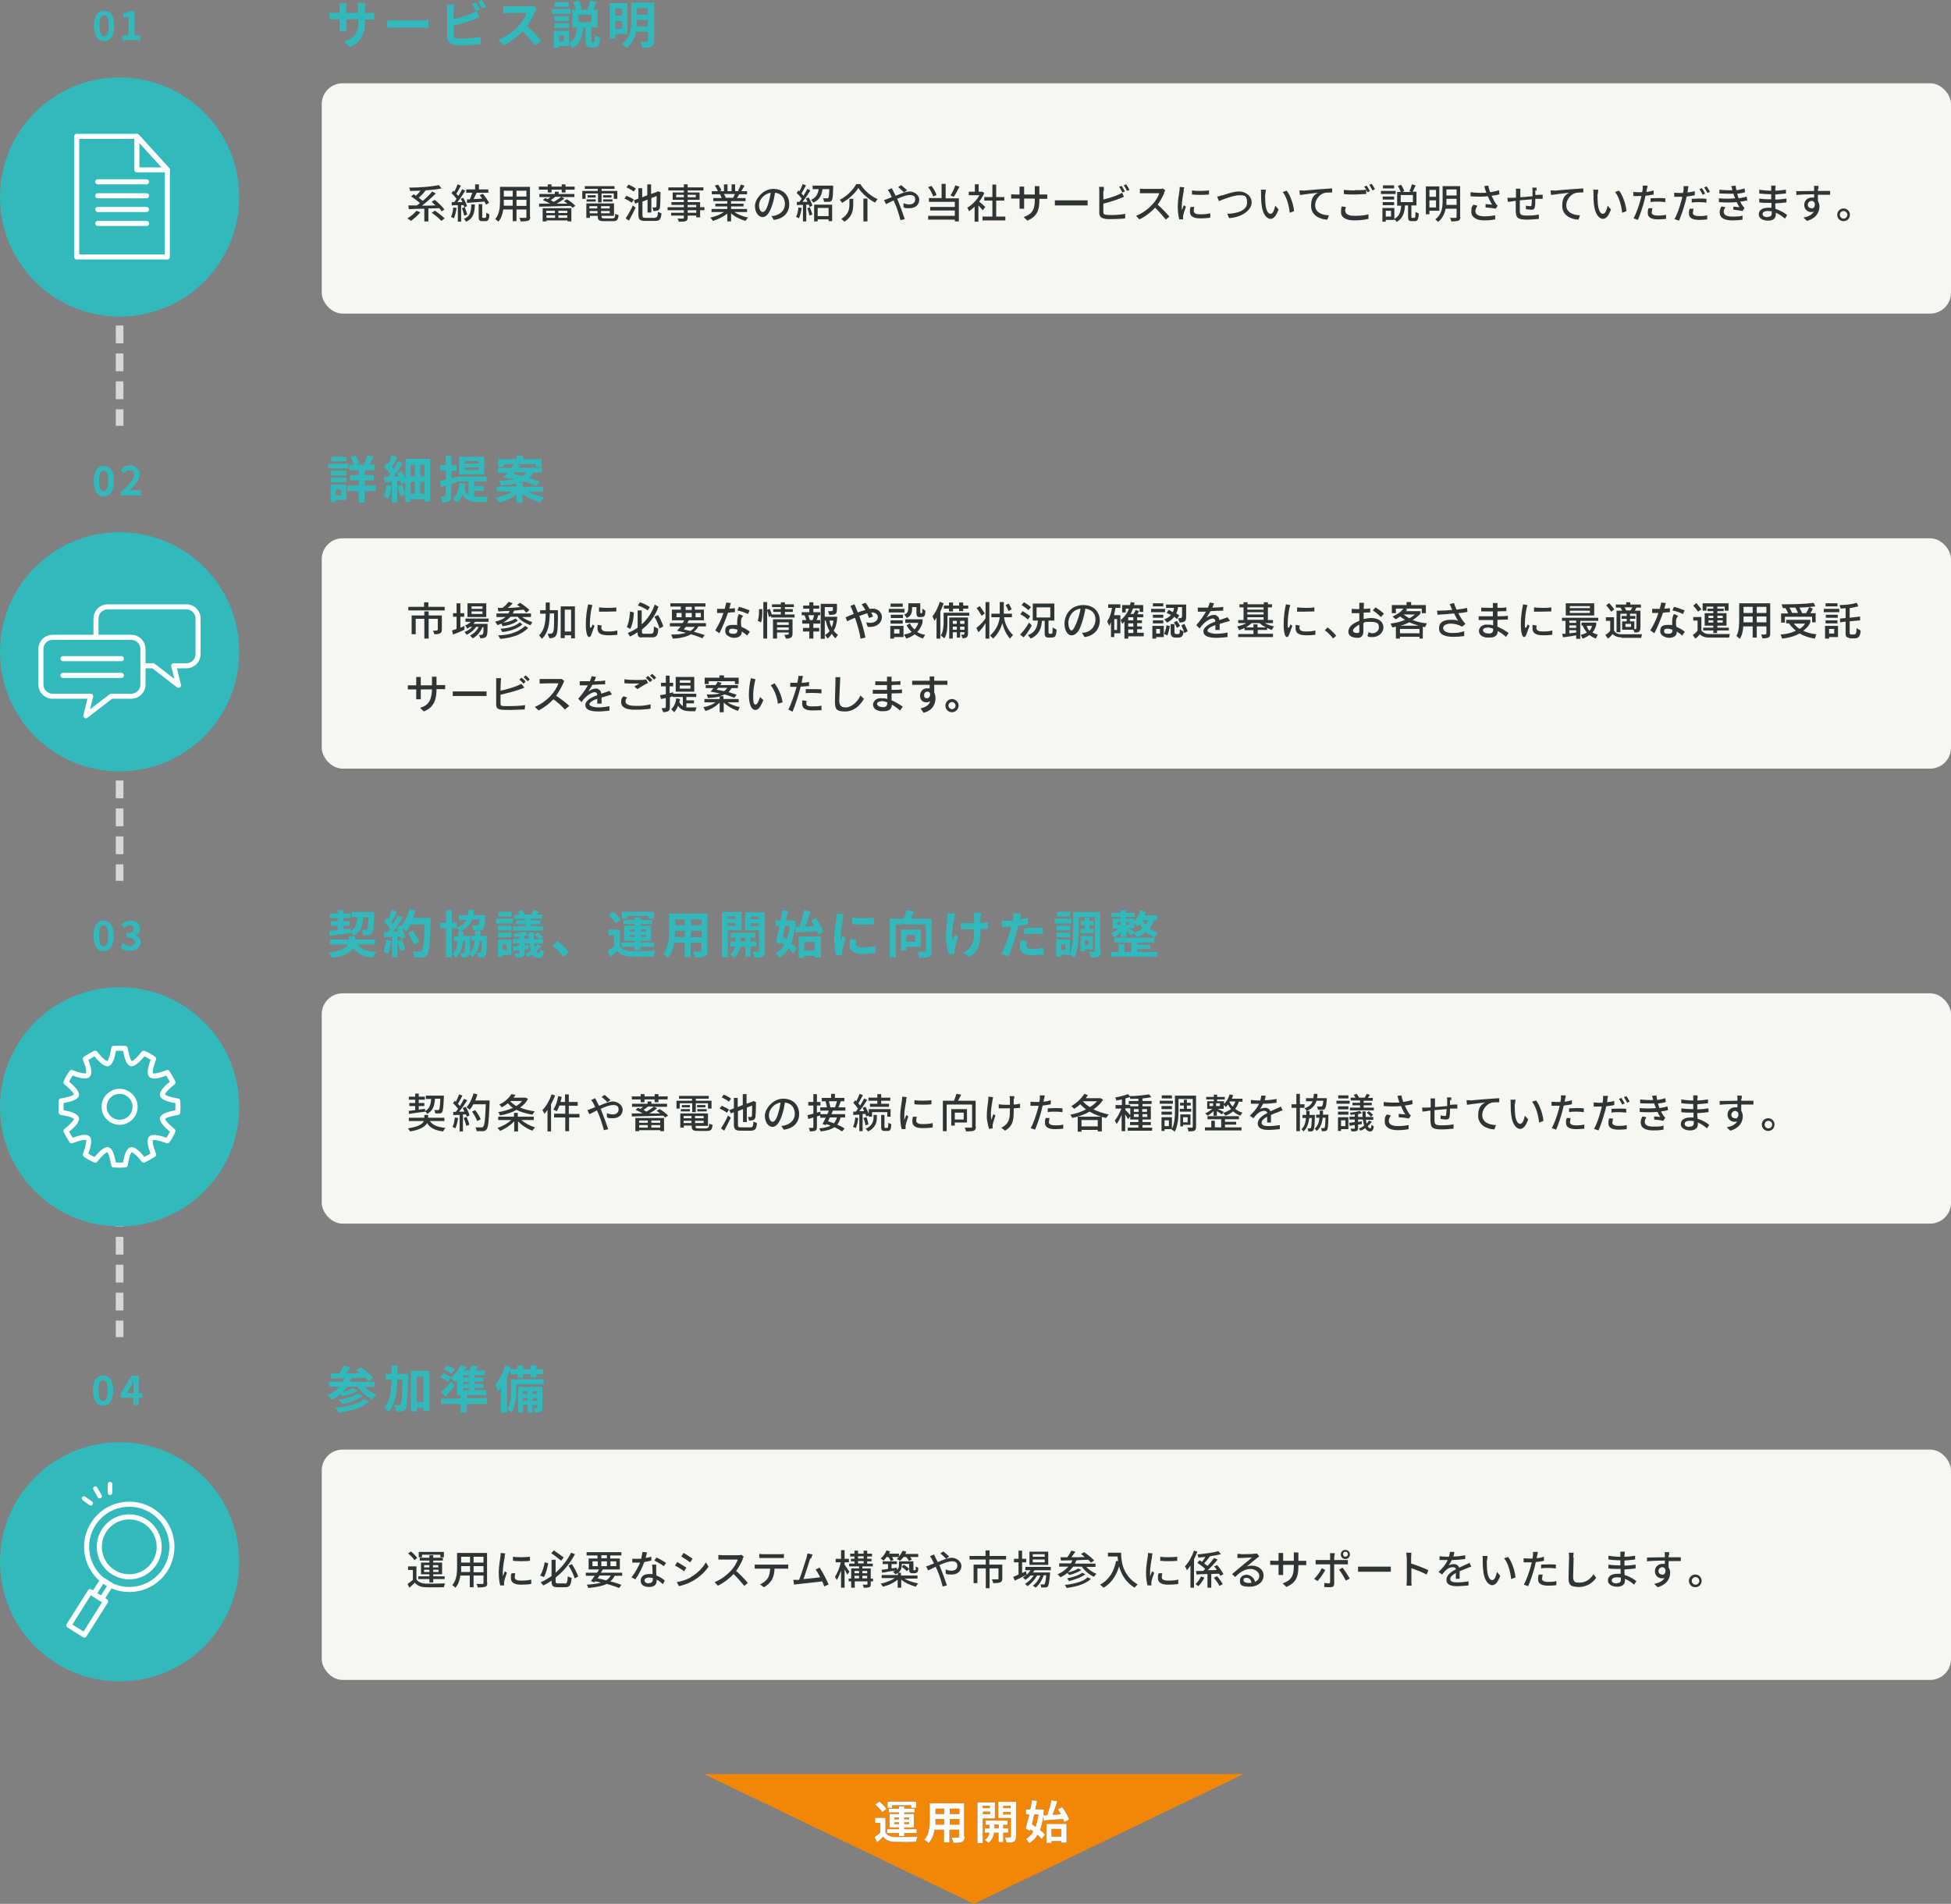 <?xml version="1.0" encoding="UTF-8"?>
<svg id="_レイヤー_2" xmlns="http://www.w3.org/2000/svg" version="1.1" viewBox="0 0 768.3 749.8">
  <rect x="0" y="0" width="768.3" height="749.8" fill="#808080" stroke="none"/>
  <!-- Generator: Adobe Illustrator 29.1.0, SVG Export Plug-In . SVG Version: 2.1.0 Build 142)  -->
  <defs>
    <style>
      .st0 {
        fill: #f28705;
      }

      .st1, .st2 {
        fill: #31b9bc;
      }

      .st3 {
        stroke-width: 2px;
      }

      .st3, .st4, .st2 {
        stroke: #fff;
        stroke-linecap: round;
        stroke-linejoin: round;
      }

      .st3, .st4, .st5 {
        fill: none;
      }

      .st4, .st2 {
        stroke-width: 2px;
      }

      .st6 {
        fill: #fff;
      }

      .st7 {
        fill: #2f3535;
      }

      .st8 {
        fill: #f6f6f3;
      }

      .st5 {
        stroke: #d7d7d7;
        stroke-dasharray: 0 0 7 4;
        stroke-miterlimit: 10;
        stroke-width: 3px;
      }
    </style>
  </defs>
  <rect class="st8" x="126.7" y="570.9" width="641.6" height="90.7" rx="8.2" ry="8.2"/>
  <g>
    <path class="st7" d="M164,622c.7,1.1,2,1.6,3.7,1.7,1.8,0,5.5,0,7.6-.1-.2.3-.4,1-.5,1.5-1.8,0-5.2.1-7.1,0-2,0-3.4-.6-4.3-1.8-.7.7-1.4,1.3-2.2,2l-.7-1.5c.6-.4,1.4-1,2.1-1.6v-3.9h-1.9v-1.4h3.3v5.1ZM163.2,614.5c-.4-.8-1.5-1.9-2.5-2.7l1.1-.8c.9.7,2,1.8,2.5,2.6l-1.2.9h0ZM169.1,621.9h-4.4v-1.1h4.4v-.8h-3.3v-4.6h3.3v-.8h-3.8v-1.1h3.8v-1h1.5v1h3.8v1.1h-3.8v.8h3.5v4.6h-3.5v.8h4.5v1.1h-4.5v1.3h-1.5v-1.3h0ZM166.2,613.3h-1.3v-2.1h9.9v2.1h-1.4v-1h-7.2v1h0ZM167,617.3h2.1v-.9h-2.1v.9ZM169.1,619.1v-.9h-2.1v.9h2.1ZM170.5,616.4v.9h2.1v-.9h-2.1ZM172.7,618.2h-2.1v.9h2.1v-.9Z"/>
    <path class="st7" d="M191.9,623.4c0,.9-.2,1.3-.8,1.5-.6.2-1.5.3-3,.3,0-.4-.3-1.1-.5-1.4,1,0,2.1,0,2.4,0s.4,0,.4-.4v-2.9h-3.9v4.6h-1.5v-4.6h-3.7c-.3,1.8-.8,3.6-2,4.8-.2-.3-.8-.8-1.2-1,1.7-1.9,1.9-4.8,1.9-7v-5.7h11.8v11.7h0ZM185.1,619.2v-2.4h-3.5v.6c0,.5,0,1.1,0,1.7h3.5ZM181.6,613.1v2.3h3.5v-2.3h-3.5ZM190.4,613.1h-3.9v2.3h3.9v-2.3ZM190.4,619.2v-2.4h-3.9v2.4h3.9Z"/>
    <path class="st7" d="M198.8,613.1c-.3,1.3-.8,4.3-.8,6s0,1.1,0,1.7c.3-.7.6-1.4.8-2l.8.6c-.4,1.2-1,2.9-1.1,3.7,0,.2,0,.6,0,.7,0,.2,0,.4,0,.6h-1.5c-.3-1-.6-2.9-.6-5.1s.5-5.1.7-6.4c0-.4.1-.9.1-1.3l1.8.2c-.1.3-.3.9-.3,1.2h0ZM202.7,621.2c0,.7.6,1.3,2.5,1.3s2.6-.1,4-.4v1.7c-1,.2-2.3.3-4,.3-2.7,0-4-.9-4-2.5s0-1.2.3-2h1.4c-.1.7-.2,1.1-.2,1.6h0ZM208.7,613.1v1.6c-1.8.2-4.9.2-6.7,0v-1.6c1.8.3,5,.2,6.7,0Z"/>
    <path class="st7" d="M215.9,615.6c-.3,1.8-.9,4.1-1.7,5.5l-1.5-.6c.9-1.4,1.5-3.4,1.8-5.2l1.4.4h0ZM222.4,623.7c.9,0,1-.5,1.2-2.9.4.3,1,.5,1.5.6-.2,2.8-.7,3.7-2.5,3.7h-3c-1.9,0-2.4-.5-2.4-2.4v-.2c-1,.7-2.1,1.4-3.3,1.9-.2-.4-.7-.9-1-1.2,1.5-.7,3-1.6,4.3-2.5v-6.4h1.6v5.1c2.6-2.3,4.7-5.1,6.1-7.9l1.5.6c-1.8,3.4-4.3,6.6-7.6,9.2v1.4c0,.8.2.9,1,.9h2.8ZM221,614.7c-.9-.8-2.6-2.1-3.9-3l1-1.1c1.3.9,3,2.1,3.9,2.8l-1,1.2h0ZM225.2,616c1,1.5,2.1,3.6,2.5,4.9l-1.4.7c-.4-1.4-1.4-3.5-2.4-5l1.3-.6h0Z"/>
    <path class="st7" d="M242.1,620.5c-.4.9-1,1.7-1.8,2.3,1.7.4,3.2.9,4.4,1.4l-.9,1.2c-1.3-.5-3-1.1-4.9-1.6-1.8.9-4.2,1.3-7.3,1.6,0-.4-.3-1-.6-1.3,2.3-.1,4.2-.4,5.7-.8-.8-.2-1.5-.4-2.3-.5l-.3.4-1.4-.5c.4-.6,1-1.3,1.5-2.1h-3.5v-1.2h4.4c.3-.4.6-.9.8-1.3h-4.1v-4.3h3.5v-1.2h-4.3v-1.3h13.7v1.3h-4.4v1.2h3.8v4.3h-6.9.2c-.2.4-.5.8-.8,1.3h8.4v1.2h-3.1,0ZM233.3,616.8h2.1v-1.9h-2.1v1.9ZM236.1,620.5c-.3.4-.5.8-.8,1.1,1.1.2,2.3.5,3.4.8.8-.5,1.4-1.1,1.8-1.9h-4.4ZM236.8,613.7h2.2v-1.2h-2.2v1.2ZM239,616.8v-1.9h-2.2v1.9h2.2ZM240.4,614.9v1.9h2.3v-1.9h-2.3Z"/>
    <path class="st7" d="M254.1,613.6c.8-.1,1.6-.3,2.4-.5v1.5c-.8.2-1.7.4-2.8.6-.8,2.3-2.2,5-3.5,6.8l-1.5-.8c1.3-1.6,2.6-4,3.4-5.8-.4,0-.8,0-1.2,0-.6,0-1.3,0-1.9,0v-1.5c.5,0,1.3,0,1.9,0s1.1,0,1.6,0c.2-.9.4-1.9.5-2.7l1.8.2c-.1.6-.4,1.5-.6,2.4h0ZM258.4,618.1c0,.5,0,1.5.1,2.4,1.4.5,2.5,1.3,3.3,2l-.8,1.4c-.6-.6-1.4-1.3-2.4-1.8v.4c0,1.4-.8,2.5-2.9,2.5s-3.4-.8-3.4-2.5,1.4-2.6,3.3-2.6.9,0,1.4.1c0-1.3-.1-2.8-.2-3.8h1.6c0,.7,0,1.2,0,1.9h0ZM255.5,623.5c1.2,0,1.6-.7,1.6-1.5s0-.3,0-.5c-.5-.1-1-.2-1.5-.2-1.1,0-1.8.5-1.8,1.1s.6,1.2,1.7,1.2ZM257.7,614.6l.8-1.2c1.2.5,3,1.6,3.8,2.1l-.9,1.3c-.9-.7-2.7-1.7-3.7-2.2h0Z"/>
    <path class="st7" d="M270.3,617.4l-.9,1.4c-.8-.6-2.5-1.7-3.6-2.2l.9-1.4c1,.5,2.8,1.7,3.6,2.2h0ZM271.9,621.2c2.7-1.5,4.8-3.7,6.1-5.9l1,1.7c-1.4,2.2-3.7,4.2-6.3,5.7-1.6.9-3.9,1.7-5.3,2l-.9-1.6c1.8-.3,3.7-.9,5.4-1.8h0ZM272.7,613.9l-.9,1.4c-.8-.6-2.5-1.7-3.5-2.3l.9-1.4c1,.6,2.8,1.7,3.6,2.3h0Z"/>
    <path class="st7" d="M292.5,614.1c-.6,1.3-1.5,3.1-2.6,4.6,1.6,1.4,3.6,3.5,4.6,4.7l-1.4,1.2c-1.1-1.4-2.7-3.2-4.2-4.7-1.7,1.8-3.9,3.5-6.2,4.6l-1.3-1.4c2.6-1,5-2.9,6.6-4.7,1.1-1.2,2.2-3,2.5-4.2h-5.9c-.6,0-1.5,0-1.7,0v-1.8c.3,0,1.2.1,1.7.1h5.9c.6,0,1.1,0,1.4-.2l1,.8c-.1.2-.4.6-.5.8h0Z"/>
    <path class="st7" d="M298.6,616.2h10.5c.3,0,.9,0,1.3,0v1.6c-.4,0-.9,0-1.3,0h-4.1c0,1.7-.4,3.1-1,4.3-.6,1.1-1.8,2.3-3.2,3l-1.5-1.1c1.2-.5,2.3-1.4,3-2.4.7-1.1.9-2.4,1-3.8h-4.6c-.5,0-1,0-1.5,0v-1.6c.4,0,1,0,1.5,0h0ZM300.6,612.1h6.5c.5,0,1.1,0,1.6-.1v1.6c-.5,0-1.1,0-1.6,0h-6.5c-.5,0-1.1,0-1.6,0v-1.6c.5,0,1,.1,1.6.1h0Z"/>
    <path class="st7" d="M319.1,613.7c-.5,1.5-1.9,6.1-2.7,8.2,2.2-.2,4.9-.5,6.6-.7-.6-1.2-1.3-2.4-1.8-3.1l1.6-.7c1.1,1.7,2.8,4.9,3.5,6.6l-1.7.8c-.2-.6-.5-1.3-.8-2-2.5.3-7.7.9-9.7,1.1-.4,0-.9.1-1.4.2l-.3-1.9c.5,0,1.1,0,1.6,0,.2,0,.4,0,.7,0,.9-2.3,2.4-7.1,2.9-8.7.2-.8.3-1.2.4-1.7l2,.4c-.2.4-.4.9-.6,1.6h0Z"/>
    <path class="st7" d="M333.7,620.2c-.2-.5-.7-1.4-1.1-2.1v7.2h-1.4v-6.8c-.5,1.5-1.1,2.9-1.7,3.8-.1-.4-.5-1-.7-1.3.9-1.3,1.9-3.7,2.3-5.7h-2v-1.4h2.1v-3.4h1.4v3.4h1.7v1.4h-1.7v.9c.4.6,1.6,2.4,1.9,2.8l-.8,1.1h0ZM343.8,622.8h-.9v1.1c0,.7-.1,1-.6,1.2-.5.2-1.2.2-2.2.2,0-.4-.2-.9-.4-1.2.7,0,1.4,0,1.6,0,.2,0,.3,0,.3-.3v-1h-5v2.5h-1.4v-2.5h-1v-1.1h1v-4h3.1v-.8h-3.9v-1.1h2.1v-.9h-1.4v-1h1.4v-.9h-1.7v-1.1h1.7v-1.2h1.4v1.2h2.2v-1.2h1.4v1.2h1.9v1.1h-1.9v.9h1.7v1h-1.7v.9h2.2v1.1h-4.1v.8h3.3v4h.9v1.1h0ZM336.5,618.7v.9h1.8v-.9h-1.8ZM336.5,621.6h1.8v-1h-1.8v1ZM337.9,613.8h2.2v-.9h-2.2v.9ZM337.9,615.7h2.2v-.9h-2.2v.9ZM339.6,618.7v.9h1.9v-.9h-1.9ZM341.5,621.6v-1h-1.9v1h1.9Z"/>
    <path class="st7" d="M355.9,621.5c1.4,1,3.6,1.7,5.7,2.1-.3.3-.8.9-.9,1.3-2-.5-4.3-1.5-5.8-2.8v3.2h-1.4v-3.2c-1.5,1.3-3.7,2.3-5.8,2.8-.2-.4-.6-.9-.9-1.2,2-.4,4.1-1.2,5.6-2.2h-5.2v-1.2h6.4v-.8c-.3.2-.6.3-1,.5-.2-.3-.7-.8-1-1,.4-.2.8-.3,1.1-.5-1.9.3-3.9.6-5.3.9l-.2-1.2c.7,0,1.6-.2,2.5-.3v-1.9h-2.1v-1.1h5.6v1.1h-2.1v1.7c.7-.1,1.4-.2,2.1-.3v.9c.7-.6.8-1.2.8-1.8v-1.6h5.7v3c0,.3,0,.4,0,.5,0,0,.1,0,.2,0h.3c.1,0,.2,0,.3,0,0,0,.1-.1.1-.3,0-.2,0-.6,0-1.2.2.2.7.4,1,.5,0,.6,0,1.3-.2,1.5,0,.3-.3.4-.5.5-.2.1-.5.2-.8.2h-.8c-.3,0-.7,0-.9-.3-.3-.2-.4-.5-.4-1.4v-2h-2.9v.6c0,1-.3,2-1.3,2.9h1v1.1h6.5v1.2h-5.4ZM349.3,613c-.4.6-.9,1.1-1.3,1.6-.3-.2-.9-.6-1.2-.8,1-.8,1.8-2,2.3-3.2l1.4.4c-.1.3-.3.6-.4.9h3.9v1.1c.6-.7,1.1-1.5,1.5-2.3l1.4.4c-.1.3-.3.6-.4.9h5.1v1.2h-3.2c.3.4.6.8.7,1.1l-1.2.4c-.2-.4-.6-1-1-1.5h-1.1c-.4.6-.9,1.1-1.4,1.5-.3-.2-.9-.6-1.3-.7.3-.2.6-.5.9-.8h-2.7c.2.4.4.8.6,1.2l-1.2.4c-.1-.4-.4-1-.7-1.5h-.5ZM356,616.3c.7.4,1.6,1.1,2,1.6l-.9.9c-.4-.5-1.3-1.2-2-1.7l.8-.8h0Z"/>
    <path class="st7" d="M368.4,613.5c.3.5.6,1.1.9,1.7,1.9-.8,4-1.7,5.6-1.7s3.7,1.4,3.7,3.2-1.3,3.4-3.8,3.4-1.8-.2-2.4-.4v-1.6c.7.3,1.5.5,2.3.5,1.5,0,2.3-.8,2.3-2s-.7-1.7-2.1-1.7-3.2.7-5,1.5c.2.4.4.8.5,1.2.8,1.9,1.9,5,2.5,6.8l-1.7.4c-.5-2-1.3-4.6-2.2-6.6-.2-.4-.4-.8-.5-1.2-1.2.6-2.3,1.2-3,1.5l-.8-1.6c.5-.1,1.2-.4,1.4-.5.5-.2,1.1-.4,1.7-.7-.3-.6-.6-1.1-.8-1.6-.2-.4-.6-.9-.8-1.2l1.6-.7c.1.3.4.9.6,1.2h0ZM370.3,611.8l1.2-.8c.5.4,1.7,1.5,2.3,2l-1.2.9c-.6-.6-1.6-1.6-2.3-2.1h0Z"/>
    <path class="st7" d="M389.6,614.2v2h5.1v5.5c0,.8-.2,1.2-.8,1.5-.6.2-1.5.3-2.8.3,0-.4-.3-1.1-.5-1.5,1,0,1.9,0,2.2,0,.3,0,.4,0,.4-.3v-4h-3.5v7.8h-1.5v-7.8h-3.3v5.8h-1.5v-7.3h4.8v-2h-6.4v-1.4h6.3v-2.2h1.6v2.2h6.5v1.4h-6.5Z"/>
    <path class="st7" d="M404.3,620.2c-1.6.8-3.3,1.7-4.7,2.3l-.6-1.5c.6-.2,1.3-.5,2.1-.9v-4.8h-1.8v-1.4h1.8v-3.2h1.4v3.2h1.6v1.4h-1.6v4.2c.5-.2,1-.4,1.5-.7l.3,1.3h0ZM407.4,618.3c-.2.3-.4.7-.6,1h6.7s0,.4,0,.6c-.3,3.2-.5,4.4-.9,4.9-.3.3-.6.4-1,.4-.4,0-1,0-1.6,0,0-.4-.1-.9-.3-1.2.5,0,1,0,1.2,0s.4,0,.5-.2c.2-.3.4-1.2.6-3.4h-1c-.6,1.9-1.9,3.9-3.2,4.9-.2-.3-.7-.6-1.1-.8,1.2-.8,2.4-2.4,3-4h-1.3c-.9,1.6-2.4,3.3-3.8,4.2-.2-.3-.6-.7-1-.9,1.3-.7,2.6-2,3.5-3.3h-1.3c-.6.7-1.3,1.2-2,1.7-.2-.2-.7-.7-1-.9,1.2-.7,2.3-1.7,3-2.9h-2v-1.3h10v1.3h-6.5,0ZM412.8,616.3h-7.4v-5.2h7.4v5.2ZM411.4,612.1h-4.7v1h4.7v-1ZM411.4,614.2h-4.7v1.1h4.7v-1.1Z"/>
    <path class="st7" d="M427.7,617c1.1,1.2,2.6,2.3,4.1,2.8-.3.3-.8.8-1,1.2-1.8-.8-3.6-2.3-4.8-4h-3.4c-.6.8-1.3,1.6-2.1,2.3,1.4-.3,3.2-.9,4.1-1.6l1.2.6c-1.2.9-3.1,1.6-4.7,2-.2-.2-.5-.6-.8-.8-.8.7-1.7,1.2-2.7,1.7-.2-.3-.8-.9-1.1-1.2,1.6-.7,3.1-1.7,4.2-3h-3.6v-1.3h4.6c.2-.4.5-.8.6-1.2-1.7,0-3.2.1-4.5.1l-.2-1.3c.8,0,1.7,0,2.7,0,.6-.8,1.2-1.8,1.6-2.6l1.6.4c-.5.7-1.1,1.5-1.6,2.2,1.7,0,3.5,0,5.3-.1-.5-.4-1-.8-1.5-1.2l1.2-.7c1.4.9,3.1,2.3,4,3.3l-1.3.8c-.3-.3-.6-.7-1-1.1-1.6,0-3.2.1-4.7.2-.2.4-.4.9-.6,1.3h8.1v1.3h-3.8ZM429.6,621.8c-2,2-5.6,3.1-9.6,3.6-.1-.4-.4-.9-.7-1.2,3.8-.4,7.3-1.3,9-3l1.3.6h0ZM427.4,620c-1.5,1.2-4.1,2.1-6.4,2.7-.2-.3-.5-.8-.8-1.1,2.2-.4,4.7-1.2,6-2.2l1.2.6h0Z"/>
    <path class="st7" d="M441.5,611.6c0,2.9.4,8.8,6.5,12.4-.3.3-.9.9-1.2,1.3-3.6-2.2-5.3-5.5-6.1-8.4-1.2,3.9-3.2,6.7-6.1,8.4-.3-.3-1-.9-1.4-1.2,3.4-1.8,5.4-4.9,6.3-9.3h.8c-.1-.5-.2-1.2-.2-1.8h-3.8v-1.5h5.3Z"/>
    <path class="st7" d="M453.7,613.1c-.3,1.3-.8,4.3-.8,6s0,1.1,0,1.7c.3-.7.6-1.4.8-2l.8.6c-.4,1.2-1,2.9-1.1,3.7,0,.2,0,.6,0,.7,0,.2,0,.4,0,.6h-1.5c-.3-1-.6-2.9-.6-5.1s.5-5.1.7-6.4c0-.4.1-.9.1-1.3l1.8.2c-.1.3-.3.9-.3,1.2h0ZM457.5,621.2c0,.7.6,1.3,2.5,1.3s2.6-.1,4-.4v1.7c-1,.2-2.3.3-4,.3-2.7,0-4-.9-4-2.5s0-1.2.3-2h1.4c-.1.7-.2,1.1-.2,1.6h0ZM463.6,613.1v1.6c-1.8.2-4.9.2-6.7,0v-1.6c1.8.3,5,.2,6.7,0Z"/>
    <path class="st7" d="M471.5,611.1c-.4,1-.8,2-1.3,3v11.2h-1.4v-8.7c-.5.7-.9,1.3-1.4,1.8-.1-.4-.5-1.2-.8-1.5,1.5-1.5,2.8-3.9,3.6-6.2l1.4.4h0ZM474.3,621.3c-.6,1.2-1.5,2.5-2.4,3.4-.3-.3-.8-.6-1.1-.8.8-.8,1.7-2,2.1-3l1.4.4h0ZM480.6,620.8c-.1-.3-.3-.7-.5-1-1,0-2.1,0-3.1.1v5.4h-1.5v-5.4c-1.6,0-3,.1-4.3.2l-.2-1.4c.8,0,1.8,0,2.8,0,.3-.2.5-.5.8-.8-.8-.8-2-1.7-3.1-2.4l.9-1c.3.2.6.4,1,.6.4-.6.9-1.3,1.3-1.9-1,0-1.9.2-2.8.2,0-.3-.2-.9-.4-1.2,2.9-.3,6.3-.7,8.3-1.3l1,1.2c-1.2.3-2.7.6-4.3.8h0c-.7,1-1.6,2-2.3,2.8.5.4.9.7,1.3,1,1-1,1.9-2.2,2.6-3.1l1.4.6c-1.1,1.4-2.6,3-3.9,4.2,1.2,0,2.4,0,3.6-.1-.3-.5-.7-1-1.1-1.4l1.2-.5c1,1.1,2,2.6,2.5,3.6l-1.3.6h0ZM479.3,620.8c.8.9,1.8,2.2,2.2,3.1l-1.3.7c-.4-.9-1.3-2.2-2.2-3.2l1.2-.6h0Z"/>
    <path class="st7" d="M488.7,612.1c.8,0,4.5,0,5.3-.2.6,0,.8,0,1-.1l.9,1.2c-.3.2-.7.4-1,.7-.8.6-2.8,2.3-3.9,3.2.6-.2,1.3-.3,1.9-.3,2.7,0,4.7,1.6,4.7,3.9s-2,4.4-5.6,4.4-3.7-1-3.7-2.4,1.1-2.3,2.6-2.3,3.1,1.3,3.3,2.8c1.1-.5,1.7-1.3,1.7-2.5s-1.5-2.6-3.5-2.6-4.1,1.2-6,3.2l-1.2-1.2c1.2-1,3.2-2.7,4.2-3.5.9-.7,2.8-2.3,3.6-3-.8,0-3.6.2-4.5.2-.4,0-.8,0-1.2,0v-1.6c.4,0,.8,0,1.2,0h0ZM491.7,623.4c.4,0,.8,0,1.1,0-.1-1.2-.8-2-1.9-2s-1.2.4-1.2.9c0,.7.8,1.1,1.9,1.1h0Z"/>
    <path class="st7" d="M506.5,624.9l-1.4-1.3c3-1.1,4.4-2.5,4.4-6.7v-.6h-4.2v2.4c0,.7,0,1.3,0,1.6h-1.8c0-.2,0-.9,0-1.6v-2.4h-1.6c-.8,0-1.4,0-1.7,0v-1.7c.2,0,.9.1,1.7.1h1.6v-1.8c0-.4,0-.9,0-1.3h1.8c0,.2,0,.7,0,1.3v1.8h4.2v-1.9c0-.6,0-1.2,0-1.4h1.8c0,.2,0,.8,0,1.4v1.9h1.5c.8,0,1.3,0,1.6,0v1.7c-.3,0-.8,0-1.6,0h-1.5v.5c0,4.1-.9,6.4-4.7,8.1h0Z"/>
    <path class="st7" d="M518.9,622.7l-1.4-.9c1.1-1,2.4-2.8,3-4.2l1.4.7c-.7,1.4-2.2,3.5-3.1,4.4h0ZM525.4,612.9v1.5h4c.4,0,1,0,1.4,0v1.7c-.5,0-1,0-1.4,0h-4v7.6c0,.9-.4,1.4-1.5,1.4s-1.7,0-2.4-.1v-1.6c.5.1,1.3.2,1.7.2s.6-.2.6-.6v-6.9h-4.3c-.5,0-1,0-1.4,0v-1.7c.4,0,.9,0,1.4,0h4.3v-1.5c0-.4,0-1-.1-1.2h1.9c0,.2-.1.9-.1,1.3h0ZM531.5,621.7l-1.5.8c-.7-1.3-1.8-3.3-2.7-4.3l1.4-.8c.8,1,2.1,3,2.8,4.2h0ZM529.8,610.4c1,0,1.8.8,1.8,1.8s-.8,1.8-1.8,1.8-1.8-.8-1.8-1.8.8-1.8,1.8-1.8ZM529.8,613.1c.5,0,1-.4,1-1s-.4-1-1-1-.9.4-.9,1,.4,1,.9,1Z"/>
    <path class="st7" d="M537.2,617h8.7c.8,0,1.4,0,1.8,0v2c-.4,0-1.1,0-1.8,0h-8.7c-.9,0-1.8,0-2.4,0v-2c.5,0,1.5,0,2.4,0Z"/>
    <path class="st7" d="M553.9,613.3c0-.5,0-1.2-.1-1.8h2c0,.5-.1,1.2-.1,1.8v2.5c2.1.6,5.2,1.8,6.8,2.6l-.7,1.7c-1.7-.9-4.3-1.9-6-2.5v4.9c0,.5,0,1.5.1,2h-2c0-.6.1-1.4.1-2v-9.3h0Z"/>
    <path class="st7" d="M572.3,613c1.6,0,3.2-.2,4.7-.5v1.5c-1.6.2-3.5.4-5.3.4-.4.8-.8,1.5-1.2,2.1.5-.3,1.4-.5,2-.5,1,0,1.8.5,2.1,1.4,1-.5,1.8-.8,2.6-1.2.5-.2,1-.4,1.5-.7l.7,1.5c-.5.1-1.2.4-1.6.6-.8.3-1.9.7-3,1.2,0,.9,0,2.2,0,3h-1.5c0-.6,0-1.5,0-2.3-1.4.8-2.2,1.5-2.2,2.4s1,1.3,2.7,1.3,3-.2,4.5-.4v1.6c-1.2.1-3.1.3-4.5.3-2.4,0-4.2-.6-4.2-2.5s1.9-3.2,3.8-4.2c-.2-.6-.7-.8-1.3-.8-1,0-2,.5-2.7,1.2-.5.4-.9,1-1.5,1.7l-1.4-1c1.9-1.8,3-3.3,3.6-4.7h-.5c-.7,0-1.8,0-2.7,0v-1.5c.8.1,2,.2,2.8.2s.6,0,.9,0c.2-.7.3-1.3.4-1.9h1.7c0,.6-.2,1.2-.4,1.9h0Z"/>
    <path class="st7" d="M585.5,614.5c0,1,0,2.4.1,3.6.2,2.5.9,4.2,2,4.2s1.5-1.7,1.9-3.2l1.3,1.5c-1,2.7-2,3.7-3.2,3.7s-3.1-1.5-3.5-5.7c-.2-1.4-.2-3.3-.2-4.3s0-1.1-.1-1.5h2c0,.5-.2,1.3-.2,1.8h0ZM596.7,621.3l-1.6.6c-.3-2.8-1.2-6.3-2.8-8.2l1.6-.5c1.5,1.9,2.7,5.5,2.9,8.1h0Z"/>
    <path class="st7" d="M605.3,612.8c0,.3-.1.6-.2.9,1-.1,2-.3,2.9-.6v1.6c-1,.2-2.1.4-3.2.5-.2.7-.3,1.4-.5,2.1-.6,2.3-1.7,5.6-2.5,7.4l-1.7-.6c.9-1.6,2.1-4.9,2.7-7.2.1-.5.3-1,.4-1.6-.5,0-.9,0-1.3,0-.7,0-1.3,0-1.9,0v-1.6c.8,0,1.3.1,1.9.1s1,0,1.6,0c0-.5.2-.9.2-1.2,0-.5,0-1.1,0-1.4h1.9c0,.5-.2,1.2-.3,1.5h0ZM607.2,621.6c0,.7.4,1.4,2.5,1.4s2.1-.1,3.2-.3v1.6c-.9.1-2,.2-3.2.2-2.6,0-4-.8-4-2.4s.1-1.3.3-2h1.5c-.1.6-.2,1.1-.2,1.5h0ZM609.9,616.1c.9,0,1.9,0,2.8.1v1.5c-.9-.1-1.8-.2-2.8-.2s-2,0-3,.2v-1.5c.9,0,2-.1,3-.1Z"/>
    <path class="st7" d="M619.7,613.3c0,1.8-.2,5.5-.2,7.7s1,2.3,2.4,2.3c2.8,0,4.5-1.6,5.6-3.3l1.1,1.4c-1.1,1.5-3.2,3.6-6.8,3.6s-4.1-1-4.1-3.7.2-6.4.2-7.9,0-1.3-.2-1.9h2c0,.6-.2,1.3-.2,1.9h0Z"/>
    <path class="st7" d="M639.7,612.3c0,.2,0,.5,0,.8,1.4,0,2.8-.2,4.2-.4v1.5c-1.2.1-2.7.3-4.2.4v2c1.6,0,3-.2,4.4-.4v1.5c-1.5.2-2.8.3-4.4.4,0,.7,0,1.5.1,2.2,2.1.6,3.7,1.7,4.6,2.4l-.9,1.4c-.9-.8-2.1-1.7-3.6-2.3,0,.3,0,.6,0,.8,0,1.2-.9,2.3-3,2.3s-3.7-.9-3.7-2.5,1.4-2.6,3.8-2.6.8,0,1.2,0c0-.6,0-1.3,0-1.9h-.9c-1,0-2.8,0-3.9-.2v-1.5c1.1.2,3,.3,3.9.3h.8v-2h-.7c-1.1,0-3-.2-4-.3v-1.5c1.1.2,3,.4,4,.4h.7v-1c0-.3,0-.8,0-1h1.7c0,.3,0,.6,0,1.1h0ZM636.7,623.5c.9,0,1.6-.3,1.6-1.3s0-.5,0-.9c-.5,0-1-.1-1.5-.1-1.4,0-2.1.5-2.1,1.2s.6,1.2,2,1.2h0Z"/>
    <path class="st7" d="M657.1,612.5c0,.2,0,.5,0,.8h4.8v1.5c-1,0-2.5,0-4.8,0,0,.9,0,1.8,0,2.5.4.6.6,1.3.6,2.1,0,2.1-1.1,4.6-4.9,5.7l-1.4-1.3c1.9-.4,3.4-1.1,4.1-2.4-.3.2-.7.2-1.1.2-1.3,0-2.7-1-2.7-2.8s1.4-2.9,3-2.9.6,0,.9.1c0-.4,0-.9,0-1.4-2.4,0-5.1.1-7,.3v-1.5c1.8,0,4.7-.1,7-.1,0-.4,0-.6,0-.8,0-.5,0-1-.1-1.2h1.8c0,.2,0,.9,0,1.2h0ZM654.6,620.2c.8,0,1.5-.7,1.2-2.2-.3-.5-.7-.8-1.2-.8s-1.5.5-1.5,1.5.7,1.4,1.5,1.4h0Z"/>
    <path class="st7" d="M670.1,622.6c0,1.4-1.1,2.5-2.5,2.5s-2.5-1.1-2.5-2.5,1.1-2.5,2.5-2.5,2.5,1.1,2.5,2.5ZM669.2,622.6c0-.8-.7-1.5-1.5-1.5s-1.5.7-1.5,1.5.7,1.5,1.5,1.5,1.5-.7,1.5-1.5Z"/>
  </g>
  <line class="st5" x1="47.1" y1="73.2" x2="47.1" y2="167.7"/>
  <line class="st5" x1="47.1" y1="252.4" x2="47.1" y2="346.9"/>
  <line class="st5" x1="47.1" y1="432.1" x2="47.1" y2="526.6"/>
  <rect class="st8" x="126.7" y="32.8" width="641.6" height="90.7" rx="8.2" ry="8.2"/>
  <g>
    <path class="st1" d="M137.6,18.4l-2.1-2c3.9-1.3,5.6-3.1,5.6-8v-.8h-4.7v2.7c0,.9,0,1.7,0,2.1h-2.8c0-.4.1-1.2.1-2.1v-2.7h-1.7c-1,0-1.7,0-2.2,0v-2.7c.3,0,1.2.2,2.2.2h1.7v-2c0-.6,0-1.2-.1-1.8h2.8c0,.4-.1,1-.1,1.8v2h4.7v-2.1c0-.8,0-1.5-.1-1.9h2.9c0,.4-.1,1.1-.1,1.9v2.1h1.5c1.1,0,1.7,0,2.2-.1v2.7c-.4,0-1.1,0-2.2,0h-1.5v.7c0,5-1.2,8-6,10.1h0Z"/>
    <path class="st1" d="M155.7,8h10.7c.9,0,1.8,0,2.3-.1v3.1c-.5,0-1.5-.1-2.3-.1h-10.7c-1.1,0-2.5,0-3.2.1v-3.1c.7,0,2.2.1,3.2.1Z"/>
    <path class="st1" d="M178.6,3.8v3.8c2.4-.6,5.1-1.5,6.9-2.2.7-.3,1.4-.6,2.2-1.1l1.1,2.5c-.8.3-1.7.7-2.3.9-2,.8-5.2,1.8-7.8,2.4v3.7c0,.9.4,1.1,1.3,1.3.6,0,1.4.1,2.3.1,2.1,0,5.3-.3,7-.7v2.9c-1.9.3-4.9.4-7.1.4s-2.5,0-3.4-.2c-1.7-.3-2.7-1.3-2.7-3V3.8c0-.4,0-1.5-.2-2.1h3c-.1.6-.2,1.5-.2,2.1h0ZM189,3.6l-1.6.7c-.4-.8-1-2-1.6-2.8l1.6-.6c.5.7,1.2,2,1.6,2.7ZM191.4,2.7l-1.6.7c-.4-.8-1.1-2-1.6-2.8L189.8,0c.5.7,1.3,2,1.6,2.7h0Z"/>
    <path class="st1" d="M210.6,4.8c-.7,1.6-1.8,3.7-3.1,5.5,2,1.7,4.4,4.3,5.6,5.7l-2.3,2c-1.3-1.8-3.2-3.8-5-5.7-2.1,2.2-4.8,4.3-7.5,5.6l-2.1-2.2c3.2-1.2,6.3-3.6,8.2-5.7,1.3-1.5,2.5-3.5,3-4.9h-6.8c-.8,0-1.9.1-2.4.1v-2.8c.5,0,1.8.1,2.4.1h7.1c.9,0,1.7-.1,2.1-.3l1.6,1.2c-.2.2-.5.8-.7,1.2h0Z"/>
    <path class="st1" d="M224.7,5.4h-7.4v-1.9h7.4v1.9ZM233.9,16.6c.3,0,.4-.4.4-2.8.4.4,1.4.7,2,.9-.2,3.2-.7,4-2.2,4h-1.3c-1.8,0-2.2-.7-2.2-2.7v-5.2h-1c-.2,3.4-.9,6.3-4.1,8.2-.3-.5-.8-1.3-1.4-1.8v.9h-4v.8h-2v-6.8h6v4.9c2.5-1.4,2.9-3.6,3.1-6.2h-1.8V3.8h1.5c-.3-.9-.8-2-1.3-2.9l2.1-.7c.7,1,1.3,2.3,1.5,3.2l-1,.4h4.2l-1.1-.3c.4-.9.9-2.3,1.2-3.3l2.5.6c-.5,1.1-1,2.2-1.4,3h1.7v7h-2.4v5.2c0,.6,0,.7.3.7h.6,0ZM224,8.2h-5.8v-1.8h5.8v1.8ZM218.3,9.2h5.8v1.8h-5.8v-1.8ZM224,2.6h-5.6V.8h5.6v1.8ZM222.1,13.9h-1.9v2.3h1.9v-2.3ZM232.9,5.8h-5.2v2.9h5.2v-2.9Z"/>
    <path class="st1" d="M242.3,13.5v1.7h-2.2V1.2h7v12.2h-4.8ZM242.3,3.4v2.8h2.6v-2.8h-2.6ZM244.9,11.3v-3h-2.6v3h2.6ZM257.5,16.1c0,1.3-.3,1.9-1,2.3-.8.4-1.9.4-3.6.4-.1-.7-.5-1.7-.8-2.3,1.1,0,2.3,0,2.6,0,.4,0,.5-.1.5-.5v-3.5h-4.7c-.5,2.4-1.6,4.8-3.8,6.4-.4-.5-1.3-1.3-1.8-1.6,3.4-2.5,3.7-6.2,3.7-9.2V1h9v15.1ZM255.1,10.4v-2.6h-4.3v.3c0,.7,0,1.5-.1,2.3h4.4ZM250.8,3.2v2.6h4.3v-2.6s-4.3,0-4.3,0Z"/>
  </g>
  <g>
    <path class="st7" d="M165.6,83.5c-1,1.3-2.5,2.6-3.8,3.5-.3-.3-1-.8-1.4-1,1.3-.7,2.7-1.9,3.6-3l1.5.6h0ZM173.9,83.2c-.2-.4-.6-.8-.9-1.2-1.4,0-2.9.1-4.3.1v5.1h-1.6v-5c-2.3,0-4.4.1-6.1.2l-.2-1.5c1,0,2.1,0,3.4,0,.4-.3.8-.6,1.2-.9-.9-.8-2.3-1.9-3.5-2.6l1-.9c.3.2.6.4.9.6.6-.6,1.3-1.3,1.8-2-1.4,0-2.8.1-4.1.1,0-.4-.2-1-.4-1.3,4.1,0,8.9-.4,11.7-1l1.1,1.3c-1.8.4-4,.6-6.4.8h.1c-.8,1.1-1.8,2.1-2.7,2.9.6.4,1.1.8,1.6,1.2,1.4-1.2,2.8-2.5,3.7-3.7l1.4.8c-1.6,1.6-3.6,3.4-5.4,4.8,1.7,0,3.5,0,5.3-.1-.5-.5-1-.9-1.5-1.4l1.2-.8c1.4,1.1,3,2.7,3.8,3.8l-1.3.9h0ZM171.2,82.9c1.3.9,3,2.2,3.9,3.1l-1.3,1c-.8-.9-2.4-2.3-3.8-3.2l1.2-.8Z"/>
    <path class="st7" d="M179.8,81.9c-.2,1.5-.6,3.1-1.1,4.1-.2-.2-.8-.4-1.1-.6.5-1,.8-2.4.9-3.7l1.3.2ZM181.6,80.7v6.6h-1.3v-6.5c-.9,0-1.7,0-2.4.1v-1.3c-.1,0,1,0,1,0,.3-.4.6-.8.9-1.3-.5-.7-1.3-1.6-2-2.2l.7-1c.1.1.3.2.4.4.5-.9,1-2,1.3-2.9l1.3.5c-.6,1.1-1.2,2.3-1.8,3.2.3.3.6.6.8.9.6-.9,1.1-1.9,1.5-2.7l1.2.6c-.9,1.5-2,3.2-3.1,4.5.6,0,1.3,0,2,0-.2-.4-.4-.9-.7-1.3l1-.4c.6,1,1.3,2.4,1.5,3.3l-1.1.5c0-.3-.1-.5-.3-.9h-1c0,0,0,0,0,0ZM182.8,84.9c-.2-.8-.5-2-.9-2.9l1.1-.4c.4.9.8,2.1,1,2.9l-1.1.4h0ZM187,80.5c-.1,3.4-.6,5.6-3.5,6.8-.2-.3-.5-.9-.8-1.1,2.5-1,2.8-2.8,2.9-5.7,0,0,1.4,0,1.4,0ZM185,78.5c.4-.8.7-1.8,1-2.6h-2.4v-1.3h3.5v-2h1.5v2h3.7v1.3h-4.6c-.4.8-.8,1.8-1.2,2.5,1.1,0,2.2-.1,3.4-.2-.3-.4-.7-.9-1-1.3l1.2-.6c1,1.1,2,2.6,2.5,3.6l-1.2.7c-.1-.3-.4-.8-.6-1.2l-6.9.5v-1.4c-.1,0,1.2,0,1.2,0h0ZM191.1,85.8c.3,0,.4-.3.4-2,.3.2.9.5,1.2.6,0,2.1-.5,2.7-1.5,2.7h-1.2c-1.2,0-1.5-.4-1.5-1.8v-4.9h1.4v4.9c0,.4,0,.5.3.5h.8,0Z"/>
    <path class="st7" d="M208.8,85.4c0,.9-.2,1.3-.8,1.5-.6.2-1.5.3-3,.3,0-.4-.3-1.1-.5-1.4,1,0,2.1,0,2.4,0s.4,0,.4-.4v-2.9h-3.9v4.6h-1.5v-4.6h-3.7c-.3,1.8-.8,3.6-2,4.8-.2-.3-.8-.8-1.2-1,1.7-1.9,1.9-4.8,1.9-7v-5.7h11.8v11.7h0ZM201.9,81.1v-2.4h-3.5v.6c0,.5,0,1.1,0,1.7h3.5,0ZM198.4,75.1v2.3h3.5v-2.3s-3.5,0-3.5,0ZM207.3,75.1h-3.9v2.3h3.9s0-2.3,0-2.3ZM207.3,81.1v-2.4h-3.9v2.4h3.9Z"/>
    <path class="st7" d="M223.1,78.4c1.3.7,2.8,1.9,3.5,2.7l-1.2.7c-.2-.2-.4-.5-.7-.7-4.5.1-9.3.2-12.4.3v-1.2c1.2,0,2.7,0,4.3,0-.8-.5-1.9-1-2.8-1.4l.9-.8c.3.1.7.3,1,.4.4-.3.7-.5,1.1-.8h-4.4v-1.2h6.1v-.9h1.5v.9h6.2v1.2h-5.1l1.2.6c-.9.7-2,1.4-3.1,2h4.2c-.5-.4-.9-.8-1.4-1l1.1-.6h0ZM215.7,74.7h-3.5v-1.2h3.5v-.9h1.5v.9h4v-.9h1.5v.9h3.6v1.2h-3.6v1.1h-1.5v-1.1h-4v1.1h-1.5v-1.1ZM213.7,82h11.3v5.2h-1.5v-.4h-8.3v.4h-1.5v-5.2h0ZM215.1,83v.9h3.4v-.9h-3.4ZM218.6,85.8v-1h-3.4v1h3.4ZM218.7,77.5c-.6.5-1.2.9-1.8,1.3.4.3.9.5,1.2.7,1.1-.7,2.2-1.4,2.9-2h-2.4ZM223.4,83h-3.5v.9h3.5v-.9ZM223.4,85.8v-1h-3.5v1h3.5Z"/>
    <path class="st7" d="M235.3,76.2h-4.7v2.1h-1.3v-3.1h6.1v-.8h-5.1v-1.1h11.7v1.1h-5.1v.8h6.2v3.1h-1.4v-2.1h-4.8v3.5h-1.4v-3.5h0ZM241.2,86c.8,0,1-.3,1.1-1.8.3.2.9.4,1.3.5-.2,1.9-.6,2.4-2.2,2.4h-3.5c-2,0-2.5-.4-2.5-1.8v-.3h-3.1v.8h-1.4v-5.7h10.9v4.9h-4.9v.3c0,.6.2.7,1.2.7h3.3,0ZM231,78.5h3.6v.9h-3.6v-.9ZM234.6,76.9v.9h-3.2v-.9h3.2ZM232.1,81.2v.9h3.1v-.9h-3.1ZM235.3,84v-.9h-3.1v.9h3.1ZM240.1,81.2h-3.4v.9h3.4v-.9ZM240.1,84v-.9h-3.4v.9h3.4ZM240.8,76.9v.9h-3.3v-.9h3.3ZM237.5,78.5h3.7v.9h-3.7v-.9Z"/>
    <path class="st7" d="M248.7,79.8c-.6-.5-1.8-1.2-2.8-1.6l.8-1.1c1,.4,2.2,1,2.9,1.5l-.8,1.2h0ZM246.4,86c.8-1.2,2-3.2,2.8-5.1l1.1.9c-.8,1.6-1.8,3.6-2.6,5.1l-1.3-.9h0ZM249.6,75.5c-.6-.5-1.9-1.3-2.9-1.7l.8-1.1c1,.4,2.3,1.1,2.9,1.6l-.9,1.2h0ZM257.9,85.7c.9,0,1.1-.4,1.2-2.3.4.2,1,.5,1.4.6-.2,2.3-.7,3-2.5,3h-3.9c-2.1,0-2.7-.5-2.7-2.5v-4.8l-1.2.5-.6-1.3,1.8-.7v-4.1h1.5v3.6l2-.8v-4.3h1.5v3.8l2.2-.8h.1c0,0,.3-.3.3-.3l1.1.4v.2c0,2.8-.1,5-.2,5.7-.1.8-.4,1.1-.9,1.3-.5.2-1.2.2-1.7.2,0-.4-.2-1.1-.4-1.4.4,0,.9,0,1.1,0s.4,0,.5-.4c0-.4.1-1.7.1-4.1l-2.1.8v5.7h-1.5v-5.1l-2,.8v5.3c0,.9.2,1.1,1.3,1.1h3.7Z"/>
    <path class="st7" d="M277.4,82.8h-1.7v2.8h-1.5v-.7h-3.4v.8c0,.8-.2,1.2-.8,1.4-.5.2-1.4.2-2.7.2,0-.3-.3-.9-.5-1.2.9,0,1.8,0,2.1,0,.3,0,.4,0,.4-.4v-.8h-5v-1.1h5v-1h-6.4v-1.2h6.4v-.9h-4.9v-1.1h4.9v-.9h-4.4v-2.9h4.4v-.8h-6.1v-1.2h6.1v-1.2h1.5v1.2h6.2v1.2h-6.2v.8h4.7v2.9h-4.7v.9h4.9v2h1.7v1.2h0ZM269.3,77.7v-1h-3v1h3ZM270.8,76.7v1h3.2v-1h-3.2ZM270.8,81.6h3.4v-.9h-3.4v.9ZM274.2,82.8h-3.4v1h3.4v-1Z"/>
    <path class="st7" d="M289.2,83.5c1.4,1,3.5,1.8,5.4,2.2-.3.3-.8.9-1,1.3-2.1-.6-4.2-1.6-5.7-3v3.2h-1.5v-3.1c-1.5,1.3-3.7,2.3-5.7,2.9-.2-.4-.6-.9-1-1.3,1.9-.4,4-1.2,5.4-2.2h-4.9v-1.2h6.2v-1h-4.7v-1.1h4.7v-1h-5.5v-1.2h3.3c-.1-.4-.4-1-.7-1.5h.4c0,0-3.6,0-3.6,0v-1.2h2.4c-.2-.6-.7-1.5-1.2-2.2l1.3-.4c.5.7,1.1,1.7,1.3,2.3l-.8.3h1.8v-2.7h1.4v2.7h1.6v-2.7h1.4v2.7h1.7l-.6-.2c.4-.6.9-1.6,1.1-2.4l1.5.4c-.4.8-.9,1.6-1.3,2.2h2.3v1.2h-3.1c-.3.5-.6,1.1-.9,1.5h3.4v1.2h-5.7v1h4.9v1.1h-4.9v1h6.3v1.2h-5ZM285.1,76.5c.3.5.6,1,.7,1.4h-.5c0,0,3.4,0,3.4,0,.2-.4.5-1,.7-1.5h-4.3,0Z"/>
    <path class="st7" d="M304.7,86.6l-.9-1.5c.5,0,1-.1,1.4-.2,2-.5,3.9-2,3.9-4.5s-1.4-4.2-3.9-4.5c-.2,1.4-.5,3-1,4.5-1,3.3-2.3,5.1-3.9,5.1s-3-1.8-3-4.4,3.1-6.7,7.2-6.7,6.3,2.7,6.3,6-2.1,5.7-6,6.2h0ZM300.4,83.5c.7,0,1.5-1,2.2-3.5.4-1.3.7-2.7.9-4.1-2.9.5-4.6,3-4.6,4.9s.8,2.7,1.5,2.7h0Z"/>
    <path class="st7" d="M315.7,81.9c-.2,1.5-.6,3.1-1.1,4.1-.2-.2-.8-.4-1.1-.6.5-1,.8-2.4.9-3.7l1.3.2h0ZM318.4,77.7c.6,1,1.3,2.4,1.5,3.3l-1.1.5c0-.3-.1-.5-.3-.9h-1v6.6h-1.3v-6.5c-.9,0-1.7,0-2.4.1v-1.3c-.1,0,1,0,1,0,.3-.4.6-.8.9-1.3-.5-.7-1.3-1.6-2-2.2l.7-1c.1.1.3.2.4.4.5-.9,1-2,1.3-2.9l1.3.5c-.6,1.1-1.2,2.3-1.8,3.2.3.3.6.6.8.9.6-.9,1.1-1.9,1.5-2.7l1.2.6c-.9,1.5-2,3.2-3.1,4.5.6,0,1.3,0,2,0-.2-.4-.4-.9-.7-1.3l1-.4h0ZM318.9,81.6c.4.9.8,2.1,1,2.9l-1.1.4c-.2-.8-.5-2-.9-2.9l1.1-.4h0ZM328.1,73.3s0,.4,0,.6c-.1,3.3-.2,4.7-.6,5.1-.3.3-.6.5-1.1.5-.4,0-1.1,0-1.9,0,0-.4-.2-1-.4-1.4.7,0,1.3,0,1.6,0s.4,0,.5-.2c.2-.3.3-1.2.4-3.4h-2.7c-.3,2.3-1.1,4.2-3.6,5.3-.2-.3-.6-.8-.9-1.1,2.1-.9,2.7-2.4,3-4.2h-2.4v-1.4h8,0ZM320.6,80.6h7.1v6.5h-1.4v-.7h-4.3v.8h-1.4v-6.6h0ZM322,81.9v3.2h4.3v-3.2h-4.3Z"/>
    <path class="st7" d="M331.6,79.9c-.2-.4-.6-.9-.9-1.2,2.8-1.4,5.3-4,6.5-6.2h1.6c1.6,2.6,4.3,4.9,6.8,5.9-.4.4-.7.9-1,1.4-2.5-1.3-5.2-3.6-6.6-5.8-1.2,2.1-3.7,4.4-6.4,5.9h0ZM336,78.3v2.1c0,2.3-.3,5-3.5,6.9-.3-.3-.8-.8-1.2-1.1,2.9-1.7,3.2-3.9,3.2-5.8v-2.1h1.5,0ZM341.6,78.2v9h-1.6v-9h1.6Z"/>
    <path class="st7" d="M351.8,75.4c.3.5.6,1.1.9,1.7,1.9-.8,4-1.7,5.6-1.7s3.7,1.4,3.7,3.2-1.3,3.4-3.8,3.4-1.8-.2-2.4-.4v-1.6c.7.3,1.5.5,2.3.5,1.5,0,2.3-.8,2.3-2s-.7-1.7-2.1-1.7-3.2.7-5,1.5c.2.4.4.8.5,1.2.8,1.9,1.9,5,2.5,6.8l-1.7.4c-.5-2-1.3-4.6-2.2-6.6-.2-.4-.4-.8-.5-1.2-1.2.6-2.3,1.2-3,1.5l-.8-1.6c.5-.1,1.2-.4,1.4-.5.5-.2,1.1-.4,1.7-.7-.3-.6-.6-1.1-.8-1.6-.2-.4-.6-.9-.8-1.2l1.6-.7c.1.3.4.9.6,1.2h0ZM353.7,73.7l1.2-.8c.5.4,1.7,1.5,2.3,2l-1.2.9c-.6-.6-1.6-1.6-2.3-2.1Z"/>
    <path class="st7" d="M372.4,78.1h5.2v9.1h-1.6v-.7h-10.5v-1.5h10.5v-2.1h-9.7v-1.4h9.7v-2h-10.2v-1.5h5v-5.6h1.6v5.6h0ZM367.5,77.4c-.3-1-1.1-2.6-2-3.7l1.3-.5c.9,1.1,1.7,2.6,2,3.6l-1.4.6ZM377.8,73.6c-.7,1.4-1.5,2.9-2.2,3.9l-1.3-.5c.7-1.1,1.5-2.7,1.9-4l1.6.5h0Z"/>
    <path class="st7" d="M387,82.8c-.4-.5-1.1-1.2-1.7-1.9v6.4h-1.5v-5.9c-.7.7-1.5,1.3-2.2,1.8-.1-.4-.5-1.1-.7-1.4,1.8-1,3.7-2.9,4.8-4.9h-4.2v-1.4h2.4v-2.9h1.5v2.9h1.4s.8.5.8.5c-.5,1.2-1.2,2.4-2,3.4.8.6,2.1,1.8,2.4,2.1l-.9,1.2h0ZM395.9,85.3v1.5h-9v-1.5h3.9v-6.3h-3.2v-1.4h3.2v-4.9h1.5v4.9h3.2v1.4h-3.2v6.3h3.6Z"/>
    <path class="st7" d="M404.5,86.8l-1.4-1.3c3-1.1,4.4-2.5,4.4-6.7v-.6h-4.2v2.4c0,.7,0,1.3,0,1.6h-1.8c0-.2,0-.9,0-1.6v-2.4h-1.6c-.8,0-1.4,0-1.7,0v-1.7c.2,0,.9.1,1.7.1h1.6v-1.8c0-.4,0-.9,0-1.3h1.8c0,.2,0,.7,0,1.3v1.8h4.2v-1.9c0-.6,0-1.2,0-1.4h1.8c0,.2,0,.8,0,1.4v1.9h1.5c.8,0,1.3,0,1.6,0v1.7c-.3,0-.8,0-1.6,0h-1.5v.5c0,4.1-.9,6.4-4.7,8.1h0Z"/>
    <path class="st7" d="M417.8,78.9h8.7c.8,0,1.4,0,1.8,0v2c-.4,0-1.1,0-1.8,0h-8.7c-.9,0-1.8,0-2.4,0v-2c.5,0,1.5,0,2.4,0Z"/>
    <path class="st7" d="M434.5,75.3v3.3c1.9-.5,4.3-1.2,5.8-1.9.5-.2,1-.4,1.6-.8l.7,1.6c-.5.2-1.2.5-1.7.7-1.7.7-4.4,1.5-6.4,2v3.3c0,.8.3,1,1.1,1.1.5,0,1.2.1,2,.1,1.7,0,4.2-.2,5.5-.5v1.8c-1.5.2-3.9.3-5.6.3s-2,0-2.6-.2c-1.3-.2-2-.9-2-2.2v-8.8c0-.4,0-1-.1-1.5h1.9c0,.4,0,1,0,1.5h0ZM443,75.4l-1,.4c-.3-.6-.8-1.6-1.3-2.2l1-.4c.4.6,1,1.6,1.3,2.2h0ZM444.8,74.8l-1,.4c-.3-.7-.8-1.6-1.3-2.2l1-.4c.4.6,1,1.6,1.3,2.2h0Z"/>
    <path class="st7" d="M458.5,76c-.6,1.3-1.5,3.1-2.6,4.6,1.6,1.4,3.6,3.5,4.6,4.7l-1.4,1.2c-1.1-1.4-2.7-3.2-4.2-4.7-1.7,1.8-3.9,3.5-6.2,4.6l-1.3-1.4c2.6-1,5-2.9,6.6-4.7,1.1-1.2,2.2-3,2.5-4.2h-5.9c-.6,0-1.5,0-1.7,0v-1.8c.3,0,1.2.1,1.7.1h5.9c.6,0,1.1,0,1.4-.2l1,.8c-.1.2-.4.6-.5.8h0Z"/>
    <path class="st7" d="M466.2,75.1c-.3,1.3-.8,4.3-.8,6s0,1.1,0,1.7c.3-.7.6-1.4.8-2l.8.6c-.4,1.2-1,2.9-1.1,3.7,0,.2,0,.6,0,.7,0,.2,0,.4,0,.6h-1.5c-.3-1-.6-2.9-.6-5.1s.5-5.1.7-6.4c0-.4.1-.9.1-1.3l1.8.2c-.1.3-.3.9-.3,1.2ZM470.1,83.1c0,.7.6,1.3,2.5,1.3s2.6-.1,4-.4v1.7c-1,.2-2.3.3-4,.3-2.7,0-4-.9-4-2.5s0-1.2.3-2h1.4c-.1.7-.2,1.1-.2,1.6h0ZM476.1,75v1.6c-1.8.2-4.9.2-6.7,0v-1.6c1.8.3,5,.2,6.7,0Z"/>
    <path class="st7" d="M481.2,77c1.3-.4,4.5-1.6,6.8-1.6s4.9,1.6,4.9,4.4-3.7,5.8-8.9,6.1l-.7-1.7c4.2-.1,7.8-1.4,7.8-4.4s-1.2-2.9-3.2-2.9-6.5,1.7-7.9,2.3l-.7-1.8c.6,0,1.2-.3,1.9-.5h0Z"/>
    <path class="st7" d="M498.2,76.4c0,1,0,2.4.1,3.6.2,2.5.9,4.2,2,4.2s1.5-1.7,1.9-3.2l1.3,1.5c-1,2.7-2,3.7-3.2,3.7s-3.1-1.5-3.5-5.7c-.2-1.4-.2-3.3-.2-4.3s0-1.1-.1-1.5h2c0,.5-.2,1.3-.2,1.8h0ZM509.5,83.2l-1.6.6c-.3-2.8-1.2-6.3-2.8-8.2l1.6-.5c1.5,1.9,2.7,5.5,2.9,8.1Z"/>
    <path class="st7" d="M513.2,75.1c1.2-.1,4-.4,7-.6,1.7-.1,3.3-.2,4.4-.3v1.6c-.9,0-2.3,0-3.1.2-2.1.6-3.6,2.9-3.6,4.8,0,2.9,2.7,3.9,5.4,4l-.6,1.7c-3.1-.1-6.4-1.8-6.4-5.4s1.4-4.4,2.7-5.2c-1.6.2-5.3.6-7.1.9l-.2-1.8c.6,0,1.2,0,1.5,0h0Z"/>
    <path class="st7" d="M529.8,83.1c0,1.1,1.1,1.9,3.6,1.9s4.2-.2,5.5-.6v1.8c-1.2.3-3.2.6-5.5.6-3.4,0-5.3-1.2-5.3-3.2s.2-1.6.3-2.3l1.6.2c-.2.6-.3,1.2-.3,1.7h0ZM533.5,74.9c1.6,0,3.3,0,4.5-.2v1.7c-1.1,0-2.9.2-4.5.2s-3,0-4.3-.2v-1.6c1.2.1,2.6.2,4.3.2h0ZM539.6,75.2l-1.1.5c-.3-.7-.8-1.6-1.3-2.2l1-.4c.4.6,1,1.6,1.3,2.2h0ZM541.5,74.5l-1,.5c-.4-.7-.9-1.6-1.3-2.2l1-.4c.4.6,1,1.6,1.3,2.2Z"/>
    <path class="st7" d="M549.6,76.4h-5.8v-1.2h5.8v1.2ZM557,85.8c.3,0,.4-.3.4-2.4.3.3.9.5,1.3.6-.1,2.5-.5,3.1-1.5,3.1h-1.2c-1.2,0-1.5-.4-1.5-1.8v-4.4h-1.2c-.2,2.8-.8,5.1-3.3,6.5-.2-.3-.6-.8-.9-1.1v.3h-3.4v.7h-1.3v-5.4h4.7v4.3c2.1-1.1,2.5-3,2.7-5.2h-1.6v-5.4h1.4c-.2-.7-.7-1.7-1.1-2.4l1.3-.4c.5.8,1,1.8,1.2,2.5l-.8.3h3.7l-.9-.3c.4-.7.8-1.9,1-2.7l1.5.4c-.4.9-.9,1.9-1.2,2.5h1.5v5.4h-2v4.4c0,.4,0,.5.3.5h.8,0ZM549,78.6h-4.5v-1.2h4.5v1.2ZM544.5,79.6h4.5v1.2h-4.5v-1.2ZM549,74.2h-4.4v-1.2h4.4v1.2ZM547.8,83h-2.1v2.3h2.1v-2.3ZM551.6,79.6h4.8v-2.8h-4.8v2.8Z"/>
    <path class="st7" d="M562.9,83v1.4h-1.4v-11h5.3v9.6h-4ZM562.9,74.8v2.7h2.6v-2.7h-2.6ZM565.5,81.7v-2.8h-2.6v2.8h2.6ZM575.1,85.4c0,.8-.2,1.3-.8,1.5-.6.2-1.4.3-2.8.3,0-.4-.3-1.1-.5-1.4,1,0,1.9,0,2.2,0,.3,0,.4-.1.4-.4v-3.2h-4.3c-.4,1.9-1.2,3.8-3,5.2-.2-.3-.8-.8-1.1-1,2.7-2,2.9-5,2.9-7.4v-5.7h6.9v12.2h0ZM573.6,80.8v-2.5h-4v.5c0,.6,0,1.3,0,1.9h4.1ZM569.6,74.6v2.4h4v-2.4h-4Z"/>
    <path class="st7" d="M584.4,73.3l1.7-.2c.1.8.4,1.8.7,2.6,1.2-.2,2.4-.4,3.5-.8l.2,1.6c-.9.3-2.1.5-3.1.6.5,1.1,1.1,2.3,1.6,3,.2.4.5.7.8.9l-.8,1.2c-.8-.2-2.8-.4-4-.5v-1.3c1,0,2.1.2,2.6.2-.6-.9-1.2-2.1-1.7-3.3-1.9.2-4.2.2-6.8,0v-1.6c2.4.3,4.5.3,6.2.2-.2-.5-.3-.9-.4-1.2-.1-.4-.3-.9-.4-1.4h0ZM581,83.1c0,1.4,1.3,2.1,3.6,2.1,1.7,0,3.1-.2,4.2-.4v1.6c-1,.2-2.4.4-4.3.4-3.1,0-5.1-1.2-5.1-3.4s.3-1.8.8-2.8l1.6.4c-.5.8-.8,1.5-.8,2.2h0Z"/>
    <path class="st7" d="M604.6,74.8c0,.7,0,1.4,0,2,.5,0,1.1,0,1.5-.1.4,0,1,0,1.4,0v1.6c-.3,0-1,0-1.4,0-.4,0-.9,0-1.5,0,0,1.2,0,2.6-.2,3.3-.2.8-.5,1-1.3,1s-1.8-.2-2.2-.2v-1.4c.6.1,1.2.2,1.6.2s.5,0,.6-.4c0-.5.1-1.4.2-2.3-1.6.1-3.3.3-4.8.4,0,1.6,0,3.2,0,3.8,0,1.6.1,2.2,2.7,2.2s3.7-.2,4.8-.4v1.7c-1.1.1-3.1.3-4.7.3-3.9,0-4.3-.9-4.4-3.5,0-.7,0-2.3,0-3.9-.6,0-1.1.1-1.4.2-.5,0-1.3.2-1.7.2l-.2-1.6c.5,0,1.1,0,1.8,0,.4,0,.9,0,1.6-.1v-2c0-.6,0-1-.1-1.5h1.8c0,.4,0,.9,0,1.5s0,1.1,0,1.9c1.5-.1,3.2-.3,4.8-.4v-2.1c0-.4,0-1-.1-1.3h1.7c0,.3,0,.9,0,1.3h0Z"/>
    <path class="st7" d="M612.1,75.1c1.2-.1,4-.4,7-.6,1.7-.1,3.3-.2,4.4-.3v1.6c-.9,0-2.3,0-3.1.2-2.1.6-3.6,2.9-3.6,4.8,0,2.9,2.7,3.9,5.4,4l-.6,1.7c-3.1-.1-6.4-1.8-6.4-5.4s1.4-4.4,2.7-5.2c-1.6.2-5.3.6-7.1.9l-.2-1.8c.6,0,1.2,0,1.5,0h0Z"/>
    <path class="st7" d="M629.1,76.4c0,1,0,2.4.1,3.6.2,2.5.9,4.2,2,4.2s1.5-1.7,1.9-3.2l1.3,1.5c-1,2.7-2,3.7-3.2,3.7s-3.1-1.5-3.5-5.7c-.2-1.4-.2-3.3-.2-4.3s0-1.1-.1-1.5h2c0,.5-.2,1.3-.2,1.8h0ZM640.4,83.2l-1.6.6c-.3-2.8-1.2-6.3-2.8-8.2l1.6-.5c1.5,1.9,2.7,5.5,2.9,8.1h0Z"/>
    <path class="st7" d="M648.5,74.7c0,.3-.1.6-.2.9,1-.1,2-.3,2.9-.6v1.6c-1,.2-2.1.4-3.2.5-.2.7-.3,1.4-.5,2.1-.6,2.3-1.7,5.6-2.5,7.4l-1.7-.6c.9-1.6,2.1-4.9,2.7-7.2.1-.5.3-1,.4-1.6-.5,0-.9,0-1.3,0-.7,0-1.3,0-1.9,0v-1.6c.8,0,1.3.1,1.9.1s1,0,1.6,0c0-.5.2-.9.2-1.2,0-.5,0-1.1,0-1.4h1.9c0,.5-.2,1.2-.3,1.5h0ZM650.4,83.5c0,.7.4,1.4,2.5,1.4s2.1-.1,3.2-.3v1.6c-.9.1-2,.2-3.2.2-2.6,0-4-.8-4-2.4s.1-1.3.3-2h1.5c-.1.6-.2,1.1-.2,1.5h0ZM653,78c.9,0,1.9,0,2.8.1v1.5c-.9-.1-1.8-.2-2.8-.2s-2,0-3,.2v-1.5c.9,0,2-.1,3-.1Z"/>
    <path class="st7" d="M664.7,74.9c0,.3-.1.6-.2.9,1-.1,2-.3,2.9-.5v1.6c-1,.2-2.1.4-3.2.5-.1.7-.3,1.4-.5,2.1-.6,2.3-1.7,5.6-2.5,7.4l-1.8-.6c1-1.6,2.1-4.9,2.7-7.2.1-.5.3-1,.4-1.6-.4,0-.9,0-1.3,0-.8,0-1.3,0-1.9,0v-1.6c.8,0,1.3.1,1.9.1s1,0,1.6,0c0-.5.2-.9.2-1.2,0-.5,0-1.1,0-1.5h1.9c0,.5-.2,1.2-.3,1.5h0ZM666.6,83.7c0,.7.4,1.4,2.5,1.4s2.1-.1,3.2-.3v1.6c-.9.1-2,.2-3.2.2-2.6,0-4-.8-4-2.4s.1-1.3.3-2h1.5c-.1.6-.2,1.1-.2,1.5h0ZM669.2,78.2c.9,0,1.9,0,2.8.1v1.5c-.9-.1-1.8-.2-2.8-.2s-2,0-3,.2v-1.5c.9,0,2-.1,3-.1ZM671.6,76.2l-1.1.5c-.3-.7-.8-1.6-1.3-2.2l1-.4c.4.6,1,1.6,1.3,2.2h0ZM673.4,75.5l-1,.5c-.4-.7-.9-1.6-1.3-2.2l1-.4c.4.6,1,1.6,1.3,2.2h0Z"/>
    <path class="st7" d="M681.8,73.3l1.7-.2c0,.6.2,1.2.3,1.8,1.1-.1,2.2-.4,3.2-.7l.2,1.5c-.9.3-2,.5-3.1.6.1.3.2.7.3.9,0,.3.2.6.3.9,1.3-.2,2.4-.4,3.1-.7l.3,1.5c-.8.2-1.7.4-2.8.5.3.6.6,1.2,1,1.7.2.3.4.5.7.8l-.8,1.2c-.9-.2-2.5-.4-3.6-.5v-1.2c.9,0,1.9.2,2.4.2-.4-.7-.8-1.3-1.1-2-2,.2-4.6.2-7,0v-1.5c2.3.2,4.6.2,6.4,0,0-.2-.2-.5-.3-.7-.1-.4-.3-.8-.4-1.1-1.5,0-3.5,0-5.5-.1v-1.5c1.8.2,3.6.3,5.1.2,0,0,0,0,0-.1-.1-.5-.3-1.1-.5-1.6h0ZM678.8,83.4c0,1.3,1.2,1.9,3.5,1.9s2.8-.1,3.9-.4v1.6c-1.2.2-2.5.3-3.9.3-3.2,0-5-.9-5.1-3.1,0-1,.3-1.7.7-2.4l1.6.3c-.4.5-.7,1.1-.7,1.8h0Z"/>
    <path class="st7" d="M699.1,74.3c0,.2,0,.5,0,.8,1.4,0,2.8-.2,4.2-.4v1.5c-1.2.1-2.7.3-4.2.4v2c1.6,0,3-.2,4.4-.4v1.5c-1.5.2-2.8.3-4.4.4,0,.7,0,1.5.1,2.2,2.1.6,3.7,1.7,4.6,2.4l-.9,1.4c-.9-.8-2.1-1.7-3.6-2.3,0,.3,0,.6,0,.8,0,1.2-.9,2.3-3,2.3s-3.7-.9-3.7-2.5,1.4-2.6,3.8-2.6.8,0,1.2,0c0-.6,0-1.3,0-1.9h-.9c-1,0-2.8,0-3.9-.2v-1.5c1.1.2,3,.3,3.9.3h.8v-2h-.7c-1.1,0-3-.2-4-.3v-1.5c1.1.2,3,.4,4,.4h.7v-1c0-.3,0-.8,0-1h1.7c0,.3,0,.6,0,1.1h0ZM696.1,85.4c.9,0,1.6-.3,1.6-1.3s0-.5,0-.9c-.5,0-1-.1-1.5-.1-1.4,0-2.1.5-2.1,1.2s.6,1.2,2,1.2h0Z"/>
    <path class="st7" d="M715.9,74.4c0,.2,0,.5,0,.8h4.8v1.5c-1,0-2.5,0-4.8,0,0,.9,0,1.8,0,2.5.4.6.6,1.3.6,2.1,0,2.1-1.1,4.6-4.9,5.7l-1.4-1.3c1.9-.4,3.4-1.1,4.1-2.4-.3.2-.7.2-1.1.2-1.3,0-2.7-1-2.7-2.8s1.4-2.9,3-2.9.6,0,.9.1c0-.4,0-.9,0-1.4-2.4,0-5.1.1-7,.3v-1.5c1.8,0,4.7-.1,7-.1,0-.4,0-.6,0-.8,0-.5,0-1-.1-1.2h1.8c0,.2,0,.9,0,1.2h0ZM713.4,82.1c.8,0,1.5-.7,1.2-2.2-.3-.5-.7-.8-1.2-.8s-1.5.5-1.5,1.5.7,1.4,1.5,1.4Z"/>
    <path class="st7" d="M728.5,84.6c0,1.4-1.1,2.5-2.5,2.5s-2.5-1.1-2.5-2.5,1.1-2.5,2.5-2.5,2.5,1.1,2.5,2.5ZM727.5,84.6c0-.8-.7-1.5-1.5-1.5s-1.5.7-1.5,1.5.7,1.5,1.5,1.5,1.5-.7,1.5-1.5Z"/>
  </g>
  <circle class="st1" cx="47.1" cy="77.6" r="47.1"/>
  <g>
    <path class="st1" d="M37,10.1c0-3.9,1.6-5.9,4-5.9s4,2,4,5.9-1.6,6.1-4,6.1-4-2.1-4-6.1ZM42.8,10.1c0-3.2-.8-4.1-1.8-4.1s-1.8.9-1.8,4.1.8,4.2,1.8,4.2,1.8-1,1.8-4.2Z"/>
    <path class="st1" d="M48.1,14h2.5v-7.2h-2.1v-1.5c1.2-.2,2-.5,2.8-1h1.7v9.6h2.2v1.9h-7.1s0-1.9,0-1.9Z"/>
  </g>
  <rect class="st8" x="126.7" y="212" width="641.6" height="90.7" rx="8.2" ry="8.2"/>
  <g>
    <path class="st1" d="M137.1,184.5h-7.8v-1.9h7.8v1.9ZM136.4,196.9h-4.2v.8h-2v-6.8h6.2v6h0ZM130.3,185.4h6.2v1.8h-6.2v-1.8ZM130.3,188.1h6.2v1.8h-6.2v-1.8ZM136.4,181.7h-6v-1.8h6v1.8ZM132.2,192.8v2.3h2.1v-2.3h-2.1ZM148,193.4h-4.4v4.6h-2.3v-4.6h-4.5v-2.2h4.5v-2h-3.4v-2.1h3.4v-1.9h-3.8v-2.2h1.8c-.2-.9-.7-2.1-1.2-3l1.9-.7c.6,1,1.2,2.4,1.4,3.3l-1,.4h3.9l-.9-.3c.5-1,1.1-2.4,1.4-3.5l2.3.7c-.6,1.1-1.2,2.3-1.7,3.1h2.2v2.2h-4v1.9h3.6v2.1h-3.6v2h4.4v2.2h0Z"/>
    <path class="st1" d="M154.1,191.3c-.2,1.9-.6,3.9-1.2,5.2-.4-.3-1.3-.7-1.8-.9.6-1.2.9-3,1-4.6l2,.3ZM169.4,180.8v16.7h-2.2v-.9h-5.5v1.1h-2.1v-2.9l-1.9.6c-.2-1-.7-2.7-1.2-3.9l1.8-.6c.5,1.2,1,2.6,1.3,3.7v-4.6l-1.6.7c0-.4-.2-.8-.4-1.3h-1.2v8.5h-2.1v-8.2c-1,.1-2,.2-2.8.3l-.3-2.1c.5,0,1,0,1.6-.1.3-.4.6-.7.9-1.1-.6-.9-1.6-2-2.4-2.8l1.1-1.6c.2.1.3.3.5.4.6-1.1,1.1-2.4,1.5-3.5l2.1.8c-.7,1.4-1.5,2.9-2.2,4,.3.3.5.6.7.9.7-1.1,1.4-2.3,1.8-3.3l1.9.9c-1.1,1.6-2.4,3.5-3.6,5.1h1.9c-.2-.5-.4-1-.6-1.3l1.7-.8c.6,1,1.2,2.2,1.6,3.3v-8.1h9.8ZM161.7,183v4.6h1.7v-4.6h-1.7ZM161.7,194.5h1.7v-4.7h-1.7v4.7ZM167.2,183h-1.7v4.6h1.7v-4.6ZM167.2,194.5v-4.7h-1.7v4.7h1.7Z"/>
    <path class="st1" d="M177.7,190.6v4.7c0,1.1-.2,1.7-.8,2-.6.4-1.5.5-2.8.5,0-.6-.3-1.6-.6-2.2.7,0,1.4,0,1.7,0,.2,0,.3,0,.3-.3v-4c-.7.2-1.3.4-1.8.5l-.5-2.3c.7-.1,1.5-.4,2.4-.6v-3.5h-2.2v-2.2h2.2v-3.8h2.2v3.8h2v2.2h-2v3l1.8-.5.3,2.1-2.1.6h0ZM186.8,195.6c.5,0,.9,0,1.4,0s3.2,0,4,0c-.3.5-.6,1.5-.6,2.1h-3.5c-2.6,0-4.6-.5-6-2.9-.5,1.3-1.2,2.3-2.1,3.1-.4-.4-1.3-1.1-1.8-1.4,1.7-1.3,2.5-3.5,2.8-6.3l2.2.3c-.1.7-.2,1.4-.4,2,.4,1.2,1,1.9,1.7,2.3v-5.2h-4.7v-1.9h11.8v1.9h-4.9v1.8h3.8v1.9h-3.8v2.3h0ZM190.7,186.8h-9.9v-6.9h9.9v6.9h0ZM188.4,181.6h-5.4v1h5.4v-1ZM188.4,184.1h-5.4v1h5.4v-1Z"/>
    <path class="st1" d="M207.6,193.5c1.8,1,4.3,1.9,6.7,2.3-.5.5-1.2,1.4-1.5,2-2.5-.6-5.1-1.8-7-3.4v3.6h-2.4v-3.4c-1.8,1.5-4.3,2.7-6.8,3.3-.3-.6-1-1.5-1.5-1.9,2.4-.4,4.9-1.3,6.6-2.4h-6.1v-2h7.8v-1.2c-1.6.4-3.6.6-6.1.8-.1-.6-.5-1.4-.8-1.8,2.7-.1,4.7-.4,6.3-.7-.6-.1-1.3-.3-1.9-.4l-.3.3-2.3-.6c.5-.5,1-1.2,1.6-1.8h-3.9v-1.9h5.4c.4-.5.8-1,1.1-1.5h-4.1v1.1h-2.2v-3.1h7.3v-1.3h2.4v1.3h7.4v3.1h-2.3v-1.1h-8l1.8.5c-.2.3-.4.6-.7.9h9.3v1.9h-3.5c-.4.8-.9,1.6-1.5,2.2,1.6.5,3.1.9,4.2,1.3l-1.4,1.7c-1.2-.5-3-1.1-5-1.7-.6.3-1.4.5-2.2.7h1.9v1.4h8v2h-6.1,0ZM202.1,186.7c1.2.2,2.4.5,3.7.8.7-.4,1.2-.9,1.5-1.5h-4.7l-.5.7h0Z"/>
  </g>
  <circle class="st1" cx="47.1" cy="256.7" r="47.1"/>
  <g>
    <path class="st1" d="M36.9,189.4c0-3.9,1.6-5.9,4-5.9s4,2,4,5.9-1.6,6.1-4,6.1-4-2.1-4-6.1ZM42.6,189.4c0-3.2-.8-4.1-1.8-4.1s-1.8.9-1.8,4.1.8,4.2,1.8,4.2,1.8-1,1.8-4.2Z"/>
    <path class="st1" d="M47.7,193.8c3.1-2.9,5.1-5,5.1-6.7s-.6-1.9-1.8-1.9-1.6.6-2.2,1.2l-1.3-1.3c1.1-1.2,2.1-1.8,3.8-1.8s3.7,1.4,3.7,3.6-1.9,4.1-4,6.3c.6,0,1.4-.1,1.9-.1h2.6v2h-7.9v-1.4h0Z"/>
  </g>
  <rect class="st8" x="126.7" y="391.2" width="641.6" height="90.7" rx="8.2" ry="8.2"/>
  <g>
    <path class="st1" d="M140.8,372c1.3,1.8,3.6,2.7,7.4,2.9-.5.6-1.1,1.6-1.4,2.3-3.8-.5-6.1-1.6-7.6-3.8-1,1.6-3.3,3.1-8.4,3.8-.3-.6-.9-1.5-1.4-2,5.1-.7,7-1.9,7.7-3.2h-7.2v-2h7.5v-1.2h2.4v1.2h7.9v2h-6.8ZM129.6,366.6c1,0,2.1-.2,3.4-.3v-1.7h-2.7v-1.8h2.7v-1.2h-3.1v-1.8h3.1v-1.4h2.2v1.4h2.8v1.8h-2.8v1.2h2.5v1.8h-2.5v1.4c.9-.1,1.9-.2,2.8-.3v1.1c2.1-1.2,2.5-3,2.7-5.6h-2.3v-2h9s0,.6,0,.9c-.2,4.8-.4,6.7-.9,7.4-.4.5-.8.7-1.4.8-.5,0-1.3,0-2.2,0,0-.7-.3-1.6-.6-2.1.7,0,1.4,0,1.7,0s.4,0,.6-.2c.3-.3.4-1.6.6-4.8h-2.2c-.2,3.4-1,5.9-3.9,7.4-.2-.4-.6-1-1-1.4v.3c-2.9.4-6,.7-8.3,1l-.2-2h0Z"/>
    <path class="st1" d="M154,370.5c-.2,1.9-.6,3.9-1.2,5.2-.4-.3-1.3-.7-1.8-.9.6-1.2.9-3,1.1-4.6l2,.3h0ZM169.6,361.9s0,.8,0,1.1c-.3,8.8-.5,11.9-1.4,13-.6.8-1.1,1-1.9,1.1-.7.1-2,.1-3.1,0,0-.7-.4-1.7-.8-2.4,1.3.1,2.4.1,2.9.1s.6,0,.8-.3c.6-.6.9-3.5,1.1-10.4h-5.5c-.5,1-1.1,1.9-1.7,2.6-.4-.4-1.3-1-1.9-1.3.7,1.3,1.3,2.7,1.6,3.7l-1.8.8c0-.3-.2-.7-.3-1.1h-1.1v8.3h-2.1v-8.1l-3,.2-.2-2.1h1.5c.3-.4.6-.9.9-1.3-.6-.9-1.6-1.9-2.4-2.7l1.1-1.6c.2.1.3.3.5.4.6-1.1,1.1-2.4,1.5-3.5l2.1.7c-.7,1.4-1.5,2.9-2.3,4,.3.3.5.6.7.8.7-1.1,1.4-2.3,1.8-3.3l2,.8c-1.1,1.8-2.5,3.8-3.8,5.4h2c-.2-.6-.5-1-.7-1.5l1.7-.7v.2c1.6-1.6,2.8-4.1,3.4-6.7l2.4.5c-.3,1-.6,1.9-1,2.9h6.8,0ZM158.3,370.1c.5,1.2,1.1,2.7,1.3,3.8l-1.9.7c-.2-1-.7-2.6-1.2-3.9l1.8-.6ZM163,372.1c-.4-1.3-1.4-3.2-2.4-4.6l1.9-1c1,1.4,2.2,3.2,2.6,4.5l-2.1,1.1h0Z"/>
    <path class="st1" d="M191.7,368.9s0,.6,0,.8c-.1,4.4-.2,6.2-.6,6.7-.3.5-.7.6-1.1.7-.4,0-1,0-1.7,0,0-.6-.2-1.4-.5-1.9.5,0,.9,0,1.1,0s.3,0,.5-.2c.2-.3.3-1.4.4-4.4h-.9c-.3,2.8-1.1,4.9-2.9,6.5-.2-.5-.8-1.1-1.3-1.5,0,.4-.2.6-.3.8-.3.5-.6.6-1.1.7-.4,0-1,0-1.6,0,0-.6-.2-1.4-.5-1.8.5,0,.8,0,1.1,0s.3,0,.5-.2c.2-.3.3-1.4.4-4.5h-.9c-.3,2.8-1.1,5-2.8,6.6-.3-.5-.8-1.1-1.3-1.5,1.3-1.2,1.9-2.9,2.1-5.1h-1.5v-1.8h1.6c0-.6,0-1.2,0-1.8h.6c-.2-.5-.8-1.2-1.1-1.6v.2h-2v11.5h-2.3v-11.5h-2.2v-2.2h2.2v-5h2.3v5h2v1.9c2-.7,3.1-1.7,3.8-3h-3v-1.9h3.5c.1-.6.2-1.3.2-2h2.2c0,.7-.1,1.3-.2,2h4.8v.8c-.3,2.9-.5,4.2-1.1,4.7-.4.4-.8.6-1.4.6-.5,0-1.3,0-2.3,0,0-.6-.3-1.4-.6-2,.8,0,1.5,0,1.9,0s.5,0,.6-.2c.2-.2.4-.8.5-2.2h-2.9c-.7,2.1-2.1,3.6-4.8,4.7h1.4c0,.6,0,1.3,0,1.8h2.7s0,.5,0,.8c0,3.2-.1,5-.3,5.9,1.3-1.2,1.9-2.8,2.1-4.9h-1.4v-1.8h1.5c0-.6,0-1.2,0-1.9h2.1c0,.7,0,1.3,0,1.9h2.8Z"/>
    <path class="st1" d="M201.9,363.7h-6.6v-1.9h6.6v1.9ZM201.4,376.1h-3.5v.8h-1.8v-6.8h5.3v6h0ZM196.1,364.6h5.3v1.8h-5.3v-1.8ZM196.1,367.3h5.3v1.8h-5.3v-1.8ZM201.4,360.9h-5.1v-1.8h5.1v1.8ZM197.9,371.9v2.3h1.6v-2.3h-1.6ZM213.1,372.5c-.5.8-1.2,1.5-1.9,2.2.3.5.7.8,1,.8s.5-.5.6-1.6c.4.4.9.6,1.4.8-.3,1.9-.9,2.6-2.1,2.6s-1.8-.5-2.4-1.4c-.7.4-1.4.8-2,1.1-.2-.4-.8-.9-1.1-1.2.8-.3,1.7-.8,2.5-1.4-.3-.8-.5-1.8-.6-2.9h-1.9v.8l1.6-.2v1.7s-1.6.2-1.6.2v1.3c0,.9-.2,1.3-.8,1.6-.6.3-1.5.3-2.7.3,0-.5-.3-1.2-.6-1.7.7,0,1.4,0,1.7,0,.2,0,.3,0,.3-.3v-1c-.9.1-1.7.2-2.4.3l-.2-1.8c.8,0,1.6-.1,2.6-.2v-1h-2.5v-1.7h2.5v-.9c-.6,0-1.3.1-1.9.2,0-.4-.3-1-.5-1.4,1.7-.2,3.7-.5,4.9-.8l1.2,1.4c0-.4,0-.8,0-1.1h2c0,1,0,1.9,0,2.7h2.1c-.4-.6-1.2-1.3-1.9-1.8l1.4-.9c.7.5,1.6,1.3,2,1.8l-1.3.9h1.4v1.7h-3.5c0,.6.2,1,.3,1.5.4-.4.7-.8,1-1.2l1.6.8h0ZM206.7,361.9h-4.2v-1.6h2.2c-.2-.4-.5-.9-.8-1.3l1.7-.6c.4.5.9,1.3,1.1,1.8h2.5c.3-.6.7-1.3.9-1.8l2.1.5c-.3.5-.7.9-.9,1.3h2.2v1.6h-4.4v.7h3.8v1.5h-3.8v.8h4.8v1.7h-11.9v-1.7h4.8v-.8h-3.6v-1.5h3.6v-.7h0ZM208.2,369.7c0-.5,0-1,0-1.5-.5.1-1.1.3-1.7.4v1.1h1.8Z"/>
    <path class="st1" d="M217.5,372.4l2.1-1.8c1.4,1.2,3.4,3.1,4.4,4.4l-2.1,1.8c-1.2-1.5-2.9-3.2-4.3-4.4h0Z"/>
    <path class="st1" d="M244,372.6c.8,1.3,2.2,1.9,4.2,2,2.4.1,7.1,0,9.9-.2-.3.6-.6,1.7-.7,2.3-2.5.1-6.7.2-9.2,0-2.4-.1-4-.7-5.2-2.2-.8.8-1.6,1.5-2.6,2.4l-1.1-2.4c.8-.5,1.7-1.2,2.5-1.8v-4.4h-2.2v-2.2h4.5v6.4h0ZM242.6,363.7c-.6-1-1.9-2.4-3-3.3l1.8-1.4c1.1.9,2.5,2.2,3.1,3.2l-2,1.5h0ZM249.9,372.9h-5.2v-1.7h5.2v-.7h-4.1v-5.9h4.1v-.7h-4.4v-1.6h4.4v-1h2.3v1h4.6v1.6h-4.6v.7h4.2v5.9h-4.2v.7h5.4v1.7h-5.4v1.3h-2.3v-1.3h0ZM247,361.8h-2.1v-2.7h12.6v2.7h-2.2v-1.1h-8.3v1.1h0ZM247.9,366.8h2v-.8h-2v.8ZM249.9,369v-.8h-2v.8h2ZM252.3,366v.8h2.1v-.8h-2.1ZM254.4,368.2h-2.1v.8h2.1v-.8Z"/>
    <path class="st1" d="M278.6,374.4c0,1.3-.3,1.9-1.1,2.3-.8.4-2,.4-3.8.4,0-.6-.5-1.7-.8-2.3,1.1,0,2.4,0,2.8,0s.5-.1.5-.5v-3h-4.2v5.6h-2.4v-5.6h-4.1c-.4,2.2-1.1,4.4-2.5,5.9-.4-.4-1.3-1.3-1.9-1.5,2.2-2.4,2.4-6,2.4-8.8v-7.1h15.1v14.5h0ZM269.7,369.1v-2.5h-3.8v.4c0,.6,0,1.4,0,2.1h3.8ZM265.9,362.1v2.3h3.8v-2.3h-3.8ZM276.3,362.1h-4.2v2.3h4.2v-2.3ZM276.3,369.1v-2.5h-4.2v2.5h4.2Z"/>
    <path class="st1" d="M286.6,366.3v10.8h-2.3v-17.9h7.7v7.1h-5.4ZM286.6,360.9v1h3.1v-1h-3.1ZM289.7,364.6v-1.1h-3.1v1.1h3.1ZM295.6,372.7v4.1h-2.1v-4.1h-1.9c-.2,1.4-.9,3.3-2.6,4.5-.3-.4-1.1-1-1.5-1.4,1.3-.8,1.8-2.1,2-3.1h-2v-1.9h2.1v-1.5h-1.8v-1.9h9.7v1.9h-1.9v1.5h2.2v1.9h-2.2,0ZM293.5,370.7v-1.5h-1.9v1.5h1.9ZM301.2,374.4c0,1.2-.2,1.9-.9,2.3-.7.4-1.8.5-3.3.5,0-.7-.4-1.7-.7-2.4.9,0,1.9,0,2.2,0,.3,0,.4-.1.4-.4v-8h-5.5v-7.1h7.8v15.1h0ZM295.6,361v1h3.2v-1h-3.2ZM298.8,364.7v-1.1h-3.2v1.1h3.2Z"/>
    <path class="st1" d="M313.3,362.6c-.2,3.6-.8,6.5-1.7,8.9.9.7,1.6,1.4,2.1,2.1l-1.4,1.9c-.4-.6-1-1.2-1.8-1.9-.9,1.5-2.1,2.7-3.6,3.7-.3-.6-1-1.5-1.4-1.9,1.3-.7,2.4-1.8,3.3-3.3-.4-.3-.8-.6-1.2-.9l-.2.7-1.9-1c.5-1.6,1-3.9,1.5-6.2h-1.5v-2.2h1.9c.3-1.4.5-2.7.7-4l2.2.2c-.2,1.2-.5,2.5-.8,3.8h2.2c0,0,1.4.2,1.4.2h0ZM309.2,364.6c-.3,1.5-.7,3-1,4.3.5.3,1.1.7,1.6,1.1.6-1.5,1-3.4,1.2-5.4h-1.8ZM314.8,365c.7-2,1.4-4.5,1.8-6.5l2.6.5c-.6,2-1.4,4.2-2.1,5.9,1.2,0,2.4-.1,3.6-.2-.4-.7-.9-1.5-1.3-2.1l1.9-1c1.2,1.7,2.6,3.9,3,5.4l-2.1,1.1c-.1-.4-.3-.9-.5-1.4-3,.2-6.1.5-8.4.6l-.2-2.3h1.6q0,0,0,0ZM314.5,368.8h8.8v8.3h-2.4v-.7h-4.2v.8h-2.2v-8.3h0ZM316.7,371v3.3h4.2v-3.3h-4.2Z"/>
    <path class="st1" d="M332,361.9c-.3,1.3-1,5.3-1,7.3s0,.9,0,1.3c.3-.7.6-1.4.9-2l1.2,1c-.6,1.7-1.2,3.8-1.4,4.9,0,.3-.1.7-.1.9s0,.5,0,.8l-2.3.2c-.4-1.4-.8-3.8-.8-6.5s.6-6.4.8-7.9c0-.6.2-1.3.2-2l2.8.2c-.2.4-.4,1.4-.5,1.8h0ZM337,371.7c0,.9.8,1.4,2.8,1.4s3.3-.2,5-.5v2.7c-1.3.2-2.9.4-5.1.4-3.4,0-5.1-1.2-5.1-3.3s.1-1.6.3-2.6l2.3.2c-.2.7-.2,1.1-.2,1.7h0ZM344.2,361.4v2.6c-2.5.2-6.1.2-8.6,0v-2.6c2.5.3,6.4.2,8.6,0h0Z"/>
    <path class="st1" d="M367,374.4c0,1.3-.3,2-1.1,2.4s-2.1.4-3.9.4c0-.7-.4-1.8-.8-2.4,1.2,0,2.5,0,2.9,0,.4,0,.5-.1.5-.5v-10.2h-11.8v13h-2.4v-15.3h5.5c.4-1.1.8-2.3,1.1-3.3l3,.4c-.4,1-.9,2-1.4,2.9h8.3v12.6h0ZM356.9,372.9v1.4h-2.1v-8.2h7.8v6.8h-5.7ZM356.9,368.2v2.7h3.5v-2.7h-3.5Z"/>
    <path class="st1" d="M375.8,361.5c-.5,2.2-1.2,6.4-.7,8.9.3-.6.6-1.6,1-2.3l1.2.8c-.6,1.7-1.1,3.7-1.4,4.9,0,.3-.1.7-.1,1s0,.5,0,.8l-2.2.2c-.4-1.2-1.1-4-1.1-6.5s.4-6.4.6-8c.1-.6.1-1.2.1-1.7l3,.3c-.2.5-.4,1.2-.5,1.6h0ZM386.1,360.9v2.6c1.1,0,2.2-.2,3-.4v2.6c-.8.1-1.9.2-3,.2v.8c0,4.7-.4,7.6-4.4,10.2l-2.3-1.8c.8-.3,1.8-1,2.3-1.6,1.5-1.6,1.9-3.4,1.9-6.8v-.7c-.8,0-1.5,0-2.2,0s-2.1,0-3.1-.1v-2.5c1,.1,2,.2,3,.2s1.5,0,2.3,0c0-1.1,0-2.2,0-2.7,0-.5-.1-1.1-.2-1.4h2.9c0,.4,0,.9-.1,1.4h0Z"/>
    <path class="st1" d="M401.7,361.3c0,.2-.1.5-.2.8,1.1-.2,2.2-.4,3.3-.6v2.5c-1.2.3-2.6.5-3.9.7-.2.9-.4,1.7-.6,2.6-.7,2.8-2.1,6.9-3.2,9.3l-2.8-.9c1.2-2,2.7-6.2,3.5-9,.1-.5.3-1.1.4-1.7-.5,0-.9,0-1.3,0-1,0-1.7,0-2.4,0v-2.5c1,.1,1.6.2,2.5.2s1.2,0,1.8,0c0-.4.1-.8.2-1.1,0-.7.1-1.6,0-2l3.1.2c-.2.5-.3,1.4-.4,1.9h0ZM404.1,372.2c0,.9.6,1.5,2.7,1.5s2.7-.2,4.2-.4v2.6c-1.2.1-2.6.3-4.2.3-3.4,0-5.2-1.2-5.2-3.2s.2-1.9.4-2.7l2.4.2c-.2.6-.3,1.2-.3,1.7h0ZM407.2,365.3c1.1,0,2.3,0,3.5.2v2.4c-1.1-.1-2.3-.2-3.5-.2s-2.6,0-3.9.2v-2.3c1.1-.1,2.6-.2,3.8-.2h0Z"/>
    <path class="st1" d="M421.9,363.7h-6.6v-1.9h6.6v1.9ZM433.5,374.5c0,1.2-.2,1.8-.9,2.2-.7.4-1.7.4-3.1.4,0-.6-.4-1.7-.7-2.3.8,0,1.7,0,2,0s.4,0,.4-.4v-13.2h-6.4v5.4c0,3.2-.2,7.7-1.8,10.6-.3-.4-1.1-.9-1.7-1.2h-3.5v.8h-1.8v-6.8h5.3v5.6c1.2-2.6,1.3-6.2,1.3-9v-7.4h10.7v15.3h0ZM421.4,366.4h-5.3v-1.8h5.3v1.8ZM416.1,367.3h5.3v1.8h-5.3v-1.8ZM421.4,360.9h-5.1v-1.8h5.1v1.8ZM419.5,371.9h-1.6v2.3h1.6v-2.3ZM427.1,365.8v-1.4h-1.5v-1.7h1.5v-1.3h1.9v1.3h1.6v1.7h-1.6v1.4h1.7v1.7h-5.2v-1.7h1.6ZM427.2,373.9v.7h-1.7v-6h4.9v5.3h-3.2ZM427.2,370.3v1.9h1.5v-1.9h-1.5Z"/>
    <path class="st1" d="M454.4,362.4c-.4,1.3-.9,2.4-1.7,3.3.9.7,2,1.2,3.3,1.6-.5.4-1,1.3-1.3,1.8-1.3-.5-2.5-1.1-3.4-2-1,.8-2.2,1.5-3.6,2-.2-.5-.9-1.3-1.3-1.7l-.8,1c-.5-.4-1.4-1-2.1-1.5v2.1h-2.1v-1.9c-.8.8-1.8,1.5-2.7,2-.3-.5-.9-1.1-1.3-1.5,1-.4,2.3-1.2,3.1-1.9h-2.3v-3.9h3.1v-.7h-3.6v-1.6h3.6v-1h2.1v1h3.5v1.6h-3.5v.7h3.3v1.1c1.1-1.1,2-2.7,2.4-4.4l2.1.5c-.2.5-.3,1-.5,1.5h5v1.9h-1.3ZM447.8,374.9h8v1.9h-18.2v-1.9h2.9v-3h2.3v3h2.7v-3.7h-6.7v-1.9h15.8v1.9h-6.8v.9h5.2v1.7h-5.2v1h0ZM440,364.2h1.3v-1.1h-1.3v1.1ZM443.4,363.2v1.1h1.3v-1.1h-1.3ZM446.4,367.4c1.4-.4,2.6-1,3.5-1.7-.5-.6-.8-1.2-1.2-1.7-.3.3-.6.7-.9.9-.2-.3-.7-.9-1.1-1.3v2h-2.5c.9.4,2.1,1.1,2.5,1.3l-.3.4h0ZM449.9,362.4c.3.7.7,1.3,1.3,1.9.4-.6.7-1.2.9-1.9h-2.2,0Z"/>
  </g>
  <circle class="st1" cx="47.1" cy="435.9" r="47.1"/>
  <g>
    <path class="st1" d="M36.8,368.5c0-3.9,1.6-5.9,4-5.9s4,2,4,5.9-1.6,6.1-4,6.1-4-2.1-4-6.1ZM42.6,368.5c0-3.2-.8-4.1-1.8-4.1s-1.8.9-1.8,4.1.8,4.2,1.8,4.2,1.8-1,1.8-4.2Z"/>
    <path class="st1" d="M47.4,372.9l1.1-1.5c.7.7,1.6,1.2,2.6,1.2s2-.6,2-1.6-.7-1.8-3.3-1.8v-1.7c2.2,0,2.9-.7,2.9-1.7s-.6-1.4-1.6-1.4-1.5.4-2.2,1.1l-1.2-1.4c1-.9,2.2-1.5,3.6-1.5,2.3,0,3.8,1.1,3.8,3.1s-.7,2.1-2,2.6h0c1.3.4,2.4,1.4,2.4,2.9s-1.9,3.3-4.2,3.3-3.1-.7-4-1.6h0Z"/>
  </g>
  <g>
    <path class="st1" d="M143.4,546.1c1.3,1.3,3,2.5,4.8,3.2-.5.4-1.2,1.3-1.5,1.9-2.3-1.1-4.4-3-5.9-5.1h-4.1c-.5.8-1.1,1.5-1.8,2.2,1.5-.4,3.1-1,4.1-1.6l1.8.9c-1.6,1.1-3.9,1.9-5.9,2.3-.2-.3-.5-.6-.8-.9-1,.9-2.2,1.7-3.5,2.3-.3-.5-1.2-1.4-1.7-1.8,1.9-.8,3.6-2,4.8-3.4h-4.1v-2h5.5c.2-.4.4-.8.6-1.3-2,0-3.7.1-5.2.2l-.3-2.1c1,0,2.2,0,3.4,0,.7-1,1.4-2.2,1.8-3.1l2.6.7c-.6.8-1.2,1.7-1.8,2.4,1.8,0,3.7,0,5.5-.2-.5-.4-1-.8-1.4-1.1l1.9-1.1c1.6,1.2,3.8,3,4.8,4.2l-2,1.2c-.3-.4-.7-.8-1.2-1.3-1.8,0-3.7.2-5.5.2-.2.5-.4.9-.6,1.4h9.9v2h-4.3ZM145.3,551.9c-2.6,2.6-7,3.8-12.1,4.4-.2-.6-.7-1.4-1.1-1.9,4.6-.4,9-1.4,11.1-3.4l2.1.9ZM142.7,549.8c-2,1.6-5.1,2.6-8,3.2-.3-.5-.8-1.2-1.3-1.7,2.6-.4,5.8-1.3,7.4-2.5l1.9.9h0Z"/>
    <path class="st1" d="M160.7,541.2s0,.8,0,1.1c-.2,8.5-.3,11.6-.9,12.5-.5.7-.9.9-1.5,1-.6.1-1.5.1-2.4,0,0-.7-.3-1.7-.7-2.4.8,0,1.5,0,1.9,0s.5,0,.7-.4c.4-.5.5-3,.7-9.7h-2c-.2,5.3-.9,9.8-3.5,12.8-.4-.6-1.1-1.4-1.7-1.7,2.2-2.5,2.8-6.4,2.9-11h-2.3v-2.3h2.3c0-1.1,0-2.2,0-3.3h2.3c0,1.1,0,2.2,0,3.3h4.3ZM169.1,539.9v15.8h-2.4v-1.2h-2.6v1.4h-2.3v-16h7.3ZM166.7,552.2v-10h-2.6v10h2.6Z"/>
    <path class="st1" d="M191.8,552.9h-8v3.4h-2.4v-3.4h-7.7v-2.1h7.7v-1.2h-1.4v-6c-.3.3-.5.5-.8.7-.4-.4-1.2-1.2-1.8-1.6l-1,1.4c-.7-.5-2-1.2-3.1-1.6l1.2-1.6c1,.4,2.4,1,3.1,1.5h0c1.6-1.1,3-3,3.8-4.8l2.3.7c-.2.5-.5,1-.8,1.5h1.9c.3-.7.7-1.4.9-2.1l2.6.4c-.3.6-.7,1.1-1,1.6h3.7v1.9h-4.1v.9h3.4v1.6h-3.4v.9h3.4v1.6h-3.4v.9h4.6v1.9h-7.7v1.2h8v2.1h0ZM179.1,545.7c-1.1,1.4-2.4,2.9-3.7,4.3l-1.7-1.8c1.1-.9,2.7-2.5,4-4.1l1.3,1.6h0ZM177.8,541c-.6-.6-2-1.3-3-1.7l1.2-1.6c1,.4,2.4,1,3.1,1.5l-1.3,1.8h0ZM184.6,541.6h-2.3v.9h2.3v-.9ZM184.6,544.2h-2.3v.9h2.3v-.9ZM182.3,547.6h2.3v-.9h-2.3v.9Z"/>
    <path class="st1" d="M214,545.2h-10.7v2.4c0,2.6-.3,6.4-2,8.8-.3-.4-1.2-1.2-1.7-1.4v1.4h-2.3v-10c-.4.6-.8,1.2-1.2,1.6-.2-.6-.8-1.9-1.1-2.6,1.6-1.9,3.1-4.8,4-7.7l2.2.7c-.4,1.3-.9,2.6-1.5,3.9v12.7c1.4-2.1,1.5-5.2,1.5-7.4v-4.4h12.9v2h0ZM203.8,539.2v-1.5h2.2v1.5h3v-1.5h2.2v1.5h2.7v2h-2.7v1.3h-2.2v-1.3h-3v1.3h-2.2v-1.3h-2.8v-2h2.8ZM213.6,554.3c0,.9-.1,1.4-.7,1.7-.5.3-1.3.3-2.3.3,0-.5-.3-1.3-.5-1.8.6,0,1.1,0,1.3,0,.2,0,.2,0,.2-.2v-1h-1.9v3h-1.9v-3h-1.8v3h-2v-10.1h9.6v8.1h0ZM205.9,547.9v1.1h1.8v-1.1h-1.8ZM207.7,551.7v-1.1h-1.8v1.1h1.8ZM209.6,547.9v1.1h1.9v-1.1h-1.9ZM211.5,551.7v-1.1h-1.9v1.1h1.9Z"/>
  </g>
  <circle class="st1" cx="47.1" cy="615.1" r="47.1"/>
  <g>
    <path class="st1" d="M36.6,547.6c0-3.9,1.6-5.9,4-5.9s4,2,4,5.9-1.6,6-4,6-4-2.1-4-6ZM42.4,547.6c0-3.2-.8-4.1-1.8-4.1s-1.8.9-1.8,4.1.8,4.2,1.8,4.2,1.8-1,1.8-4.2Z"/>
    <path class="st1" d="M52.6,550.5h-5.1v-1.6l4.4-7.1h2.8v6.9h1.4v1.8h-1.4v2.9h-2.2v-2.9ZM52.6,548.7v-2.3c0-.7,0-1.8,0-2.5h0c-.3.6-.6,1.2-.9,1.9l-1.8,2.9s2.8,0,2.8,0Z"/>
  </g>
  <polygon class="st0" points="277.2 698.7 489.7 698.7 383.5 749.8 277.2 698.7"/>
  <g>
    <g>
      <path class="st7" d="M348.7,721.7c.7,1.2,2,1.7,3.8,1.8,2.2,0,6.4,0,8.9-.2-.3.5-.6,1.5-.7,2.1-2.2.1-6,.1-8.2,0-2.1,0-3.6-.6-4.7-2-.7.7-1.5,1.4-2.4,2.2l-1-2.1c.7-.5,1.5-1,2.2-1.7v-3.9h-2v-2h4.1v5.7h0ZM347.4,713.7c-.5-.9-1.7-2.1-2.7-3l1.6-1.2c1,.8,2.2,2,2.8,2.9l-1.8,1.4h0ZM354,721.9h-4.7v-1.5h4.7v-.7h-3.7v-5.3h3.7v-.6h-4v-1.5h4v-.9h2.1v.9h4.1v1.5h-4.1v.6h3.8v5.3h-3.8v.7h4.9v1.5h-4.9v1.2h-2.1v-1.2ZM351.4,712h-1.9v-2.5h11.3v2.5h-2v-1h-7.5v1ZM352.2,716.5h1.8v-.7h-1.8v.7ZM354,718.4v-.7h-1.8v.7h1.8ZM356.1,715.8v.7h1.9v-.7h-1.9ZM358,717.7h-1.9v.7h1.9v-.7Z"/>
      <path class="st7" d="M379.9,723.3c0,1.2-.3,1.7-1,2.1-.7.4-1.8.4-3.5.4,0-.6-.4-1.5-.7-2.1,1,0,2.2,0,2.5,0s.5-.1.5-.4v-2.7h-3.8v5h-2.2v-5h-3.7c-.3,2-1,3.9-2.3,5.3-.3-.4-1.2-1.1-1.7-1.4,2-2.2,2.1-5.4,2.1-7.9v-6.4h13.6v13.1h0ZM371.8,718.6v-2.2h-3.4v.3c0,.6,0,1.2,0,1.9h3.4ZM368.4,712.3v2.1h3.4v-2.1h-3.4ZM377.8,712.3h-3.8v2.1h3.8v-2.1ZM377.8,718.6v-2.2h-3.8v2.2h3.8Z"/>
      <path class="st7" d="M387,716.1v9.8h-2.1v-16.1h6.9v6.4h-4.8ZM387,711.2v.9h2.8v-.9h-2.8ZM389.9,714.5v-1h-2.8v1h2.8ZM395.1,721.8v3.7h-1.9v-3.7h-1.7c-.2,1.2-.8,3-2.3,4-.3-.4-1-.9-1.4-1.2,1.2-.7,1.7-1.9,1.8-2.8h-1.8v-1.7h1.9v-1.4h-1.6v-1.7h8.7v1.7h-1.7v1.4h2v1.7h-2ZM393.3,720v-1.4h-1.7v1.4h1.7ZM400.1,723.3c0,1.1-.2,1.7-.8,2-.6.4-1.6.4-3,.4,0-.6-.4-1.6-.6-2.1.8,0,1.7,0,2,0,.3,0,.4-.1.4-.4v-7.2h-5v-6.4h7.1v13.6h0ZM395.1,711.2v.9h2.9v-.9h-2.9ZM398,714.6v-1h-2.9v1h2.9Z"/>
      <path class="st7" d="M411.1,712.7c-.2,3.3-.7,5.9-1.5,8,.8.6,1.5,1.3,1.9,1.9l-1.3,1.7c-.4-.5-.9-1.1-1.6-1.7-.8,1.4-1.9,2.5-3.3,3.3-.3-.5-.9-1.3-1.3-1.7,1.2-.6,2.2-1.6,2.9-2.9-.4-.3-.7-.6-1.1-.8l-.2.6-1.7-.9c.4-1.5.9-3.5,1.4-5.6h-1.3v-2h1.7c.3-1.2.5-2.5.7-3.6l2,.2c-.2,1.1-.4,2.2-.7,3.4h2c0,0,1.3.1,1.3.1ZM407.3,714.6c-.3,1.4-.6,2.7-.9,3.9.5.3,1,.6,1.4,1,.5-1.4.9-3,1.1-4.9h-1.6,0ZM412.4,714.9c.6-1.8,1.3-4.1,1.6-5.9l2.4.4c-.6,1.8-1.3,3.7-1.9,5.3,1,0,2.1-.1,3.3-.2-.4-.7-.8-1.3-1.2-1.9l1.7-.9c1.1,1.5,2.3,3.5,2.7,4.9l-1.9,1c-.1-.4-.3-.8-.5-1.2-2.7.2-5.5.4-7.6.6l-.2-2.1h1.5c0,0,0,0,0,0ZM412.1,718.3h7.9v7.4h-2.1v-.6h-3.8v.7h-2v-7.5ZM414.1,720.3v3h3.8v-3h-3.8Z"/>
    </g>
    <g>
      <path class="st6" d="M348.7,721.7c.7,1.2,2,1.7,3.8,1.8,2.2,0,6.4,0,8.9-.2-.3.5-.6,1.5-.7,2.1-2.2.1-6,.1-8.2,0-2.1,0-3.6-.6-4.7-2-.7.7-1.5,1.4-2.4,2.2l-1-2.1c.7-.5,1.5-1,2.2-1.7v-3.9h-2v-2h4.1v5.7h0ZM347.4,713.7c-.5-.9-1.7-2.1-2.7-3l1.6-1.2c1,.8,2.2,2,2.8,2.9l-1.8,1.4h0ZM354,721.9h-4.7v-1.5h4.7v-.7h-3.7v-5.3h3.7v-.6h-4v-1.5h4v-.9h2.1v.9h4.1v1.5h-4.1v.6h3.8v5.3h-3.8v.7h4.9v1.5h-4.9v1.2h-2.1v-1.2ZM351.4,712h-1.9v-2.5h11.3v2.5h-2v-1h-7.5v1ZM352.2,716.5h1.8v-.7h-1.8v.7ZM354,718.4v-.7h-1.8v.7h1.8ZM356.1,715.8v.7h1.9v-.7h-1.9ZM358,717.7h-1.9v.7h1.9v-.7Z"/>
      <path class="st6" d="M379.9,723.3c0,1.2-.3,1.7-1,2.1-.7.4-1.8.4-3.5.4,0-.6-.4-1.5-.7-2.1,1,0,2.2,0,2.5,0s.5-.1.5-.4v-2.7h-3.8v5h-2.2v-5h-3.7c-.3,2-1,3.9-2.3,5.3-.3-.4-1.2-1.1-1.7-1.4,2-2.2,2.1-5.4,2.1-7.9v-6.4h13.6v13.1h0ZM371.8,718.6v-2.2h-3.4v.3c0,.6,0,1.2,0,1.9h3.4ZM368.4,712.3v2.1h3.4v-2.1h-3.4ZM377.8,712.3h-3.8v2.1h3.8v-2.1ZM377.8,718.6v-2.2h-3.8v2.2h3.8Z"/>
      <path class="st6" d="M387,716.1v9.8h-2.1v-16.1h6.9v6.4h-4.8ZM387,711.2v.9h2.8v-.9h-2.8ZM389.9,714.5v-1h-2.8v1h2.8ZM395.1,721.8v3.7h-1.9v-3.7h-1.7c-.2,1.2-.8,3-2.3,4-.3-.4-1-.9-1.4-1.2,1.2-.7,1.7-1.9,1.8-2.8h-1.8v-1.7h1.9v-1.4h-1.6v-1.7h8.7v1.7h-1.7v1.4h2v1.7h-2ZM393.3,720v-1.4h-1.7v1.4h1.7ZM400.1,723.3c0,1.1-.2,1.7-.8,2-.6.4-1.6.4-3,.4,0-.6-.4-1.6-.6-2.1.8,0,1.7,0,2,0,.3,0,.4-.1.4-.4v-7.2h-5v-6.4h7.1v13.6h0ZM395.1,711.2v.9h2.9v-.9h-2.9ZM398,714.6v-1h-2.9v1h2.9Z"/>
      <path class="st6" d="M411.1,712.7c-.2,3.3-.7,5.9-1.5,8,.8.6,1.5,1.3,1.9,1.9l-1.3,1.7c-.4-.5-.9-1.1-1.6-1.7-.8,1.4-1.9,2.5-3.3,3.3-.3-.5-.9-1.3-1.3-1.7,1.2-.6,2.2-1.6,2.9-2.9-.4-.3-.7-.6-1.1-.8l-.2.6-1.7-.9c.4-1.5.9-3.5,1.4-5.6h-1.3v-2h1.7c.3-1.2.5-2.5.7-3.6l2,.2c-.2,1.1-.4,2.2-.7,3.4h2c0,0,1.3.1,1.3.1ZM407.3,714.6c-.3,1.4-.6,2.7-.9,3.9.5.3,1,.6,1.4,1,.5-1.4.9-3,1.1-4.9h-1.6,0ZM412.4,714.9c.6-1.8,1.3-4.1,1.6-5.9l2.4.4c-.6,1.8-1.3,3.7-1.9,5.3,1,0,2.1-.1,3.3-.2-.4-.7-.8-1.3-1.2-1.9l1.7-.9c1.1,1.5,2.3,3.5,2.7,4.9l-1.9,1c-.1-.4-.3-.8-.5-1.2-2.7.2-5.5.4-7.6.6l-.2-2.1h1.5c0,0,0,0,0,0ZM412.1,718.3h7.9v7.4h-2.1v-.6h-3.8v.7h-2v-7.5ZM414.1,720.3v3h3.8v-3h-3.8Z"/>
    </g>
  </g>
  <g>
    <path class="st4" d="M42.3,239h31.1c2.5,0,4.6,2,4.6,4.6v14c0,2.5-2,4.6-4.6,4.6h-5l1.9,7.7-10-7.7h-17.9c-2.5,0-4.6-2-4.6-4.6v-14c0-2.5,2-4.6,4.6-4.6h0Z"/>
    <g>
      <path class="st2" d="M51.8,251h-31.1c-2.5,0-4.6,2-4.6,4.6v14c0,2.5,2,4.6,4.6,4.6h15l-1.9,7.7,10-7.7h7.9c2.5,0,4.6-2,4.6-4.6v-14c0-2.5-2-4.6-4.6-4.6h0Z"/>
      <g>
        <line class="st4" x1="24.8" y1="259.4" x2="47.8" y2="259.4"/>
        <line class="st4" x1="24.8" y1="266" x2="47.8" y2="266"/>
      </g>
    </g>
  </g>
  <g>
    <g>
      <line class="st4" x1="38.5" y1="71.6" x2="57.7" y2="71.6"/>
      <line class="st4" x1="38.5" y1="77.1" x2="57.7" y2="77.1"/>
    </g>
    <g>
      <line class="st4" x1="38.5" y1="82.5" x2="57.7" y2="82.5"/>
      <line class="st4" x1="38.5" y1="88" x2="57.7" y2="88"/>
    </g>
    <polygon class="st4" points="65.9 101.2 30.2 101.2 30.2 53.7 53.9 53.7 65.9 66.9 65.9 101.2"/>
    <polygon class="st4" points="53.9 53.7 53.9 66.9 65.9 66.9 53.9 53.7"/>
  </g>
  <g>
    <circle class="st4" cx="50.9" cy="609.2" r="16.8"/>
    <circle class="st4" cx="50.9" cy="609.2" r="11.8"/>
    <rect class="st3" x="36.9" y="624.3" width="6.6" height="3.7" transform="translate(-510.5 325.4) rotate(-57.7)"/>
    <rect class="st3" x="26.4" y="632" width="15.7" height="7.2" transform="translate(-521.2 324.7) rotate(-57.7)"/>
  </g>
  <g>
    <path class="st6" d="M38.3,589.3c0,.1.1.2.2.4.2.4.8.6,1.2.3.4-.2.6-.8.3-1.2-.5-.9-1-1.8-1.5-2.6,0-.1-.1-.2-.2-.4-.2-.4-.8-.6-1.2-.3-.4.2-.6.8-.3,1.2.5.9,1,1.8,1.5,2.6Z"/>
    <path class="st6" d="M42.4,587.5c0,.1,0,.3,0,.4,0,.5.4.9.9.9.5,0,.9-.4.9-.9,0-1,0-2,0-3,0-.1,0-.3,0-.4,0-.5-.4-.9-.9-.9-.5,0-.9.4-.9.9,0,1,0,2,0,3Z"/>
    <path class="st6" d="M36.5,592.5c.2-.4.1-.9-.3-1.2-.8-.6-1.6-1.1-2.4-1.7-.1,0-.2-.2-.3-.2-.4-.3-1-.1-1.2.3-.2.4-.1.9.3,1.2.8.6,1.6,1.1,2.4,1.7.1,0,.2.2.3.2.4.3,1,.1,1.2-.3h0Z"/>
  </g>
  <path class="st4" d="M70,438.1c.1-1.5.1-3,0-4.5-2.7-.4-5.7-1.2-6-2.3-.3-1.1,1.9-3.3,4.1-5-.6-1.3-1.4-2.6-2.2-3.9-2.6,1-5.5,1.9-6.4,1-.8-.8,0-3.8,1-6.4-1.2-.9-2.5-1.6-3.9-2.2-1.7,2.1-3.9,4.4-5,4.1-1.1-.3-1.8-3.3-2.3-6-1.5-.1-3-.1-4.5,0-.4,2.7-1.2,5.7-2.3,6s-3.3-1.9-5-4.1c-1.3.6-2.6,1.4-3.9,2.2,1,2.6,1.9,5.5,1,6.4-.8.8-3.8,0-6.4-1-.9,1.2-1.6,2.5-2.2,3.9,2.1,1.7,4.4,3.9,4.1,5-.3,1.1-3.3,1.8-6,2.3-.1,1.5-.1,3,0,4.5,2.7.4,5.7,1.2,6,2.3s-1.9,3.3-4.1,5c.6,1.3,1.4,2.6,2.2,3.9,2.6-1,5.5-1.9,6.4-1,.8.8,0,3.8-1,6.4,1.2.9,2.5,1.6,3.9,2.2,1.7-2.1,3.9-4.4,5-4.1,1.1.3,1.8,3.3,2.3,6,1.5.1,3,.1,4.5,0,.4-2.7,1.2-5.7,2.3-6s3.3,1.9,5,4.1c1.3-.6,2.6-1.4,3.9-2.2-1-2.6-1.9-5.5-1-6.4.8-.8,3.8,0,6.4,1,.9-1.2,1.6-2.5,2.2-3.9-2.1-1.7-4.4-3.9-4.1-5,.3-1.1,3.3-1.8,6-2.3ZM51.4,440.2c-2.4,2.4-6.2,2.4-8.6,0-2.4-2.4-2.4-6.2,0-8.6,2.4-2.4,6.2-2.4,8.6,0,2.4,2.4,2.4,6.2,0,8.6Z"/>
  <g>
    <path class="st7" d="M169.2,441.4c1.1,1.7,3,2.5,6.2,2.8-.3.3-.7,1-.9,1.4-3.1-.4-5.1-1.3-6.3-3.3-.7,1.3-2.5,2.6-6.7,3.3-.2-.4-.6-.9-.9-1.2,4.4-.7,5.9-1.8,6.3-2.9h-5.9v-1.3h6.1v-1.1h1.5v1.1h6.4v1.3h-5.7ZM160.7,437.5c.8,0,1.8-.2,2.8-.3v-1.6h-2.3v-1.2h2.3v-1.3h-2.5v-1.2h2.5v-1.2h1.4v1.2h2.4v1.2h-2.4v1.3h2.2v1.2h-2.2v1.4l2.5-.3v.9c1.8-1,2.2-2.6,2.4-4.8h-2.1v-1.3h7.1s0,.4,0,.6c-.2,3.9-.3,5.4-.7,5.9-.3.4-.6.5-1,.5-.4,0-1.1,0-1.7,0,0-.4-.2-1-.4-1.3.6,0,1.2,0,1.4,0s.4,0,.5-.2c.2-.3.4-1.4.5-4.3h-2.1c-.2,2.8-.8,4.8-3.1,6-.1-.3-.4-.7-.7-.9-2.3.3-4.8.6-6.5.9v-1.3c-.1,0-.1,0-.1,0Z"/>
    <path class="st7" d="M180.4,440.3c-.2,1.5-.6,3.1-1.1,4.1-.2-.2-.8-.4-1.1-.6.5-1,.8-2.4.9-3.7l1.3.2ZM183.4,436c.7,1,1.3,2.4,1.5,3.3l-1.1.5c0-.3-.2-.6-.3-.9h-1.2v6.7h-1.3v-6.5c-.9,0-1.8,0-2.5.1v-1.3c-.1,0,1,0,1,0,.3-.4.6-.8.9-1.2-.5-.7-1.3-1.6-2-2.2l.7-1,.4.4c.5-.9,1-2,1.3-2.9l1.3.5c-.6,1.1-1.2,2.4-1.8,3.2.3.3.6.6.8.9.6-1,1.2-2,1.6-2.8l1.3.5c-.9,1.5-2.1,3.2-3.2,4.5h2.1c-.2-.5-.4-1-.7-1.4l1.1-.5h0ZM183.8,440c.4,1,.9,2.2,1,3l-1.2.4c-.1-.8-.6-2.1-1-3.1l1.1-.4h0ZM192.8,434.4c-.3,7.1-.5,9.6-1.2,10.4-.4.5-.8.7-1.4.7-.5,0-1.5,0-2.5,0,0-.4-.2-1.1-.5-1.5,1,0,2,0,2.4,0s.5,0,.7-.3c.5-.5.8-2.9,1-8.8h-4.9c-.4.8-.9,1.6-1.4,2.1-.3-.3-1-.7-1.3-.9,1.2-1.3,2.2-3.4,2.8-5.5l1.5.4c-.2.8-.5,1.7-.9,2.4h5.7v.7h0ZM187.9,441.5c-.3-1-1.2-2.5-2-3.7l1.2-.6c.9,1.1,1.8,2.6,2.2,3.6l-1.3.7Z"/>
    <path class="st7" d="M205.2,441c1.4,1.3,3.5,2.4,5.5,3-.3.3-.8.9-1,1.3-2.1-.7-4.2-2.1-5.7-3.7v4h-1.5v-4c-1.5,1.6-3.6,3-5.6,3.8-.2-.4-.7-.9-1-1.2,2-.6,4.1-1.8,5.4-3.1h-5.1v-1.3h6.2v-1.5h1.5v1.5h6.3v1.3h-5.1,0ZM207.9,432.8c-.7,1.4-1.8,2.5-3.1,3.4,1.7.7,3.7,1.2,5.8,1.5-.3.3-.7.9-.9,1.3-2.4-.4-4.5-1-6.3-1.9-1.9,1.1-4.2,1.8-6.5,2.2-.1-.4-.4-1-.7-1.3,2-.3,4-.9,5.8-1.7-.8-.5-1.4-1.1-2-1.8-.7.6-1.5,1.1-2.4,1.6-.2-.3-.7-.9-1-1.1,2.4-1.1,3.9-2.7,4.8-4.1l1.6.3c-.2.4-.5.7-.8,1.1h4.8c0,0,1,.5,1,.5h0ZM200.9,433.6c.6.8,1.4,1.4,2.4,2,.9-.6,1.7-1.2,2.3-2h-4.7s0,0,0,0Z"/>
    <path class="st7" d="M218.6,431.4c-.4,1.2-1,2.3-1.6,3.5v10.7h-1.4v-8.5c-.4.6-.8,1.1-1.2,1.6-.1-.4-.6-1.2-.8-1.5,1.5-1.5,2.8-3.8,3.6-6.2l1.4.4h0ZM228.3,440.1h-4.2v5.4h-1.5v-5.4h-4.4v-1.5h4.4v-3.2h-2.3c-.3.9-.7,1.6-1.1,2.3-.3-.2-.9-.6-1.3-.7.9-1.3,1.6-3.3,1.9-5.3l1.4.3c-.1.7-.3,1.4-.5,2h1.8v-3h1.5v3h3.5v1.5h-3.5v3.2h4.2v1.5h0Z"/>
    <path class="st7" d="M235,433.8c.3.5.6,1.1.9,1.7,1.9-.8,4-1.7,5.6-1.7s3.7,1.4,3.7,3.2-1.3,3.4-3.8,3.4-1.8-.2-2.4-.4v-1.6c.7.3,1.5.5,2.3.5,1.5,0,2.3-.8,2.3-2s-.7-1.7-2.1-1.7-3.2.7-5,1.5c.2.4.4.8.5,1.2.8,1.9,1.9,5,2.5,6.8l-1.7.4c-.5-2-1.3-4.6-2.2-6.6-.2-.4-.4-.8-.5-1.2-1.2.6-2.3,1.2-3,1.5l-.8-1.6c.5-.1,1.2-.4,1.4-.5.5-.2,1.1-.4,1.7-.7-.3-.6-.6-1.1-.8-1.6-.2-.4-.6-.9-.8-1.2l1.6-.7c.1.3.4.9.6,1.2h0ZM236.9,432l1.2-.8c.5.4,1.7,1.5,2.3,2l-1.2.9c-.6-.6-1.6-1.6-2.3-2.1h0Z"/>
    <path class="st7" d="M259.6,436.7c1.3.7,2.8,1.9,3.5,2.7l-1.2.7c-.2-.2-.4-.5-.7-.7-4.5.1-9.3.2-12.4.3v-1.2c1.2,0,2.7,0,4.3,0-.8-.5-1.9-1-2.8-1.4l.9-.8c.3.1.7.3,1,.4.4-.3.7-.5,1.1-.8h-4.4v-1.2h6.1v-.9h1.5v.9h6.2v1.2h-5.1l1.2.6c-.9.7-2,1.4-3.1,2h4.2c-.5-.4-.9-.8-1.4-1l1.1-.6h0ZM252.3,433h-3.5v-1.2h3.5v-.9h1.5v.9h4v-.9h1.5v.9h3.6v1.2h-3.6v1.1h-1.5v-1.1h-4v1.1h-1.5v-1.1h0ZM250.2,440.3h11.3v5.2h-1.5v-.4h-8.3v.4h-1.5v-5.2h0ZM251.7,441.3v.9h3.4v-.9h-3.4ZM255.1,444.1v-1h-3.4v1h3.4ZM255.2,435.8c-.6.5-1.2.9-1.8,1.3.4.3.9.5,1.2.7,1.1-.7,2.2-1.4,2.9-2h-2.4,0ZM260,441.3h-3.5v.9h3.5v-.9ZM260,444.1v-1h-3.5v1h3.5Z"/>
    <path class="st7" d="M272.4,434.5h-4.7v2.1h-1.3v-3.1h6.1v-.8h-5.1v-1.1h11.7v1.1h-5.1v.8h6.2v3.1h-1.4v-2.1h-4.8v3.5h-1.4v-3.5h0ZM278.2,444.3c.8,0,1-.3,1.1-1.8.3.2.9.4,1.3.5-.2,1.9-.6,2.4-2.2,2.4h-3.5c-2,0-2.5-.4-2.5-1.8v-.3h-3.1v.8h-1.4v-5.6h10.9v4.9h-4.9v.3c0,.6.2.7,1.2.7h3.3,0ZM268.1,436.8h3.6v.9h-3.6v-.9ZM271.7,435.2v.9h-3.2v-.9h3.2ZM269.2,439.5v.9h3.1v-.9h-3.1ZM272.3,442.3v-.9h-3.1v.9h3.1ZM277.1,439.5h-3.4v.9h3.4v-.9ZM277.1,442.3v-.9h-3.4v.9h3.4ZM277.8,435.2v.9h-3.3v-.9h3.3ZM274.6,436.8h3.7v.9h-3.7v-.9Z"/>
    <path class="st7" d="M286.2,438.2c-.6-.5-1.8-1.2-2.8-1.6l.8-1.1c1,.4,2.2,1,2.9,1.5l-.8,1.2h0ZM283.9,444.4c.8-1.2,2-3.2,2.8-5.1l1.1.9c-.8,1.6-1.8,3.6-2.6,5.1l-1.3-.9ZM287.1,433.9c-.6-.5-1.9-1.3-2.9-1.7l.8-1.1c1,.4,2.3,1.1,2.9,1.6l-.9,1.2ZM295.5,444c.9,0,1.1-.4,1.2-2.3.4.2,1,.5,1.4.6-.2,2.3-.7,3-2.5,3h-3.9c-2.1,0-2.7-.5-2.7-2.5v-4.8l-1.2.5-.6-1.3,1.8-.7v-4.1h1.5v3.6l2-.8v-4.3h1.5v3.8l2.2-.8h.1c0,0,.3-.3.3-.3l1.1.4v.2c0,2.9-.1,5-.2,5.6-.1.8-.4,1.1-.9,1.3-.5.2-1.2.2-1.7.2,0-.4-.2-1.1-.4-1.4.4,0,.9,0,1.1,0s.4,0,.5-.4c0-.4.1-1.7.1-4.1l-2.1.8v5.7h-1.5v-5.1l-2,.8v5.3c0,.9.2,1.1,1.3,1.1h3.7Z"/>
    <path class="st7" d="M308.6,444.9l-.9-1.5c.5,0,1-.1,1.4-.2,2-.5,3.9-2,3.9-4.5s-1.4-4.2-3.9-4.5c-.2,1.4-.5,3-1,4.5-1,3.3-2.3,5.1-3.9,5.1s-3-1.8-3-4.4,3.1-6.7,7.2-6.7,6.3,2.7,6.3,6-2.1,5.7-6,6.2h0ZM304.3,441.8c.7,0,1.5-1,2.2-3.5.4-1.3.7-2.7.9-4.1-2.9.5-4.6,3-4.6,4.9s.8,2.7,1.5,2.7h0Z"/>
    <path class="st7" d="M328,437.4c-.2.4-.4.9-.6,1.4h5.4v1.3h-1.8c-.3,1.2-.7,2.1-1.3,2.8,1.1.5,2.2,1,2.9,1.6l-1,1.1c-.7-.5-1.8-1.1-3-1.7-1.2.9-3,1.4-5.4,1.7-.1-.4-.4-.9-.6-1.2,2-.2,3.5-.5,4.5-1.1-.6-.2-1.1-.4-1.7-.6l-.2.4-1.3-.4c.4-.7.8-1.6,1.3-2.5h-2.2v-.9c-.4.1-.9.3-1.3.4v4.2c0,.8-.2,1.2-.6,1.4-.5.2-1.2.3-2.2.3,0-.4-.2-1-.4-1.4.7,0,1.3,0,1.5,0s.3,0,.3-.3v-3.8l-2,.6-.3-1.5c.6-.1,1.4-.4,2.3-.6v-3.2h-2v-1.4h2v-3.1h1.4v3.1h1.4v1.4h-1.4v2.8l1.4-.4v1h2.7c.2-.5.4-.9.6-1.4h-3.4v-1.3h2.6c0-.7-.3-1.6-.5-2.3h.5c0-.1-2-.1-2-.1v-1.3h3.7v-1.6h1.5v1.6h3.7v1.3h-1.4c-.3.8-.6,1.7-.9,2.4h2.7v1.3h-4.8,0ZM326.8,440.1c-.2.5-.5,1-.7,1.5.7.2,1.5.5,2.3.8.5-.6.9-1.3,1.2-2.3h-2.7ZM326.4,433.8c.3.8.5,1.7.6,2.3h-.3c0,0,2.1,0,2.1,0,.3-.7.6-1.6.8-2.4h-3.2Z"/>
    <path class="st7" d="M338,440.2c-.2,1.5-.5,3.1-1,4.1-.2-.2-.8-.4-1.1-.5.5-1,.8-2.4.9-3.7l1.2.2h0ZM339.7,438.9v6.6h-1.3v-6.5c-.9,0-1.7.1-2.4.1v-1.3c-.1,0,1,0,1,0,.3-.4.6-.8.9-1.2-.5-.7-1.2-1.6-1.9-2.3l.8-1c.1.1.3.3.4.4.5-.9,1-2,1.3-2.9l1.3.5c-.6,1.1-1.2,2.4-1.8,3.2.3.3.5.6.7.9.6-.9,1.2-1.9,1.6-2.8l1.2.6c-.9,1.4-2,3.1-3.1,4.4h1.9c-.2-.5-.4-.9-.6-1.3l1.1-.4c.5.8,1,1.9,1.3,2.7v-1.8h8.6v3h-1.3v-1.8h-6v1.8h-1.3v-.5l-1,.4c0-.3-.2-.6-.3-1h-1.1c0,0,0,0,0,0ZM341.2,440c.4.9.7,2.1.8,2.8l-1.2.4c0-.8-.4-2-.8-2.9l1.1-.3h0ZM344,439.1h1.3v1.1c0,1.6-.4,3.9-3.4,5.4-.2-.3-.7-.7-1-1,2.7-1.3,3.1-3.2,3.1-4.4v-1.1h0ZM345.5,433.5h-3.5v-1.2h3.5v-1.4h1.5v1.4h3.6v1.2h-3.6v1.2h3.1v1.2h-7.5v-1.2h2.9v-1.2h0ZM349.4,444.2c.3,0,.4-.3.4-2,.3.2.8.4,1.2.5-.1,2.1-.4,2.7-1.4,2.7h-1.2c-1.2,0-1.4-.4-1.4-1.7v-4.6h1.3v4.6c0,.4,0,.5.3.5h.8,0Z"/>
    <path class="st7" d="M356.9,433.4c-.3,1.3-.8,4.3-.8,6s0,1.1,0,1.7c.3-.7.6-1.4.8-2l.8.6c-.4,1.2-1,2.9-1.1,3.7,0,.2,0,.6,0,.7,0,.2,0,.4,0,.6h-1.5c-.3-1-.6-2.9-.6-5.1s.5-5.1.7-6.4c0-.4.1-.9.1-1.3l1.8.2c-.1.3-.3.9-.3,1.2h0ZM360.8,441.4c0,.7.6,1.3,2.5,1.3s2.6-.1,4-.4v1.7c-1,.2-2.3.3-4,.3-2.7,0-4-.9-4-2.5s0-1.2.3-2h1.4c-.1.7-.2,1.1-.2,1.6h0ZM366.8,433.3v1.6c-1.8.2-4.9.2-6.7,0v-1.6c1.8.3,5,.2,6.7,0Z"/>
    <path class="st7" d="M384.3,443.7c0,.9-.2,1.3-.8,1.6-.6.2-1.6.3-3.1.3,0-.4-.3-1.1-.5-1.5,1.1,0,2.2,0,2.5,0,.3,0,.4,0,.4-.4v-8.7h-10v10.5h-1.5v-12h4.4c.4-.9.7-1.9.9-2.7l1.9.3c-.4.8-.8,1.7-1.2,2.4h6.9v10.1h0ZM376,442.2v1.1h-1.4v-6.5h6.2v5.3h-4.9ZM376,438.2v2.7h3.5v-2.7h-3.5Z"/>
    <path class="st7" d="M390.9,433.1c-.4,2.1-1,5.5-.5,7.9.2-.6.5-1.5.8-2.2l.8.5c-.4,1.2-.9,2.8-1.1,3.7,0,.2,0,.6,0,.8s0,.4,0,.6l-1.4.2c-.3-1-.9-3.1-.9-5.1s.4-5.1.6-6.4c0-.4,0-.9,0-1.2l1.9.2c-.1.3-.2.8-.3,1.2h0ZM399.2,432.7c0,.4,0,1.3,0,2.3.9,0,1.8-.2,2.5-.3v1.6c-.7,0-1.6.2-2.5.2v.6c0,3.7-.1,6.2-3.4,8.2l-1.5-1.2c.6-.2,1.3-.7,1.7-1.1,1.5-1.4,1.7-3,1.7-6v-.5c-.7,0-1.3,0-1.9,0s-1.8,0-2.5,0v-1.6c.7.1,1.6.2,2.5.2s1.3,0,1.9,0c0-1,0-1.9,0-2.4,0-.4-.1-.8-.2-1h1.9c0,.3,0,.6,0,1h0Z"/>
    <path class="st7" d="M411.1,433c0,.3-.1.6-.2.9,1-.1,2-.3,2.9-.6v1.6c-1,.2-2.1.4-3.2.5-.2.7-.3,1.4-.5,2.1-.6,2.3-1.7,5.6-2.5,7.4l-1.7-.6c.9-1.6,2.1-4.9,2.7-7.2.1-.5.3-1,.4-1.6-.5,0-.9,0-1.3,0-.7,0-1.3,0-1.9,0v-1.6c.8,0,1.3.1,1.9.1s1,0,1.6,0c0-.5.2-.9.2-1.2,0-.5,0-1.1,0-1.4h1.9c0,.5-.2,1.2-.3,1.5h0ZM413,441.8c0,.7.4,1.4,2.5,1.4s2.1-.1,3.2-.3v1.6c-.9.1-2,.2-3.2.2-2.6,0-4-.8-4-2.4s.1-1.3.3-2h1.5c-.1.6-.2,1.1-.2,1.5h0ZM415.6,436.4c.9,0,1.9,0,2.8.1v1.5c-.9-.1-1.8-.2-2.8-.2s-2,0-3,.2v-1.5c.9,0,2-.1,3-.1h0Z"/>
    <path class="st7" d="M434.4,433.1c-.9,1.5-2.2,2.7-3.8,3.8,1.8.9,3.9,1.6,6,2-.3.4-.8,1-1,1.4-2.3-.5-4.5-1.3-6.5-2.5-2.1,1.2-4.5,2-6.9,2.5-.1-.4-.5-1-.7-1.3,2.1-.4,4.3-1.1,6.2-2.1-.9-.6-1.6-1.3-2.3-2-.8.7-1.6,1.3-2.4,1.8-.2-.3-.8-.8-1.1-1.1,2-1.1,3.9-2.9,5.1-4.8l1.4.5c-.3.4-.5.8-.8,1.2h5.8c0,0,1,.6,1,.6h0ZM424.4,439.8h9.5v5.8h-1.6v-.6h-6.4v.7h-1.5v-5.8h0ZM425.9,441.1v2.5h6.4v-2.5h-6.4ZM426.5,433.8c.7.8,1.7,1.6,2.7,2.2,1.1-.7,2.1-1.4,2.8-2.3h-5.6c0,0,0,0,0,0Z"/>
    <path class="st7" d="M444.3,440.8c-.2-.4-.8-1.2-1.2-1.9v6.6h-1.4v-6.5c-.6,1.5-1.3,2.8-2,3.7-.1-.4-.5-1-.7-1.4.9-1.1,2-3,2.6-4.7h-2.3v-1.4h2.5v-2.2c-.7.2-1.5.3-2.2.4,0-.3-.3-.8-.4-1.2,1.8-.3,3.8-.8,5-1.3l1,1.1c-.6.2-1.3.4-2,.6v2.5h1.9v1.4h-1.9v.7c.5.4,1.8,1.8,2.1,2.2l-.9,1.2h0ZM453.7,444.1v1.2h-9.6v-1.2h4.2v-1h-3.3v-1.2h3.3v-1h-3.2v-5.2h3.2v-.9h-3.8v-1.2h3.8v-.9c-1.1,0-2.2.1-3.2.1,0-.3-.2-.8-.3-1.1,2.6,0,5.8-.4,7.7-.7l.9,1.1c-1,.2-2.2.4-3.5.5v1h3.6v1.2h-3.6v.9h3.3v5.2h-3.3v1h3.3v1.2h-3.3v1h3.9,0ZM446.5,437.9h1.9v-1.1h-1.9v1.1ZM448.4,439.9v-1.1h-1.9v1.1h1.9ZM449.8,436.8v1.1h1.9v-1.1h-1.9ZM451.8,438.8h-1.9v1.1h1.9v-1.1Z"/>
    <path class="st7" d="M461.9,434.7h-5.2v-1.2h5.2v1.2ZM471,443.8c0,.8-.2,1.2-.6,1.5-.5.2-1.3.3-2.4.3,0-.4-.2-1.1-.4-1.5.8,0,1.6,0,1.8,0,.2,0,.3,0,.3-.3v-11h-5.6v4.5c0,2.5-.2,6.1-1.5,8.4-.2-.2-.8-.7-1.2-.8v-.2c0,0-2.8,0-2.8,0v.7h-1.2v-5.4h4.1v4.6c1.1-2.1,1.2-5.1,1.2-7.3v-5.8h8.3v12.3h0ZM461.5,436.8h-4.1v-1.2h4.1v1.2ZM457.4,437.8h4.1v1.2h-4.1v-1.2ZM461.5,432.6h-4v-1.2h4v1.2ZM460.3,441.2h-1.7v2.3h1.7v-2.3ZM466.2,436.7v-1.3h-1.5v-1.1h1.5v-1.2h1.2v1.2h1.5v1.1h-1.5v1.3h1.7v1.1h-4.5v-1.1h1.6ZM465.9,443v.6h-1.1v-4.7h4v4.1h-2.9ZM465.9,440v2h1.8v-2h-1.8Z"/>
    <path class="st7" d="M487.9,433.8c-.4,1.2-.9,2.1-1.5,2.9.8.6,1.7,1.2,2.9,1.5-.3.3-.7.8-.8,1.2-1.2-.4-2.1-1-2.9-1.7-.8.7-1.9,1.3-3.1,1.7-.1-.3-.6-.8-.8-1.1,1.2-.4,2.2-.9,3.1-1.5-.5-.6-.9-1.2-1.2-1.8-.3.4-.6.7-.9,1-.2-.2-.5-.6-.8-.9v1.6h-2.4c.7.3,2,1,2.4,1.2l-.7,1c-.4-.3-1.3-.9-2-1.3v1.8h-1.3v-1.8c-.7.7-1.6,1.4-2.4,1.8-.2-.3-.6-.7-.9-.9.9-.4,2-1.1,2.8-1.8h-2v-3h2.6v-.7h-3v-1h3v-.9h1.3v.9h3v1h-3v.7h2.7v1.1c1-.9,1.8-2.3,2.2-3.8l1.4.3c-.1.5-.3.9-.5,1.4h4.2v1.2h-1,0ZM482.4,444h6.5v1.2h-14.4v-1.2h2.5v-2.6h1.4v2.6h2.5v-3.2h-5.4v-1.2h12.4v1.2h-5.5v1h4.4v1.1h-4.4v1.1h0ZM476.3,435.6h1.4v-1.1h-1.4v1.1ZM480.4,434.5h-1.5v1.1h1.5v-1.1ZM484.1,433.8c.3.7.7,1.4,1.3,2,.5-.6.8-1.3,1.1-2h-2.4Z"/>
    <path class="st7" d="M498,433.3c1.6,0,3.2-.2,4.7-.5v1.5c-1.6.2-3.5.4-5.3.4-.4.8-.8,1.5-1.2,2.1.5-.3,1.4-.5,2-.5,1,0,1.8.5,2.1,1.4,1-.5,1.8-.8,2.6-1.2.5-.2,1-.4,1.5-.7l.7,1.5c-.5.1-1.2.4-1.6.6-.8.3-1.9.7-3,1.2,0,.9,0,2.2,0,3h-1.5c0-.6,0-1.5,0-2.3-1.4.8-2.2,1.5-2.2,2.4s1,1.3,2.7,1.3,3-.2,4.5-.4v1.6c-1.2.1-3.1.3-4.5.3-2.4,0-4.2-.6-4.2-2.5s1.9-3.2,3.8-4.2c-.2-.6-.7-.8-1.3-.8-1,0-2,.5-2.7,1.2-.5.4-.9,1-1.5,1.7l-1.4-1c1.9-1.8,3-3.3,3.6-4.7h-.5c-.7,0-1.8,0-2.7,0v-1.5c.8.1,2,.2,2.8.2s.6,0,.9,0c.2-.7.3-1.3.4-1.9h1.7c0,.6-.2,1.2-.4,1.9h0Z"/>
    <path class="st7" d="M511.9,436.3v9.2h-1.4v-9.2h-1.9v-1.4h1.9v-4.1h1.4v4.1h1.8v1.4h-1.8ZM517.8,439.2s0,.4,0,.5c-.1,3.6-.2,4.9-.6,5.4-.2.3-.4.4-.8.5-.3,0-.8,0-1.2,0,0-.4-.1-.9-.3-1.2.4,0,.7,0,.9,0s.3,0,.4-.2c.2-.3.3-1.2.4-3.9h-1c-.3,2.2-.9,4-2.3,5.3-.2-.3-.5-.7-.8-.9,1.2-1,1.6-2.5,1.8-4.4h-1.4v-1.2h1.5c0-.5,0-1,0-1.6h1.3c0,.5,0,1.1,0,1.6h2.2,0ZM518.4,433.7c-.6,1.7-1.7,3-3.9,3.8-.1-.3-.5-.8-.8-1,1.8-.6,2.8-1.6,3.2-2.8h-2.6v-1.2h2.9c0-.5.2-1.1.2-1.7h1.4c0,.6,0,1.2-.2,1.7h3.9s0,.4,0,.5c-.2,2.3-.4,3.3-.8,3.7-.3.3-.6.4-1,.4-.4,0-1,0-1.7,0,0-.4-.2-.9-.4-1.3.6,0,1.2,0,1.5,0s.4,0,.5-.1c.2-.2.4-.8.5-2.2h-2.7ZM523.1,439.2s0,.4,0,.5c0,3.6-.2,4.9-.5,5.3-.2.3-.5.4-.8.5-.3,0-.8,0-1.3,0,0-.4-.1-.9-.3-1.2.4,0,.8,0,1,0s.3,0,.4-.2c.2-.3.3-1.2.4-3.9h-1.1c-.3,2.2-.9,4-2.4,5.2-.2-.3-.5-.7-.8-.9,1.2-1,1.7-2.4,1.9-4.3h-1.3v-1.2h1.4c0-.5,0-1.1,0-1.6h1.3c0,.6,0,1.1,0,1.6h2.3Z"/>
    <path class="st7" d="M531.5,434.7h-5.2v-1.2h5.2v1.2ZM531,444.7h-2.9v.7h-1.2v-5.4h4.1v4.7h0ZM526.9,435.7h4.1v1.2h-4.1v-1.2ZM526.9,437.8h4.1v1.2h-4.1v-1.2ZM531,432.6h-4v-1.2h4v1.2ZM528.1,441.2v2.3h1.7v-2.3h-1.7ZM540.2,441.7c-.4.7-.9,1.3-1.6,1.8.3.6.7.9,1,.9s.4-.4.5-1.4c.3.2.6.4.9.6-.2,1.5-.6,2-1.5,2-.8,0-1.4-.5-1.9-1.3-.6.4-1.2.8-1.8,1-.2-.2-.5-.6-.7-.8.7-.3,1.5-.7,2.1-1.2-.2-.7-.4-1.5-.5-2.4h-1.9v.9c.5,0,1-.1,1.5-.2v1.1s-1.5.2-1.5.2v1.4c0,.6-.1.9-.6,1.1-.4.2-1.1.2-2,.2,0-.3-.2-.8-.4-1.1.6,0,1.2,0,1.4,0,.2,0,.3,0,.3-.2v-1.2c-.7,0-1.4.2-2,.3l-.2-1.2c.6,0,1.4-.2,2.2-.3v-1h-2.1v-1.1h2.1v-.9c-.6,0-1.1.1-1.6.2,0-.2-.2-.6-.3-.9,1.4-.1,3-.4,3.9-.7l.8.9c-.4.1-1,.3-1.5.4v1.1h1.8c0-.7-.1-1.4-.1-2.2h1.3c0,.8,0,1.6,0,2.2h3v1.1h-2.9c0,.6.2,1.1.3,1.5.4-.4.7-.8.9-1.2l1.1.5h0ZM535.4,433.4h-3.5v-1.1h1.9c-.2-.4-.5-.8-.7-1.1l1.1-.4c.4.4.8,1.1,1,1.5h2.2c.3-.4.6-1.1.8-1.5l1.3.4c-.3.4-.6.8-.8,1.2h1.9v1.1h-3.6v.8h3.2v1h-3.2v.9h4v1.1h-9.4v-1.1h4v-.9h-3v-1h3v-.8h0ZM539,437.6c.6.4,1.3,1,1.7,1.5l-.9.7c-.3-.5-1-1.1-1.6-1.6l.9-.6h0Z"/>
    <path class="st7" d="M550.2,431.6l1.7-.2c.1.8.4,1.8.7,2.6,1.2-.2,2.4-.4,3.5-.8l.2,1.6c-.9.3-2.1.5-3.1.6.5,1.1,1.1,2.3,1.6,3,.2.4.5.7.8.9l-.8,1.2c-.8-.2-2.8-.4-4-.5v-1.3c1,0,2.1.2,2.6.2-.6-.9-1.2-2.1-1.7-3.3-1.9.2-4.2.2-6.8,0v-1.6c2.4.3,4.5.3,6.2.2-.2-.5-.3-.9-.4-1.2-.1-.4-.3-.9-.4-1.4h0ZM546.9,441.4c0,1.4,1.3,2.1,3.6,2.1,1.7,0,3.1-.2,4.2-.4v1.6c-1,.2-2.4.4-4.3.4-3.1,0-5.1-1.2-5.1-3.4s.3-1.8.8-2.8l1.6.4c-.5.8-.8,1.5-.8,2.2h0Z"/>
    <path class="st7" d="M571,433.1c0,.7,0,1.4,0,2,.5,0,1.1,0,1.5-.1.4,0,1,0,1.4,0v1.6c-.3,0-1,0-1.4,0-.4,0-.9,0-1.5,0,0,1.2,0,2.6-.2,3.3-.2.8-.5,1-1.3,1s-1.8-.2-2.2-.2v-1.4c.6.1,1.2.2,1.6.2s.5,0,.6-.4c0-.5.1-1.4.2-2.3-1.6.1-3.3.3-4.8.4,0,1.6,0,3.2,0,3.8,0,1.6.1,2.2,2.7,2.2s3.7-.2,4.8-.4v1.7c-1.1.1-3.1.3-4.7.3-3.9,0-4.3-.9-4.4-3.5,0-.7,0-2.3,0-3.9-.6,0-1.1.1-1.4.2-.5,0-1.3.2-1.7.2l-.2-1.6c.5,0,1.1,0,1.8,0,.4,0,.9,0,1.6-.1v-2c0-.6,0-1-.1-1.5h1.8c0,.4,0,.9,0,1.5s0,1.1,0,1.9c1.5-.1,3.2-.3,4.8-.4v-2.1c0-.4,0-1-.1-1.3h1.7c0,.3,0,.9,0,1.3h0Z"/>
    <path class="st7" d="M579,433.4c1.2-.1,4-.4,7-.6,1.7-.1,3.3-.2,4.4-.3v1.6c-.9,0-2.3,0-3.1.2-2.1.6-3.6,2.9-3.6,4.8,0,2.9,2.7,3.9,5.4,4l-.6,1.7c-3.1-.1-6.4-1.8-6.4-5.4s1.4-4.4,2.7-5.2c-1.6.2-5.3.6-7.1.9l-.2-1.8c.6,0,1.2,0,1.5,0h0Z"/>
    <path class="st7" d="M596.5,434.8c0,1,0,2.4.1,3.6.2,2.5.9,4.2,2,4.2s1.5-1.7,1.9-3.2l1.3,1.5c-1,2.7-2,3.7-3.2,3.7s-3.1-1.5-3.5-5.7c-.2-1.4-.2-3.3-.2-4.3s0-1.1-.1-1.5h2c0,.5-.2,1.3-.2,1.8h0ZM607.7,441.5l-1.6.6c-.3-2.8-1.2-6.3-2.8-8.2l1.6-.5c1.5,1.9,2.7,5.5,2.9,8.1h0Z"/>
    <path class="st7" d="M616.3,433c0,.3-.1.6-.2.9,1-.1,2-.3,2.9-.6v1.6c-1,.2-2.1.4-3.2.5-.2.7-.3,1.4-.5,2.1-.6,2.3-1.7,5.6-2.5,7.4l-1.7-.6c.9-1.6,2.1-4.9,2.7-7.2.1-.5.3-1,.4-1.6-.5,0-.9,0-1.3,0-.7,0-1.3,0-1.9,0v-1.6c.8,0,1.3.1,1.9.1s1,0,1.6,0c0-.5.2-.9.2-1.2,0-.5,0-1.1,0-1.4h1.9c0,.5-.2,1.2-.3,1.5h0ZM618.2,441.8c0,.7.4,1.4,2.5,1.4s2.1-.1,3.2-.3v1.6c-.9.1-2,.2-3.2.2-2.6,0-4-.8-4-2.4s.1-1.3.3-2h1.5c-.1.6-.2,1.1-.2,1.5h0ZM620.9,436.4c.9,0,1.9,0,2.8.1v1.5c-.9-.1-1.8-.2-2.8-.2s-2,0-3,.2v-1.5c.9,0,2-.1,3-.1h0Z"/>
    <path class="st7" d="M633,433.2c0,.3-.1.6-.2.9,1-.1,2-.3,2.9-.5v1.6c-1,.2-2.1.4-3.2.5-.1.7-.3,1.4-.5,2.1-.6,2.3-1.7,5.6-2.5,7.4l-1.8-.6c1-1.6,2.1-4.9,2.7-7.2.1-.5.3-1,.4-1.6-.4,0-.9,0-1.3,0-.8,0-1.3,0-1.9,0v-1.6c.8,0,1.3.1,1.9.1s1,0,1.6,0c0-.5.2-.9.2-1.2,0-.5,0-1.1,0-1.5h1.9c0,.5-.2,1.2-.3,1.5h0ZM634.9,442c0,.7.4,1.4,2.5,1.4s2.1-.1,3.2-.3v1.6c-.9.1-2,.2-3.2.2-2.6,0-4-.8-4-2.4s.1-1.3.3-2h1.5c-.1.6-.2,1.1-.2,1.5h0ZM637.6,436.6c.9,0,1.9,0,2.8.1v1.5c-.9-.1-1.8-.2-2.8-.2s-2,0-3,.2v-1.5c.9,0,2-.1,3-.1h0ZM639.9,434.5l-1.1.5c-.3-.7-.8-1.6-1.3-2.2l1-.4c.4.6,1,1.6,1.3,2.2h0ZM641.8,433.8l-1,.5c-.4-.7-.9-1.6-1.3-2.2l1-.4c.4.6,1,1.6,1.3,2.2h0Z"/>
    <path class="st7" d="M650.6,431.6l1.7-.2c0,.6.2,1.2.3,1.8,1.1-.1,2.2-.4,3.2-.7l.2,1.5c-.9.3-2,.5-3.1.6.1.3.2.7.3.9,0,.3.2.6.3.9,1.3-.2,2.4-.4,3.1-.7l.3,1.5c-.8.2-1.7.4-2.8.5.3.6.6,1.2,1,1.7.2.3.4.5.7.8l-.8,1.2c-.9-.2-2.5-.4-3.6-.5v-1.2c.9,0,1.9.2,2.4.2-.4-.7-.8-1.3-1.1-2-2,.2-4.6.2-7,0v-1.5c2.3.2,4.6.2,6.4,0,0-.2-.2-.5-.3-.7-.1-.4-.3-.8-.4-1.1-1.5,0-3.5,0-5.5-.1v-1.5c1.8.2,3.6.3,5.1.2,0,0,0,0,0-.1-.1-.5-.3-1.1-.5-1.6h0ZM647.7,441.8c0,1.3,1.2,1.9,3.5,1.9s2.8-.1,3.9-.4v1.6c-1.2.2-2.5.3-3.9.3-3.2,0-5-.9-5.1-3.1,0-1,.3-1.7.7-2.4l1.6.3c-.4.5-.7,1.1-.7,1.8h0Z"/>
    <path class="st7" d="M668.4,432.6c0,.2,0,.5,0,.8,1.4,0,2.8-.2,4.2-.4v1.5c-1.2.1-2.7.3-4.2.4v2c1.6,0,3-.2,4.4-.4v1.5c-1.5.2-2.8.3-4.4.4,0,.7,0,1.5.1,2.2,2.1.6,3.7,1.7,4.6,2.4l-.9,1.4c-.9-.8-2.1-1.7-3.6-2.3,0,.3,0,.6,0,.8,0,1.2-.9,2.3-3,2.3s-3.7-.9-3.7-2.5,1.4-2.6,3.8-2.6.8,0,1.2,0c0-.6,0-1.3,0-1.9h-.9c-1,0-2.8,0-3.9-.2v-1.5c1.1.2,3,.3,3.9.3h.8v-2h-.7c-1.1,0-3-.2-4-.3v-1.5c1.1.2,3,.4,4,.4h.7v-1c0-.3,0-.8,0-1h1.7c0,.3,0,.6,0,1.1h0ZM665.4,443.7c.9,0,1.6-.3,1.6-1.3s0-.5,0-.9c-.5,0-1-.1-1.5-.1-1.4,0-2.1.5-2.1,1.2s.6,1.2,2,1.2h0Z"/>
    <path class="st7" d="M685.7,432.7c0,.2,0,.5,0,.8h4.8v1.5c-1,0-2.5,0-4.8,0,0,.9,0,1.8,0,2.5.4.6.6,1.3.6,2.1,0,2.1-1.1,4.6-4.9,5.7l-1.4-1.3c1.9-.4,3.4-1.1,4.1-2.4-.3.2-.7.2-1.1.2-1.3,0-2.7-1-2.7-2.8s1.4-2.9,3-2.9.6,0,.9.1c0-.4,0-.9,0-1.4-2.4,0-5.1.1-7,.3v-1.5c1.8,0,4.7-.1,7-.1,0-.4,0-.6,0-.8,0-.5,0-1-.1-1.2h1.8c0,.2,0,.9,0,1.2h0ZM683.3,440.5c.8,0,1.5-.7,1.2-2.2-.3-.5-.7-.8-1.2-.8s-1.5.5-1.5,1.5.7,1.4,1.5,1.4h0Z"/>
    <path class="st7" d="M698.8,442.9c0,1.4-1.1,2.5-2.5,2.5s-2.5-1.1-2.5-2.5,1.1-2.5,2.5-2.5,2.5,1.1,2.5,2.5ZM697.9,442.9c0-.8-.7-1.5-1.5-1.5s-1.5.7-1.5,1.5.7,1.5,1.5,1.5,1.5-.7,1.5-1.5Z"/>
  </g>
  <g>
    <path class="st7" d="M160.8,240.4v-1.4h6.2v-1.8h1.7v1.8h6.4v1.4h-14.3ZM170.4,248.4c1.9,0,2-.1,2-.7v-4h-3.6v7.8h-1.7v-7.8h-3.4v6.1h-1.6v-7.4h5v-1.6h1.7v1.6h5.2v5.5c0,1.2-.4,1.9-2.9,1.9l-.6-1.4Z"/>
    <path class="st7" d="M182.9,248s-1.5.8-4.5,1.9l-.4-1.6c.6-.2,1.2-.4,1.8-.6v-4.8h-1.4v-1.4h1.4v-3.9h1.5v3.9h1.5v1.4h-1.5v4.3c1.1-.4,1.6-.7,1.6-.7v1.6ZM188.5,250.1c1.9,0,1.9-.1,1.9-3.1h-.4c-.4,1-1.6,3.2-3.8,4.4l-1.1-1.1c2-1,2.9-2.4,3.4-3.4h-1c-.4.6-1.4,1.9-3.7,3.1l-.9-1.1c1.6-.6,2.5-1.4,3-2h-.9c-.5.4-1,.7-1,.7l-.8-1.3s1.4-.5,2.2-1.4h-2.1v-1.3h9.1v1.3h-5.3c-.2.3-.5.6-.7.8h5.6c0,5.3-.1,5.5-2.8,5.7l-.6-1.4ZM184.1,243v-5.4h7.4v5.4h-7.4ZM190,238.8h-4.3v1h4.3v-1ZM190,240.8h-4.3v1h4.3v-1Z"/>
    <path class="st7" d="M208.9,246.2c-2.7-.9-4.4-2.4-5-3.3h-2.9c-.6.7-1.6,1.6-2.9,2.3,2.8-.2,4.9-1.6,4.9-1.6l.9.8s-1.9,1.8-6,2.2l-.4-1c-.4.2-1,.4-1.6.6l-.9-1.4c1.8-.4,3.2-1,4.1-1.8h-3.6v-1.4h4.7c.2-.3.4-.8.5-1-1.3,0-3.1.1-4.4.2l-.3-1.4c.7,0,1.3,0,1.9,0,1.5-1.1,2.4-2.4,2.4-2.4l1.6.6s-.9,1.1-2,1.8c2.1,0,3.7-.2,5-.3-.7-.5-1.3-.9-1.3-.9l1.2-.8s1.8,1.1,3.7,2.8l-1.2,1.1c-.4-.4-.8-.8-1.1-1.2-.4,0-1.8.2-3.8.4,0,.3-.3.8-.5,1.1h7.2v1.4h-3.5c.8.6,2.3,1.5,4,2l-.7,1.3ZM208,247.2s-2.7,3.8-11,4.4l-.8-1.4c7.2,0,10.6-3.7,10.6-3.7l1.2.8ZM205.7,245.9c-3,2.7-7.9,3-7.9,3l-.7-1.3s4.7,0,7.6-2.5l1,.8Z"/>
    <path class="st7" d="M215.7,249.6h.2c2.2,0,2.3,0,2.3-6.4v-1.6h-1.7c-.1,4-.5,7.5-3.1,10l-1.1-1.4c2-1.9,2.5-4.6,2.6-8.5h-2.2v-1.4h2.2v-3h1.6v3h3.2c0,10,0,10.8-3.3,11.1l-.7-1.6ZM224.9,251.3v-1.1h-2.5v1.1h-1.6v-12.5h5.6v12.6h-1.6ZM224.9,240.1h-2.5v8.6h2.5v-8.6Z"/>
    <path class="st7" d="M234.1,246.6c-.6,1.4-1,2.9-1.4,3.7-.2.4-.5.6-.7.6-.8,0-1.3-2-1.3-4.9s.3-5.2.9-8l1.7.3c-.8,2.6-1,5.8-1,7.4s0,1.5.3,1.5.4-.3.8-1.3l.8.7ZM243.1,250c-1,.1-2,.2-3,.2-1.9,0-4.8,0-4.8-2.7s0-.9.2-1.4l1.5.3c-.1.3-.2.5-.2.8,0,1.3,1.2,1.5,2.7,1.5s2.4-.1,3.6-.4v1.8ZM242.8,240.8c-1.4,0-2.9.1-4.3.1s-1.8,0-2.6,0v-1.7c.8.1,2,.2,3.2.2s2.6,0,3.6-.2v1.6Z"/>
    <path class="st7" d="M246.8,247c1.2-2.5,1.3-6.2,1.3-6.2l1.5.4s0,3.8-1.4,6.5l-1.4-.8ZM252.5,251.1s-1.4,0-1.4-1.4v-.7c-.9.6-1.9,1.2-3,1.7l-.9-1.4c1.5-.6,2.8-1.3,3.9-2.1v-6.8h1.6v5.5c4-3.6,5.1-7.8,5.1-7.8l1.5.8s-1.4,5.1-6.5,9v1.1c0,.6.6.6.6.6h2.5c1.4,0,1.6-.2,1.6-2.9l1.7.9c0,2.8-.9,3.4-2.3,3.4h-4.4ZM255.1,240.4s-1.7-1.3-3.9-1.9l.8-1.3c2.5.8,3.9,1.9,3.9,1.9l-.8,1.3ZM259.7,247.5s-.6-2.4-2-4.6l1.4-.7c1.4,2.1,2.1,4.5,2.1,4.5l-1.5.8Z"/>
    <path class="st7" d="M276.9,251.5c-1.6-.7-3.4-1.3-4.8-1.7-1.6,1-4.9,1.7-7.1,1.7l-.7-1.6c2,0,4.3-.1,5.8-.7-1.2-.3-2.6-.6-3.5-.8.5-.5,1.1-1.1,1.4-1.7h-4.2v-1.3h5c.2-.3.5-.7.6-1.1h-4.8v-4.2h3.5v-1.2h-4.1v-1.3h13.8v1.3h-4.2v1.2h3.6v4.2h-6c-.1.3-.4.8-.6,1.1h7.4v1.3h-3c-.4.8-1.1,1.6-1.8,2.1,1.2.3,2.8.8,4.3,1.3l-1,1.4ZM268.4,241.4h-2v1.7h2v-1.7ZM270.1,246.8c-.2.4-.6.8-.8,1.1.9.2,1.8.4,2.6.6.6-.4,1.3-1,1.7-1.6h-3.5ZM272.4,239h-2.4v1.2h2.4v-1.2ZM272.4,241.4h-2.4v1.7h2.4v-1.7ZM276,241.4h-2.1v1.7h2.1v-1.7Z"/>
    <path class="st7" d="M281.6,248.4c1.3-2.1,2.5-4.5,3.3-7-.9,0-1.8,0-2.5,0v-1.6c.4,0,1,0,1.6,0s.9,0,1.4,0c.2-.8.4-1.7.6-2.5l1.8.2c-.2.7-.4,1.4-.6,2.2.8,0,1.6-.1,2.2-.2v1.6c-.9,0-1.8.1-2.7.2-1,2.8-2.2,5.8-3.4,8.1l-1.6-1.1ZM294.2,250.3c-.6-.6-1.3-1.1-2.1-1.6,0,.2,0,.4,0,.6-.2,1.3-1.6,1.9-3,1.9s-3.5-.9-3.5-2.5.4-2.6,3-2.6,1.1,0,1.7.2c0-.5,0-1,0-1.5,0-1,.2-2.1.7-3l1.7.8c-.7.5-.9,1.4-.9,2.3s0,1.3.2,2c1.3.5,2.4,1.2,3.3,1.9l-1,1.4ZM290.4,248c-.7-.2-1.3-.4-1.9-.4s-1.4,0-1.4,1,.9,1,1.8,1c1.4,0,1.5-.8,1.5-1.4v-.2ZM294.5,241.8c-1.2-.6-2.7-1.1-4.1-1.4l.6-1.4c1.3.3,3,.9,4.2,1.4l-.7,1.5Z"/>
    <path class="st7" d="M298.4,244.5c.4-1,.5-2.6.5-3.6s0-1,0-1h1.3c0,.1,0,.5,0,1,0,1,0,2.8-.5,4.2l-1.3-.6ZM303.7,243.2v-.6l-.9.4c-.2-.9-.5-2-.7-2.5v11h-1.5v-14.4h1.5v3.1l1-.4s.6,1.2.8,2.2h3.6v-1h-3v-1.1h3v-.8h-3.5v-1.1h3.5v-.8h1.6v.8h3.5v1.1h-3.5v.8h3.1v1.1h-3.1v1h3.8v1.2h-9.1ZM308.9,250c1.5,0,1.7-.1,1.7-.5v-.4h-4.6v2.4h-1.6v-7.6h7.7v5.6c0,1.7-.9,2-2.6,2l-.6-1.5ZM310.6,245.1h-4.6v1h4.6v-1ZM310.6,247.1h-4.6v1h4.6v-1Z"/>
    <path class="st7" d="M318.7,251.5v-2.8h-2.5v-1.4h2.5v-1.7h-2.8v-1.4h1.6c-.2-.7-.5-1.5-.7-1.9h-1.1v-1.2h3v-1.4h-2.4v-1.2h2.4v-1.3h1.6v1.3h2.3v1.2h-2.3v1.4h2.7v1.2h-.8c0,.4-.4,1.2-.6,1.9h1.4v1.4h-2.7v1.7h2.3v1.4h-2.3v2.8h-1.6ZM320,244.2c.2-.5.5-1.4.6-1.9h-2.3c.2.5.4,1.2.6,1.9h1.1ZM329.1,251.5c-.6-.5-1.2-1.3-1.5-1.9-.4.6-1,1.3-1.7,1.9l-1-1.4c.8-.5,1.4-1,1.8-1.6-1-1.6-1.4-3.5-1.5-4.1h-.4v7.2h-1.6v-13.8h6.4v.8c0,3.3,0,3.5-3,3.6l-.5-1.5c1.9,0,1.9,0,1.9-1.1v-.5h-3.2v3.8h4.9s0,3.3-1.4,5.5c.4.5.9,1.1,1.7,1.6l-1,1.4ZM326.7,244.4c0,.6.3,1.6.8,2.7.6-1.4.7-2.7.7-2.7h-1.5Z"/>
    <path class="st7" d="M338.9,251.6c-.3-2.3-1.2-5.4-2.2-8.3-1.1.4-2.1.9-3.1,1.4l-.6-1.6c.9-.4,2-.8,3.2-1.3-.4-1.2-.9-2.3-1.3-3.2l1.6-.6c.4.8.8,2,1.3,3.2,1-.4,2-.7,3-1-.5-.8-1-1.6-1.5-2.2l1.5-.6c.6.6,1.1,1.5,1.6,2.4.8-.1,1-.1,1.2-.1,2.4,0,3.7,1.7,3.7,3.4s-1.5,3.8-4.7,3.8-.6,0-.9,0l-.6-1.8c.6.1,1.1.2,1.6.2,2.1,0,3-1.2,3-2.2s-.8-1.9-2.3-1.9-.2,0-.3,0c.2.5.5,1.1.7,1.6l-1.6.6c-.2-.6-.4-1.2-.7-1.9-.9.3-2,.7-3.1,1.1,1,2.8,2,6.1,2.4,8.5l-1.7.4Z"/>
    <path class="st7" d="M350,241.2v-1.4h6.2v1.4h-6.2ZM352.1,250.9v.6h-1.5v-5h5.2v4.4h-3.6ZM350.7,239v-1.3h4.8v1.3h-4.8ZM350.7,245.6v-1.3h4.8v1.3h-4.8ZM350.8,243.4v-1.3h4.8v1.3h-4.8ZM354.2,247.8h-2.1v1.7h2.1v-1.7ZM363.6,251.5c-1.3-.4-2.7-1.1-3.4-1.7-.7.6-2,1.3-3.3,1.7l-.9-1.6c1.2-.2,2.4-.6,3-1-1.3-1.3-2-2.6-2-2.6l1.3-.8s.6,1.3,1.8,2.4c.8-.7,1.4-2,1.5-2.6h-5.1v-1.4h6.8v1.3s-.6,2.2-2.1,3.7c.6.4,1.7.9,3.1,1.1l-.9,1.6ZM362.3,243.1c-.9,0-1.4-.5-1.4-1.4v-2.6h-1.7c0,2-.2,3.4-2.1,4.3l-1-1.4c1.5-.4,1.6-1.7,1.6-3.2s0-.8,0-1.2h4.7v3.6c0,.3,0,.3.4.3s.4,0,.4-1v-.8l1.2.8c0,2.1-.4,2.5-1.5,2.5h-.7Z"/>
    <path class="st7" d="M368.8,251.5v-8.3c-.4.8-.8,1.3-.8,1.3l-.8-1.8c1.2-1.3,2.3-3.8,2.9-5.7l1.5.6c-.4,1.1-.8,2.3-1.3,3.2v10.7h-1.5ZM373.1,242.5v2.8c0,1.6,0,4.2-1.2,6.1l-1.4-1.1c1-1.6,1.1-4,1.1-5.3v-3.7h10.1v1.2h-8.5ZM379.3,239.7v1h-1.6v-1h-2.4v1.1h-1.6v-1.1h-2v-1.2h2v-1.2h1.6v1.2h2.4v-1.2h1.6v1.2h2v1.2h-2ZM378.5,250c1.1,0,1.3-.1,1.3-.5v-.5h-1.7v2.1h-1.3v-2.1h-1.6v2.5h-1.4v-8.3h7.4v6.2c0,1.7-.8,1.9-2.1,2l-.6-1.4ZM376.8,244.5h-1.6v1.2h1.6v-1.2ZM376.8,246.8h-1.6v1.2h1.6v-1.2ZM379.8,244.5h-1.7v1.2h1.7v-1.2ZM379.8,246.8h-1.7v1.2h1.7v-1.2Z"/>
    <path class="st7" d="M388.1,251.5v-6.1c-.6,1.1-1.7,2.6-2.8,3.6l-.8-1.7c1.5-1.1,3.1-2.9,3.6-3.8v-6.4h1.5v14.4h-1.5ZM386.5,242.4s-.9-1.6-1.9-2.9l1.2-.8c1,1.3,2,2.9,2,2.9l-1.2.9ZM397.7,251.5c-1.7-2-2.5-4.2-3-6.1-.5,2.1-1.8,4.4-3.6,6.1l-1.2-1.2c2.6-2.4,3.5-4.9,3.8-7.2h-3.3v-1.4h3.3v-4.6h1.6v4.6h3.2v1.4h-3.1c.1,1.3.9,4.5,3.5,7l-1.2,1.4ZM397.1,240.6s-.4-1.2-1.1-2.3l1.2-.6c.7,1.1,1.2,2.3,1.2,2.3l-1.2.6Z"/>
    <path class="st7" d="M401.7,249.9c2.1-2,3.5-4.7,3.5-4.7l1.1,1.1s-1.2,2.6-3.2,4.7l-1.4-1.1ZM404.7,243.9c-1.3-1.2-2.9-2-2.9-2l.9-1.2s1.6.9,3,2l-.9,1.3ZM405,240.3c-1.2-1.1-2.7-2-2.7-2l.9-1.1s1.4.7,2.8,1.9l-1,1.2ZM412.8,251.1h0c-.2,0-1.4,0-1.4-1.4v-5.2h-1.1c-.1,2.3-.8,5.4-4.4,7l-1.1-1.4c3.1-1,3.8-3.7,3.9-5.7h-2v-6.7h8.5v6.7h-2.3v4.6c0,.5.2.6.5.6h.4c.7,0,.7-.1.7-2.5l1.6.9c-.2,2.4-.4,3.1-2.1,3.1h-1.2ZM413.6,239.2h-5.4v4h5.4v-4Z"/>
    <path class="st7" d="M426.1,249.2c3.4,0,5.3-2.6,5.3-5.1s-1.3-4-4-4.4c-.4,2.8-1.6,7.1-2.8,8.9-.7,1-1.6,1.6-2.6,1.6-2,0-2.8-2.6-2.8-4.5,0-3.5,2.3-7.3,7.2-7.4h.3c4.3,0,6.4,3,6.4,6.1s-2,6-6,6.5l-1-1.6ZM420.7,245.4c0,.3.2,2.9,1.3,2.9s3.2-6,3.5-8.6c-3.1.4-4.8,3.2-4.8,5.7Z"/>
    <path class="st7" d="M438.8,249.5v1.4h-1.3v-5.8c-.4.8-.7,1.4-.7,1.4l-.8-1.8s1.4-1.7,1.9-5.3h-1.5v-1.4h4.8v1.4h-1.9c-.2,1.1-.4,2-.6,2.9h2.5v7.1h-2.4ZM439.9,243.8h-1.1v4.3h1.1v-4.3ZM444.3,250.6v.9h-1.5v-6.8c-.2.3-.5.7-.8,1l-.7-1.5c1.7-1.3,2.8-3.1,3.3-4.5h-1.3v1.5h-1.4v-2.9h3.1c.2-.7.3-1.2.3-1.2l1.5.3s0,.5-.3.9h3.7v2.7h-1.4v-1.4h-2.6c-.2.6-.6,1.5-1,2.2h1.2c.5-.8.8-1.6.8-1.6l1.3.5s-.2.6-.6,1.2h2.3v1.2h-2.4v1.2h1.9v1.1h-1.9v1.3h1.9v1.1h-1.9v1.4h2.6v1.4h-6.1ZM446.3,243.1h-2v1.2h2v-1.2ZM446.3,245.5h-2v1.3h2v-1.3ZM446.3,247.9h-2v1.4h2v-1.4Z"/>
    <path class="st7" d="M453.3,241.1v-1.3h5.5v1.3h-5.5ZM455.3,250.9v.6h-1.5v-5h4.5v4.4h-3ZM454,238.8v-1.2h4.1v1.2h-4.1ZM454,245.5v-1.2h4.1v1.2h-4.1ZM454,243.3v-1.2h4.1v1.2h-4.1ZM456.8,247.7h-1.5v1.8h1.5v-1.8ZM458.4,249.6c.8-1.6,1-3.4,1-3.4l1.3.4s-.3,1.9-1,3.7l-1.3-.7ZM463.9,243.5h.1c1.5,0,1.5-.3,1.5-1.4v-3h-1.6c0,.6-.3,1.6-.7,2.5.8.4,1.2.8,1.2.8l-.9,1.4s-.5-.4-1.1-.9c-.5.8-1.6,1.7-2.8,2.3l-1.1-1.3c1.2-.4,2.1-1.1,2.6-1.7-.5-.3-1.2-.6-1.7-.8l.8-1.2c.5.2,1.2.6,1.7.9.2-.4.4-1.2.4-1.7h-3.1v-1.3h7.9v4.4c0,2.1-.2,2.5-2.5,2.7l-.6-1.4ZM462.8,251.1c-1.3,0-1.8-.8-1.8-1.9v-3.4h1.5v3c0,.6.1.9.7.9h.5c.8,0,.9,0,.9-1.8l1.5.8c-.2,2.2-1.1,2.4-2.2,2.4h-1.1ZM463.5,247.3s-.5-1.1-1.2-2.1l1.1-.7c.8,1,1.3,2,1.3,2l-1.2.8ZM466.4,249.3s-.4-1.4-1.2-3l1.2-.6c.9,1.7,1.3,2.9,1.3,2.9l-1.2.7Z"/>
    <path class="st7" d="M483.3,250.9c-1.3.1-2.8.3-4.2.3-4.1,0-5.2-1.1-5.2-2.6s2.1-2.9,4.7-3.8c0-.7-.3-1.2-1.1-1.2s-3.2,1.1-5.1,3.9l-1.3-1.3c1.5-1.7,2.8-3.5,3.8-5.3-.9,0-2.2,0-3.2,0v-1.6c.6,0,1.5,0,2.5,0s1,0,1.5,0c.3-.7.5-1.3.7-2l1.7.3c-.2.5-.4,1.1-.7,1.7,1.6,0,3.2-.1,4.3-.3v1.5c-1.6,0-3.3.1-5,.2-.5.9-1.1,1.8-1.6,2.6.8-.5,1.7-1.1,2.8-1.1s.8,0,1.2.3c.7.3,1,.9,1.1,1.7,1.1-.4,2.2-.7,3.2-1.1l1,1.4c-1.3.4-2.8.8-4.1,1.2,0,.7,0,1.5,0,2.4h-1.7c0-.6,0-1.2,0-1.9-1.8.6-3.1,1.4-3.1,2.2s2.4,1.2,3.2,1.2c1.6,0,3.5-.2,4.7-.5v1.7Z"/>
    <path class="st7" d="M487.6,251v-1.3h6v-1.5h-3.5v-.9c-.6.3-1.4.7-2.1.9l-.8-1.5c1.5-.3,2.8-.8,3.6-1.3h-3.2v-1.2h2.1v-5h-1.6v-1.2h1.6v-.8h1.6v.8h6.4v-.8h1.6v.8h1.6v1.2h-1.6v5h2v1.2h-3.2c.8.5,2.1,1,3.6,1.3l-.9,1.4c-.7-.3-1.3-.5-1.8-.8v.8h-3.7v1.5h6v1.3h-13.6ZM498.5,247.1c-1.3-.7-2.3-1.5-2.5-1.7h-3.1c-.2.2-1.1,1-2.3,1.7h3v-1.2h1.6v1.2h3.3ZM497.6,239.2h-6.4v.9h6.4v-.9ZM497.6,241.1h-6.4v.9h6.4v-.9ZM497.6,243.1h-6.4v1h6.4v-1Z"/>
    <path class="st7" d="M508.9,246.6c-.6,1.4-1,2.9-1.4,3.7-.2.4-.5.6-.7.6-.8,0-1.3-2-1.3-4.9s.3-5.2.9-8l1.7.3c-.8,2.6-1,5.8-1,7.4s0,1.5.3,1.5.4-.3.8-1.3l.8.7ZM518,250c-1,.1-2,.2-3,.2-1.9,0-4.8,0-4.8-2.7s0-.9.2-1.4l1.5.3c-.1.3-.2.5-.2.8,0,1.3,1.2,1.5,2.7,1.5s2.4-.1,3.6-.4v1.8ZM517.7,240.8c-1.4,0-2.9.1-4.3.1s-1.8,0-2.6,0v-1.7c.8.1,2,.2,3.2.2s2.6,0,3.6-.2v1.6Z"/>
    <path class="st7" d="M525,251.5c-1.4-1.9-3.3-3.3-3.3-3.3l1.1-1.1s1.9,1.4,3.4,3.3l-1.2,1Z"/>
    <path class="st7" d="M538.8,248.9c.6.3,1.1.5,1.6.5,1.4,0,2.6-1,2.6-2.2s0-2.3-3.3-2.3-1.9.2-2.8.5c0,1.1,0,2.1,0,3v.2c0,1.6-.7,2.6-2.2,2.6s-3.7-.4-3.7-2.4,1.6-3.2,4.3-4.3v-3c-.5,0-1,0-1.5,0s-1.1,0-1.5,0v-1.7c.5,0,1.4.1,2.4.1h.6c0-.9,0-1.8,0-2.5h1.8c0,.7,0,1.5-.1,2.4,1,0,2-.1,2.6-.2v1.6c-.8,0-1.6,0-2.6.1,0,.8,0,1.7,0,2.5,1-.2,1.9-.4,2.9-.4,3.5,0,4.9,1.9,4.9,3.7s-1.7,3.8-4.2,3.8-1.3-.1-2.1-.4l.5-1.7ZM535.3,248.2c0-.7,0-1.5,0-2.2-1.2.6-2.5,1.6-2.5,2.3s.7,1,1.6,1,.9-.3.9-1.1h0ZM543.8,243c-.8-.8-2.2-2-3.2-2.6l1.1-1.2c1.1.7,2.5,1.7,3.3,2.5l-1.1,1.2Z"/>
    <path class="st7" d="M559,251.5v-.7h-7.7v.7h-1.6v-4.7c-.5.1-.9.2-1.4.3l-.7-1.5c2.3-.3,4.2-.8,5.7-1.5-.9-.5-1.5-.9-1.9-1.3-1,.7-1.8,1.1-1.8,1.1l-1.2-1.1s3.1-1.3,4.2-3.1h-2.9v1.8h-1.6v-3.2h5.8v-1.2h1.8v1.2h5.8v3.2h-1.6v-1.8h-6.5l.8.3c-.1.2-.4.5-.6.7h5.8v.9s-.9,1.2-3.1,2.6c1.5.6,3.4,1.1,5.6,1.3l-.7,1.5c-.3,0-.5,0-.9-.2v4.7h-1.6ZM559,247.7h-7.7v1.7h7.7v-1.7ZM558.7,246.4c-1.1-.3-2.9-.9-3.7-1.3-.8.4-2.4,1.1-3.5,1.3h7.2ZM552.7,242c.5.4,1.3.9,2.3,1.5,1.5-.8,2.2-1.5,2.2-1.5h-4.5Z"/>
    <path class="st7" d="M576.7,250.5c-1.5.2-3,.3-4.3.3-3.3,0-5.7-.8-5.7-3.3v-.2c0-2,1.6-3.2,4.4-3.2s2,.1,3.1.4c-.5-.7-1-1.8-1.6-2.9-2.1.2-4.4.4-6.5.5l-.2-1.6c.3,0,.6,0,.9,0,1.5,0,3.3-.1,5.1-.3-.4-.8-.7-1.6-1-2.3l1.7-.4c.2.7.5,1.6,1,2.6,1.5-.2,2.9-.4,4.1-.7l.2,1.6c-1.1.2-2.4.4-3.6.5.8,1.6,1.8,3.2,2.8,4.2l-1.3,1.1c-1.4-.8-3.1-1.2-4.5-1.2s-2.9.5-3,1.7h0c0,1.2,1.3,2,3.6,2s2.9-.2,4.7-.7v1.9Z"/>
    <path class="st7" d="M593,250.8c-1-.9-2.1-1.7-3.2-2.3h0c0,1.9-1.3,2.6-3.2,2.6s-1.3,0-2-.2c-1.5-.3-2.2-1.4-2.2-2.4s.9-2.3,2.5-2.5c.3,0,.5,0,.8,0,.8,0,1.5,0,2.3.3,0-.7,0-1.4,0-2.1-.9,0-1.7,0-2.6,0s-2.2,0-3.1,0v-1.5c1.1,0,2.5,0,4,0s1.1,0,1.6,0c0-.5,0-1.2,0-1.9-1.7,0-3.3,0-4.6,0v-1.5c1.1,0,2.4.1,3.8.1h.8c0-.6,0-1.3,0-1.9h1.8c0,.5,0,1.2,0,1.9,1.3,0,2.5,0,3.5-.2v1.5c-1,0-2.2,0-3.5.1,0,.6,0,1.2,0,1.9,1.5,0,2.9,0,4.1-.2v1.5c-1.2,0-2.6.1-4.1.1,0,.9,0,1.8,0,2.7,1.4.6,2.8,1.4,4.4,2.5l-1.1,1.6ZM585.7,247.2c-1.6,0-1.7.8-1.7,1,0,1.2,2,1.3,2.4,1.3,1,0,1.6-.5,1.6-1.5,0-.1,0-.3,0-.4-.8-.3-1.6-.5-2.4-.5Z"/>
    <path class="st7" d="M602.3,246.6c-.6,1.4-1,2.9-1.4,3.7-.2.4-.5.6-.7.6-.8,0-1.3-2-1.3-4.9s.3-5.2.9-8l1.7.3c-.8,2.6-1,5.8-1,7.4s0,1.5.3,1.5.4-.3.8-1.3l.8.7ZM611.3,250c-1,.1-2,.2-3,.2-1.9,0-4.8,0-4.8-2.7s0-.9.2-1.4l1.5.3c-.1.3-.2.5-.2.8,0,1.3,1.2,1.5,2.7,1.5s2.4-.1,3.6-.4v1.8ZM611,240.8c-1.4,0-2.9.1-4.3.1s-1.8,0-2.6,0v-1.7c.8.1,2,.2,3.2.2s2.6,0,3.6-.2v1.6Z"/>
    <path class="st7" d="M620.7,251.5v-1.3c-2.5.5-5.2.8-5.2.8l-.3-1.4s.8,0,1.3,0v-5.1h-1.4v-1.2h14.3v1.2h-7.1v7.1h-1.5ZM616.6,242.4v-4.8h11.2v4.8h-11.2ZM620.7,244.4h-2.7v.9h2.7v-.9ZM620.7,246.3h-2.7v1h2.7v-1ZM620.7,248.2h-2.7v1.2s1.6-.1,2.7-.3v-.9ZM626.1,238.7h-7.9v.8h7.9v-.8ZM626.1,240.5h-7.9v.9h7.9v-.9ZM628.5,251.5c-1.1-.4-1.9-.9-2.6-1.4-.7.5-1.7,1.1-2.7,1.4l-.7-1.5c1-.2,1.8-.5,2.4-.9-.8-1-1.5-2.2-1.6-2.7h-.5v-1.2h5.8v.9s-.4,1.8-1.5,3c.5.3,1.2.6,2.1.8l-.7,1.5ZM624.9,246.5c0,.4.4,1.3,1,1.9.8-.7,1-1.9,1-1.9h-2Z"/>
    <path class="st7" d="M638.5,251c-1.6,0-2.7-.5-3.5-1.3-.4.6-1,1.2-1.8,1.8l-1-1.4c1.4-.9,1.9-1.7,1.9-1.7v-3.9h-1.7v-1.4h3.2v5.3c.6.8,1.2,1.4,2.9,1.4h8.1c0,0-.3,1.4-.3,1.4h-7.8ZM634.4,240.8s-.9-1.3-1.9-2.4l1.2-.9c1.1,1.2,2,2.5,2,2.5l-1.2.9ZM643.1,248h-4.3v-3.3h1.8v-1h-2v-1.1h2v-.9h-2.5v7.3h-1.5v-8.5h2.2c-.2-.5-.5-.9-.7-1.2h-1.8v-1.2h4.1v-.9h1.6v.9h4.2v1.2h-1.8c-.2.4-.4.9-.6,1.2h2.2v6.6c0,2-1,2-2.3,2l-.5-1.1ZM639.8,239.2c.2.3.4.8.6,1.2h1.7c.3-.4.5-.8.7-1.2h-3ZM642.3,245.7h-2.2v1.2h2.2v-1.2ZM644.4,241.7h-2.5v.9h2.1v1.1h-2.1v1h1.7v3.1c.4,0,.8,0,.8-.5v-5.5Z"/>
    <path class="st7" d="M649.8,248.4c1.3-2.1,2.5-4.5,3.3-7-.9,0-1.8,0-2.5,0v-1.6c.4,0,1,0,1.6,0s.9,0,1.4,0c.2-.8.4-1.7.6-2.5l1.8.2c-.2.7-.4,1.4-.6,2.2.8,0,1.6-.1,2.2-.2v1.6c-.9,0-1.8.1-2.7.2-1,2.8-2.2,5.8-3.4,8.1l-1.6-1.1ZM662.4,250.3c-.6-.6-1.3-1.1-2.1-1.6,0,.2,0,.4,0,.6-.2,1.3-1.6,1.9-3,1.9s-3.5-.9-3.5-2.5.4-2.6,3-2.6,1.1,0,1.7.2c0-.5,0-1,0-1.5,0-1,.2-2.1.7-3l1.7.8c-.7.5-.9,1.4-.9,2.3s0,1.3.2,2c1.3.5,2.4,1.2,3.3,1.9l-1,1.4ZM658.6,248c-.7-.2-1.3-.4-1.9-.4s-1.4,0-1.4,1,.9,1,1.8,1c1.4,0,1.5-.8,1.5-1.4v-.2ZM662.7,241.8c-1.2-.6-2.7-1.1-4.1-1.4l.6-1.4c1.3.3,3,.9,4.2,1.4l-.7,1.5Z"/>
    <path class="st7" d="M672.9,251.1c-1.6,0-2.7-.5-3.5-1.3-.4.5-1,1.2-1.8,1.7l-1-1.4c1.3-.8,1.9-1.8,1.9-1.8v-3.9h-1.7v-1.4h3.2v5.3c.6.7,1.3,1.4,3.1,1.4h8.1c0,0-.3,1.4-.3,1.4h-7.9ZM668.7,240.9s-.9-1.3-1.9-2.4l1.2-1c1.1,1.2,2,2.5,2,2.5l-1.3.9ZM676.2,248.3v1h-1.5v-1h-4v-1.1h4v-.8h-3.4v-4.9h3.4v-.8h-2.3v-1h2.3v-.8h-2.7v1.6h-1.5v-2.9h10.2v2.9h-1.5v-1.6h-2.9v.8h2.5v1h-2.5v.8h3.6v4.9h-3.6v.8h4.5v1.1h-4.5ZM674.7,242.5h-1.9v.9h1.9v-.9ZM674.7,244.3h-1.9v.9h1.9v-.9ZM678.4,242.5h-2.1v.9h2.1v-.9ZM678.4,244.3h-2.1v.9h2.1v-.9Z"/>
    <path class="st7" d="M693.6,249.9c.3,0,.6,0,.8,0,1.2,0,1.2-.2,1.2-.4v-2.8h-3.8v4.4h-1.6v-4.4h-3.7c-.1,1.8-.5,3.6-1.4,4.9l-1.3-1.2c1.1-1.6,1.1-5.1,1.1-6.9v-5.9h12.2v11.9c0,1.3-.3,1.9-3,1.9l-.6-1.6ZM690.2,242.8h-3.6s0,1.6,0,2.3h3.6v-2.3ZM690.2,239h-3.6v2.4h3.6v-2.4ZM695.6,239h-3.8v2.4h3.8v-2.4ZM695.6,242.8h-3.8v2.3h3.8v-2.3Z"/>
    <path class="st7" d="M714.8,251.5c-2.5-.3-4.5-1.1-6.1-2-1.7.9-3.9,1.7-6.9,2l-.6-1.6c2.6-.2,4.5-.7,6-1.5-1.6-1.3-2.4-2.5-2.7-2.9h-1.1v-1.4h9.5v1s-.7,1.9-2.8,3.3c1.4.7,3.1,1.2,5.2,1.4l-.6,1.6ZM713.6,245.1v-2.2h-10.7v2.3h-1.5v-3.6h2.8c-.3-.7-.7-1.5-1.1-2.1h-1l-.5-1.5h.7c9.1,0,11.9-.6,11.9-.6l.7,1.4s-2.9.4-6.3.5c.4.7.8,1.5,1.1,2.2h1.5c.5-.8,1-1.7,1.2-2.4l1.5.6s-.4.9-1,1.8h2.1v3.6h-1.5ZM708.1,241.5c-.3-.7-.6-1.4-1.1-2.2-.7,0-1.5,0-2.3,0,.4.7.8,1.5,1,2.1h2.3ZM706.4,245.6c.4.5,1.2,1.4,2.3,2.1,1.6-1,2.1-2.1,2.1-2.1h-4.4Z"/>
    <path class="st7" d="M718.2,241.1v-1.3h6.1v1.3h-6.1ZM720.3,250.9v.6h-1.6v-5h5.1v4.4h-3.6ZM718.9,238.8v-1.2h4.7v1.2h-4.7ZM718.9,245.5v-1.2h4.7v1.2h-4.7ZM719,243.3v-1.2h4.7v1.2h-4.7ZM722.3,247.7h-2v1.8h2v-1.8ZM728.2,251.2s-1.4,0-1.4-1.4v-5l-2.2.3v-1.5l2.2-.2v-3.9c-1,.1-1.9.2-1.9.2l-.5-1.4s4,0,6.8-.9l.6,1.4c-1.2.3-2.2.5-3.4.7v3.8l4.1-.5v1.5l-4.1.4v4.6c0,.6.6.6.6.6h.9c1,0,1.2-.5,1.2-2.5l1.6.9c0,2.3-1,3.1-2.2,3.1h-2.3Z"/>
    <path class="st7" d="M165.2,278.8c3.9-.9,4.8-3.6,4.9-7.3h-4.4c0,1.4,0,2.8,0,3.9h-1.8c0-1,0-2.4,0-3.9-1.3,0-2.5,0-3.3,0v-1.6c.8,0,1.9,0,3.3,0,0-1.3,0-2.4,0-3.3h1.8c0,.9,0,2.1,0,3.3h4.4c0-1,0-2,0-3.4h1.8c0,1.3,0,2.4,0,3.3,1.3,0,2.5,0,3.4,0v1.6c-.9,0-2.1,0-3.4,0,0,3.6-.7,7.1-5,8.8l-1.5-1.5Z"/>
    <path class="st7" d="M191.6,274.1c-1.4,0-4,0-6.6,0s-5.2,0-6.7,0v-1.8c1.1,0,3.6,0,6.2,0s6,0,7.1,0v1.8Z"/>
    <path class="st7" d="M206.7,279.4c-1.5,0-3.8.2-5.8.2-4.1,0-5.5,0-5.5-2.1h0c0-1.4,0-4,0-6.4s0-2.9,0-4h1.9c-.1,1.5-.2,3.2-.2,4.9,2.6-.5,6.3-1.6,8.2-2.7l1.2,1.5c-2.7,1.2-6.4,2.1-9.4,2.8,0,1.2,0,2.3,0,3.3,0,1.1.2,1.2,2.5,1.2s5.6-.1,7.2-.4l-.2,1.9ZM206.1,269.2c-.5-.6-1.1-1.2-1.6-1.6l.9-.7c.6.5,1.2,1,1.6,1.6l-.9.8ZM207.8,268.3c-.5-.5-1-1.1-1.6-1.6l.8-.7c.6.5,1.2,1,1.6,1.6l-.9.8Z"/>
    <path class="st7" d="M222.5,279.5c-1.3-1.5-3-3-4.6-4.1-1.5,1.6-3.3,3.1-5.8,4.4l-1.5-1.4c4.6-1.9,8.2-5.9,9.3-9.3h-.8c-2,0-4.7,0-6.6.1v-1.8c1.2,0,3,0,4.7,0s2.9,0,4,0l1,.8c-.9,2.1-1.9,4-3.2,5.8,1.6,1.1,3.5,2.4,5.2,4l-1.6,1.3Z"/>
    <path class="st7" d="M239.9,279.9c-1.3.1-2.8.3-4.2.3-4.1,0-5.2-1.1-5.2-2.6s2.1-2.9,4.7-3.8c0-.7-.3-1.2-1.1-1.2s-3.2,1.1-5.1,3.9l-1.3-1.3c1.5-1.7,2.8-3.5,3.8-5.3-.9,0-2.2,0-3.2,0v-1.6c.6,0,1.5,0,2.5,0s1,0,1.5,0c.3-.7.5-1.3.7-2l1.7.3c-.2.5-.4,1.1-.7,1.7,1.6,0,3.2-.1,4.3-.3v1.5c-1.6,0-3.3.1-5,.2-.5.9-1.1,1.8-1.6,2.6.8-.5,1.7-1.1,2.8-1.1s.8,0,1.2.3c.7.3,1,.9,1.1,1.7,1.1-.4,2.2-.7,3.2-1.1l1,1.4c-1.3.4-2.8.8-4.1,1.2,0,.7,0,1.5,0,2.4h-1.7c0-.6,0-1.2,0-1.9-1.8.6-3.1,1.4-3.1,2.2s2.4,1.2,3.2,1.2c1.6,0,3.5-.2,4.7-.5v1.7Z"/>
    <path class="st7" d="M256.2,279.1c-1.8.3-3.7.4-5.4.4s-2,0-2.7-.1c-2.4-.3-3.5-1.4-3.5-2.9s.3-1.5.9-2.3l1.5.5c-.4.4-.7,1-.7,1.5,0,1.4,1.7,1.8,4.5,1.8s3.3-.2,5.4-.6v1.8ZM249.6,270.5c.6-.4,1.5-.9,2.2-1.3-.8,0-1.6,0-2.4,0s-2.3,0-3.5-.1v-1.6c1,.2,2.7.3,4.4.3s3,0,4.2-.2l.7,1.4c-1.1.4-3.1,1.7-4.2,2.4l-1.2-1ZM255.9,268.6c-.5-.6-1.1-1.2-1.6-1.7l.9-.7c.6.5,1.2,1,1.7,1.6l-.9.8ZM257.6,267.7c-.5-.6-1-1.1-1.6-1.6l.8-.7c.6.5,1.2,1,1.6,1.5l-.9.8Z"/>
    <path class="st7" d="M272.1,280.1c-2.8,0-3.8-.5-5.1-2.1-.6,1.6-1.5,2.5-1.5,2.5l-1.2-1.2s1.7-1.2,2-4.3l1.5.3c0,.4-.2.9-.3,1.2.4.7.8,1.2,1.4,1.6v-3.6h-4v-.3s-.4.2-1.1.4v3.4c0,1.8-.1,2.3-2.6,2.5l-.7-1.6c1.7,0,1.7,0,1.7-.9v-3.1c-.6.1-1.2.3-1.9.4l-.4-1.5c.9-.1,1.6-.3,2.3-.4v-3.1h-1.9v-1.4h1.9v-2.8h1.5v2.8h1.4v1.4h-1.4v2.7c.7-.2,1.4-.4,1.4-.4v.6h9.1v1.3h-3.9v1.3h3v1.2h-3v1.6c.4,0,.8,0,1.3,0,1.3,0,2.7,0,2.7,0l-.5,1.5h-1.9ZM266.1,272.4v-5.8h7.3v5.8h-7.3ZM271.9,267.9h-4.2v1h4.2v-1ZM271.9,270h-4.2v1.2h4.2v-1.2Z"/>
    <path class="st7" d="M290.7,280c-2.6-.8-4.9-2.5-5.7-3.3v3.8h-1.6v-3.8c-.9.9-2.9,2.6-5.6,3.3l-.8-1.5c3.1-.5,4.8-1.9,4.8-1.9h-4.4v-1.3h6v-1c-1.5.4-3.1.5-4.6.6l-.5-1.4h.4c1.7,0,3.5,0,4.8-.4-1.9-.4-3.7-.7-3.7-.7,0,0,.6-.6,1.2-1.4h-3.1v-1.2h3.9c.4-.4.8-1.3.8-1.3l1.6.5s-.4.6-.6.8h7v1.2h-2.5c-.3.5-.8,1.2-1.2,1.6,1,.3,2.1.6,3.2,1l-.9,1.2c-1.4-.5-2.6-1-3.9-1.3-.5.3-1.3.5-1.9.7h1.5v1.1h6v1.3h-4.4c1,.7,2.6,1.4,4.8,1.9l-.7,1.5ZM289.4,269.4v-1.1h-10.3v1.1h-1.6v-2.5h5.8v-.9h1.8v.9h5.8v2.5h-1.6ZM282.8,271l-.6.6s1.3.3,3,.6c.5-.4.9-.9,1.2-1.3h-3.6Z"/>
    <path class="st7" d="M300.6,275.8c-1.2,2.7-1.9,3.8-3.1,3.8-2.4,0-2.6-4.6-2.6-6,0-2.1.3-4.4.8-6.5l1.8.4c-.5,1.9-.9,4.4-.9,6.5s.1,3.5.9,3.5,1.5-2,1.8-3l1.3,1.2ZM306.3,277.1c-.1-2.2-1.5-5.8-2.8-7.2l1.5-.8c1.4,1.7,2.8,4.9,3.2,7.5l-1.8.5Z"/>
    <path class="st7" d="M310.5,279.4c1-2.1,2.3-5.6,3.2-8.9-.9,0-1.8,0-2.5,0v-1.6c.3,0,.8,0,1.3,0s1,0,1.5,0c.2-.9.4-1.9.4-2.7h1.8c-.2,1-.4,1.8-.5,2.7,1.1,0,2.1-.2,2.9-.3v1.6c-1,0-2.1.2-3.3.2-.8,3.4-2,6.9-3.2,9.9l-1.7-.9ZM323.7,279.7c-1.2,0-2.5.1-3.6.1s-4.2,0-4.2-2.5,0-.9.2-1.5l1.6.3c-.1.4-.2.7-.2.9,0,1.2,1.3,1.2,2.3,1.2s2.6,0,3.7-.3v1.7ZM323.4,273.1c-1-.1-2-.2-3-.2s-2.1,0-3.1.1v-1.6c.8,0,1.8,0,2.8,0s2.3,0,3.4.1v1.5Z"/>
    <path class="st7" d="M340.3,275.1c-1.5,2.6-3.9,5.1-7.5,5.1s-4-1-4-4.1v-.2c0-2.1.2-5.1.2-8.1v-1.1h1.9c-.2,3.4-.3,6.9-.4,9.1v.2c0,1.7.8,2.6,2.3,2.6s.7,0,1.1-.1c1.7-.4,3.9-2.1,4.9-4.6l1.4,1.3Z"/>
    <path class="st7" d="M354.4,279.8c-1-.9-2.1-1.7-3.2-2.3h0c0,1.9-1.3,2.6-3.2,2.6s-1.3,0-2-.2c-1.5-.3-2.2-1.4-2.2-2.4s.9-2.3,2.5-2.5c.3,0,.5,0,.8,0,.8,0,1.5,0,2.3.3,0-.7,0-1.4,0-2.1-.9,0-1.7,0-2.6,0s-2.2,0-3.1,0v-1.5c1.1,0,2.5,0,4,0s1.1,0,1.6,0c0-.5,0-1.2,0-1.9-1.7,0-3.3,0-4.6,0v-1.5c1.1,0,2.4.1,3.8.1h.8c0-.6,0-1.3,0-1.9h1.8c0,.5,0,1.2,0,1.9,1.3,0,2.5,0,3.5-.2v1.5c-1,0-2.2,0-3.5.1,0,.6,0,1.2,0,1.9,1.5,0,2.9,0,4.1-.2v1.5c-1.2,0-2.6.1-4.1.1,0,.9,0,1.8,0,2.7,1.4.6,2.8,1.4,4.4,2.5l-1.1,1.6ZM347.1,276.2c-1.6,0-1.7.8-1.7,1,0,1.2,2,1.3,2.4,1.3,1,0,1.6-.5,1.6-1.5,0-.1,0-.3,0-.4-.8-.3-1.6-.5-2.4-.5Z"/>
    <path class="st7" d="M362.4,279c1.6-.3,3.5-1.1,3.9-2.8-.4.2-1,.4-1.5.4-2.3,0-2.5-2.1-2.5-2.6s.3-2.9,2.8-2.9.7,0,1,.2c0-.4,0-.9,0-1.6-2.5,0-5.1,0-6.9,0v-1.6c1.6,0,4.2,0,6.9,0,0-.5,0-1.1,0-1.7h1.8c0,.5,0,1.1,0,1.7,2,0,3.9,0,5.2,0v1.6c-1.9,0-5.2,0-5.2,0v.8c0,.8,0,1.6,0,2.2.3.6.5,1.4.5,2.3,0,2.3-1.2,4.9-4.7,5.7l-1.1-1.6ZM366.3,273.5c0-1.1-.9-1.1-1.1-1.1-.7,0-1.3.5-1.3,1.4s.4,1.2,1.1,1.2.1,0,.2,0c.7-.1,1.1-.9,1.1-1.5Z"/>
    <path class="st7" d="M374.9,280.5c-1.4,0-2.6-1.1-2.6-2.6s1.2-2.6,2.6-2.6,2.6,1.2,2.6,2.6-1.2,2.6-2.6,2.6ZM374.9,276.5c-.8,0-1.4.6-1.4,1.4s.7,1.4,1.4,1.4,1.4-.6,1.4-1.4-.7-1.4-1.4-1.4Z"/>
  </g>
</svg>